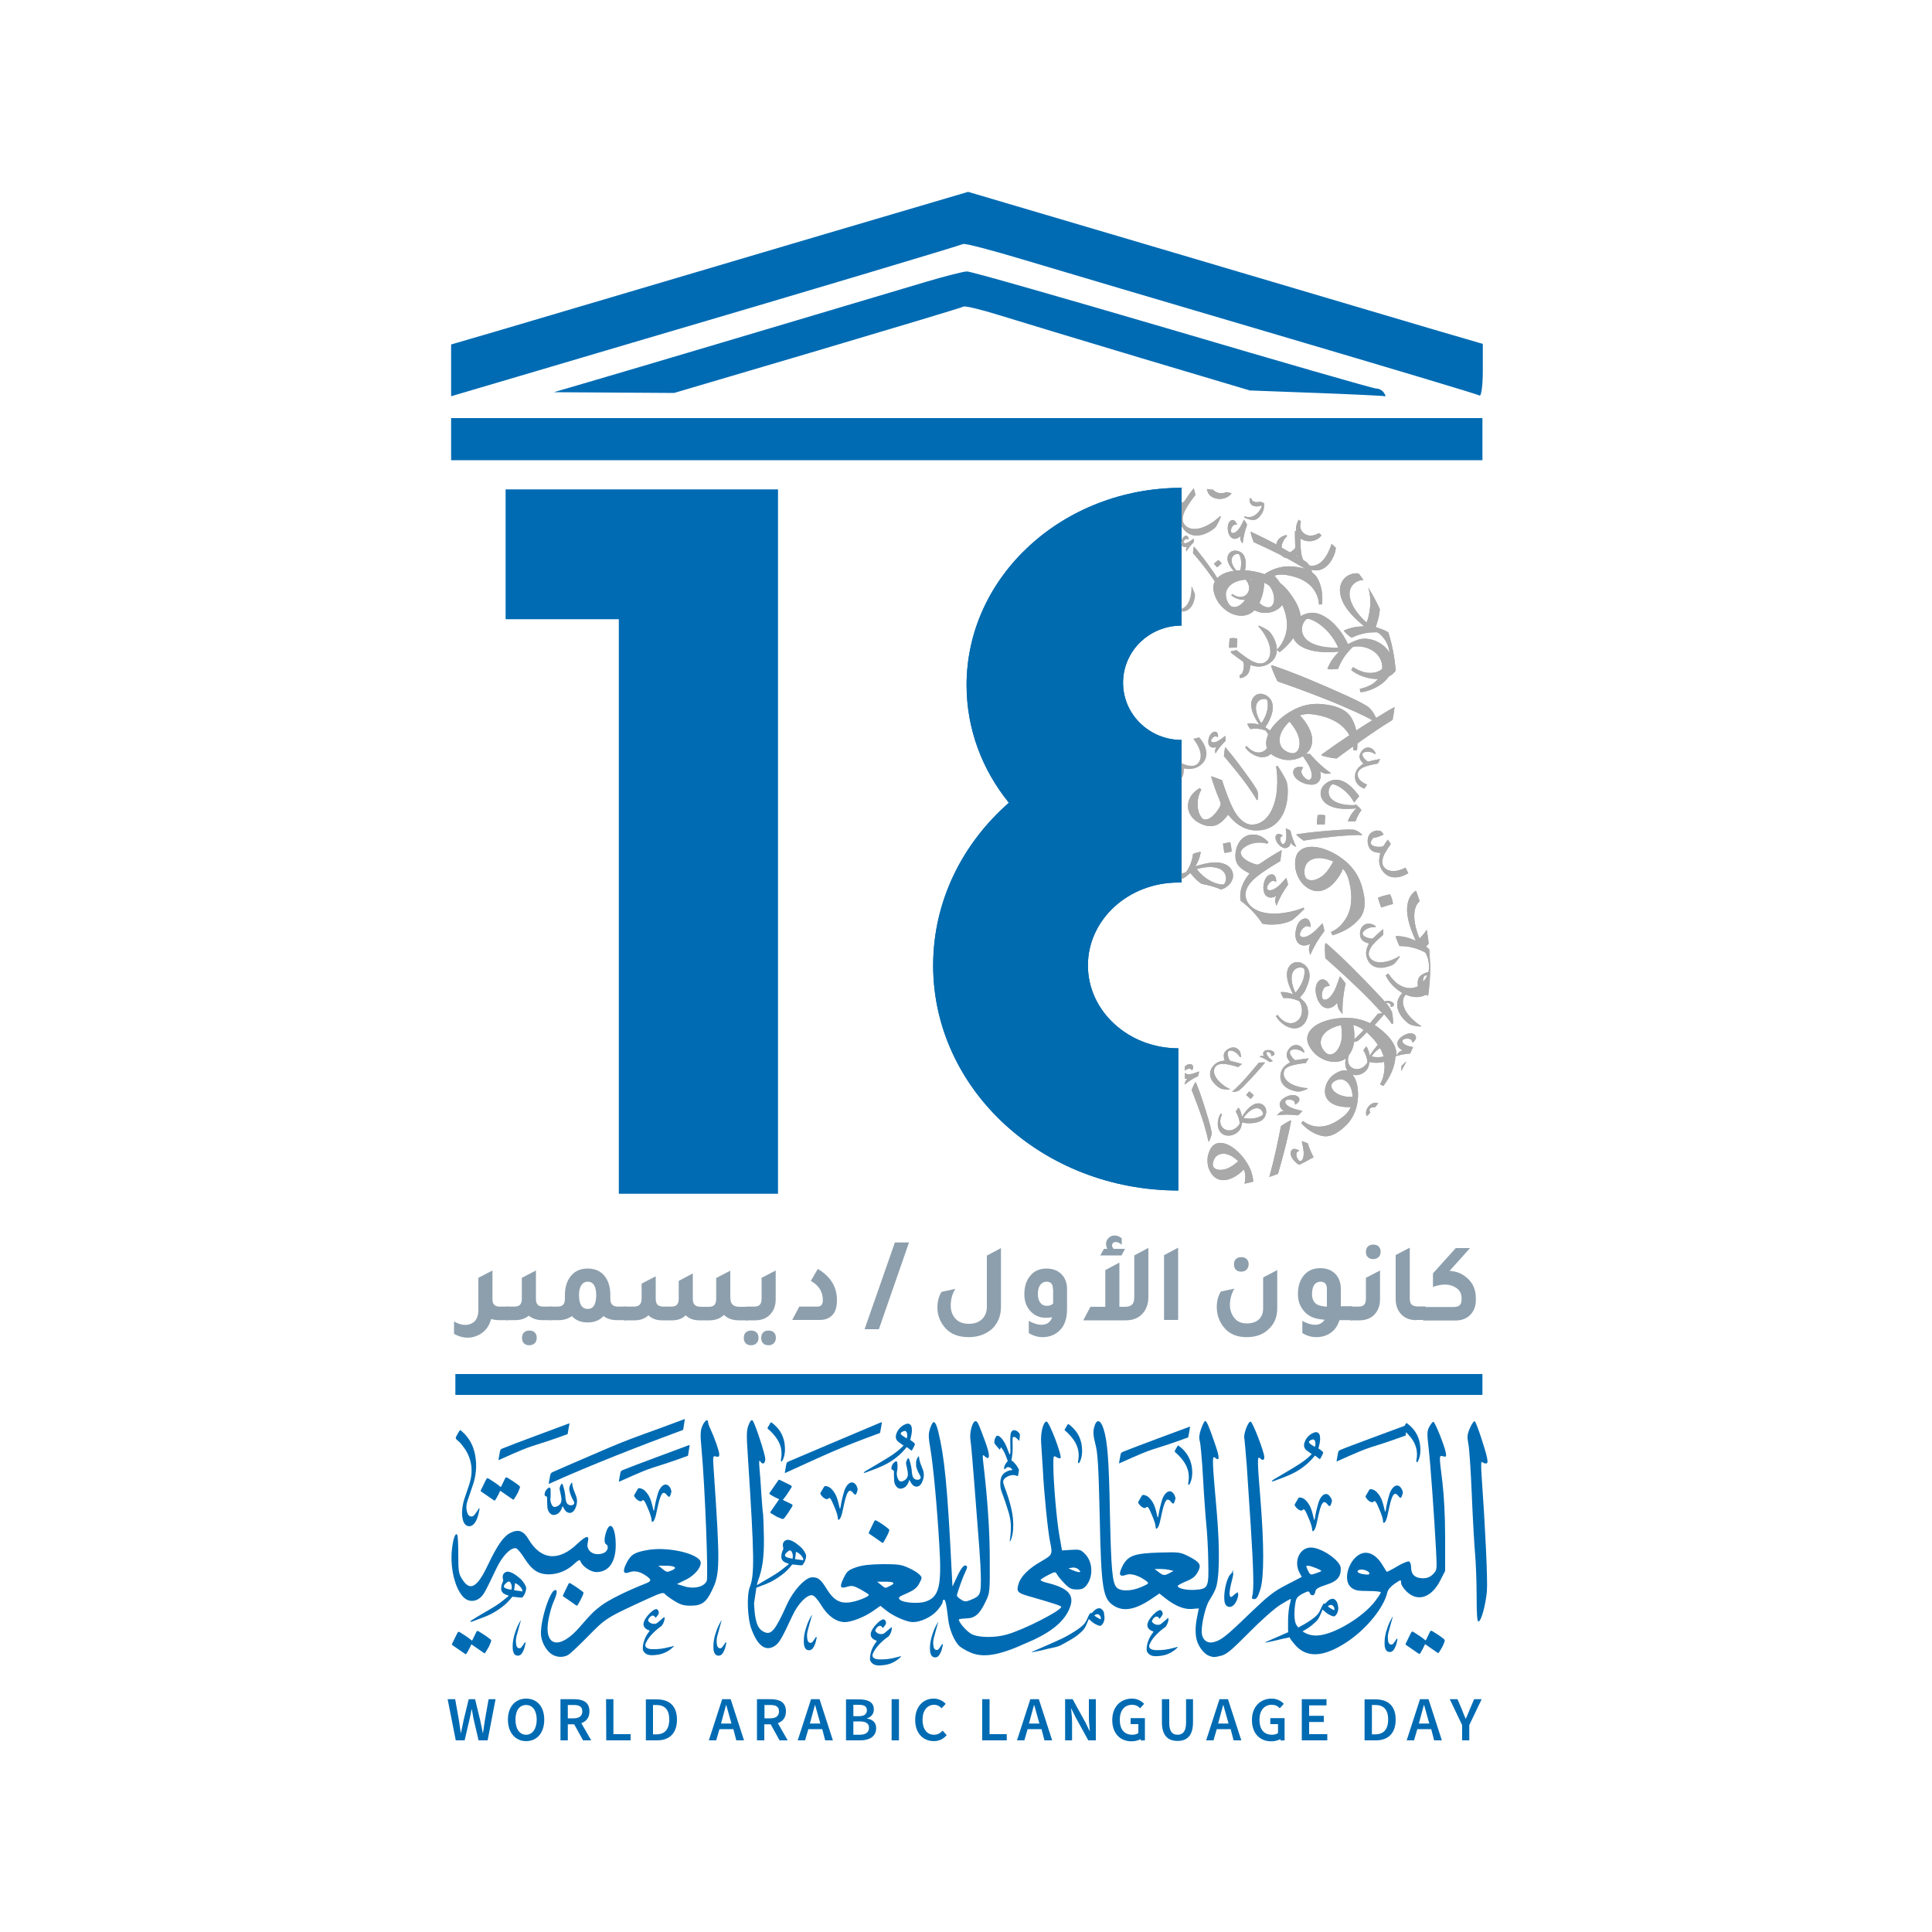 <?xml version="1.0" encoding="utf-8"?>
<!-- Generator: Adobe Illustrator 23.0.1, SVG Export Plug-In . SVG Version: 6.00 Build 0)  -->
<svg version="1.1" id="Layer_1" xmlns="http://www.w3.org/2000/svg" xmlns:xlink="http://www.w3.org/1999/xlink" x="0px" y="0px"
	 viewBox="0 0 1000 1000" style="enable-background:new 0 0 1000 1000;" xml:space="preserve">
<style type="text/css">
	.st0{fill:#016BAF;}
	.st1{fill:#A9A8A8;}
	.st2{fill:none;stroke:#000000;stroke-miterlimit:10;}
	.st3{fill:#006BB3;}
	.st4{fill:#A9A9A9;}
	.st5{fill:#8D9FAD;}
</style>
<path class="st0" d="M611.6,323.8v-71.3c-61.4,0-111.3,45.7-111.3,102.1c0,22.8,8.1,43.9,21.9,60.9c-24.2,21.2-39.2,51.1-39.2,84.2
	c0,64.3,56.8,116.5,126.9,116.5v-73.6c-25.8,0-46.8-19.2-46.8-42.9c0-23.7,20.9-42.9,46.8-42.9v0c0.5,0,1.1,0,1.7,0v-73.8
	c-16.7,0-30.3-13.2-30.3-29.6C581.3,337,594.8,323.8,611.6,323.8z"/>
<g>
	<path class="st1" d="M619,560.2l-0.3,0c-0.7,1.1-1.4,2.6-1.9,3.9c1.9,4.9,4.8,12.5,6.4,17.8l0.8,2.9c0.6,1.9,1.1,4,1.4,5.9l0.4,0.1
		c1.1-2.4,1.6-3.8,1.2-5.4c-0.2-1.3-0.7-3.1-1.2-4.9C623.8,573.7,621.5,566.3,619,560.2z"/>
	<path class="st1" d="M628.9,257.9c2.9,0.9,6.4,0,8.2-2.1c0.1-0.2,0.3-0.3,0.4-0.5c-0.9-0.2-1.8-0.4-2.7-0.6
		c-1.4,0.6-3.1,0.8-4.5,0.3c-0.9-0.3-1.8-0.8-2.4-1.5c-1.1-0.1-2.1-0.3-3.2-0.4C625,255.3,626.3,257.1,628.9,257.9z"/>
	<path class="st1" d="M630,562.2c1.1,0.9,2.1,1.4,2.8,1.5c1.3,0.2,2.5,0.3,3.7,0.3l0.1-0.3c-1.1-0.5-2.6-1.3-4-2.5
		c-3.9-3.1-5.3-6.8-3.4-9.2c0.9-1.1,2.8-1.5,4.9-1.3c2,0.3,4.3,0.8,6.7,1.6l2-1.5l0-0.1c-1.7-0.5-3.4-1-5.2-1.4
		c-0.3-0.1-0.7-0.1-1-0.4c-0.3-0.2-0.7-1.2-0.9-2c-0.4-1.3-0.3-2.2,0.2-2.8c0.5-0.6,2.4-0.4,4,0.9c0.8,0.6,1.4,1.3,1.9,2.2l0.5-0.1
		c0-1.9-0.4-3.2-1.7-4.2c-1-0.8-2.5-1-4-0.4c-1,0.4-1.9,1.1-2.4,1.7c-1,1.2-1,2.5-0.3,4.8c-2.3,0.1-4.5,0.9-6,2.8
		C624.9,555.5,626.5,559.4,630,562.2z"/>
	<path class="st1" d="M613.5,559.9l-0.3,1.1v0.4l0,0c1.8-1.6,4.2-3.1,6.9-4.4c0.2-0.7,0.4-1.5,0.6-2.3l0-0.1c-1,0.3-1.9,0.7-2.9,1
		c-1.5,0.5-3.8,0.7-4.5-0.3v3c0.4,0.1,0.8,0.2,1.3,0.2l0,0.1C614.1,558.8,613.6,559.5,613.5,559.9z"/>
	<path class="st1" d="M676.9,591.8c-0.9-0.4-1.9-0.8-3-1.1l-0.1,0c0.3,1.4,0.6,2.7,0.8,4.1c0.4,2.4,0.3,5.8-1.6,6.2
		c-0.6,0.1-1.6-1.2-1.9-2.6c-0.1-0.5-0.1-1-0.1-1.3c0-0.5,0.5-1,1.4-1.5l0-0.1c-0.9-0.5-1.8-1-2.8-0.8c-1,0.2-1.8,1.2-1.5,2.9
		c0.3,1.6,1.4,3.1,3.1,4.5c0.4,0.3,0.9,0.6,1.3,0.8c1.8-0.9,3.7-1.8,5.4-2.8c0-0.1,0.1-0.3,0.1-0.4l0.1,0c0,0.1,0.1,0.2,0.1,0.2
		c0.6-0.3,1.1-0.6,1.7-0.9C678.8,596.8,677.7,594.4,676.9,591.8z"/>
	<path class="st1" d="M635.9,587.8c2.7,0,5.3-1.7,6.3-3.9c0.3-0.8,0.6-1.7,0.7-2.9c1.4,0.3,2.5,0.4,3.3,0.4c2,0,3.6-0.2,4.8-0.6
		c2.3-0.7,3.5-1.9,4-3.5c0.2-0.6,0.4-1.2,0.4-1.8c0-0.7-0.1-1.5-0.5-2.3c-0.6-1.1-1.8-2.1-3.6-2.1c-1.7,0-3.4,1-4.6,2.1
		c-1.7,1.5-2.8,3.2-3.9,4.9h0c-0.2-1.9-0.8-3.4-1.6-4.7l-0.2,0c-0.6,0.7-1.1,1.4-1.4,2c1.2,1.8,1.9,3.9,2.1,6.1
		c-0.8,1.7-3.1,3.6-5.4,3.6c-2.5,0-4.7-1.7-4.7-4.8c0-1.1,0.4-2.3,0.9-3.6l-0.7-0.3c-0.9,1.4-1.5,3.3-1.5,5.3
		C630.3,585.1,632.2,587.8,635.9,587.8z M650.5,573.6c1.7,0,3,1.3,3.3,2.9c0,0.5-0.6,0.9-1.6,1.4c-1.3,0.6-3.2,1.1-5,1.1
		c-1.7,0-2.9-0.2-3.6-0.4C645.7,575.7,648.3,573.6,650.5,573.6z"/>
	<path class="st1" d="M615.1,550.9c-0.7,0.2-1.3,0.6-1.9,1.2v2.2c0.3-0.4,0.9-0.9,1.6-1c0.3-0.1,0.7-0.2,0.9-0.2
		c0.3,0,0.8,0.3,1.3,0.9l0.1,0c0.3-0.7,0.6-1.4,0.4-2.2C617.2,551,616.3,550.5,615.1,550.9z"/>
	<path class="st1" d="M645,566.8c0.8,0.6,1.5,1.3,2.3,2c0.6-0.6,1.2-1.2,1.6-1.9c-0.7-0.8-1.5-1.5-2.3-2
		C646.1,565.4,645.6,566.1,645,566.8z"/>
	<path class="st1" d="M654.6,549.9c-0.9,0-2.2,0-3.1,0.2c-2.4,2.9-6.1,7.4-8.9,10.3l-1.5,1.5c-1,1-2.1,2.1-3.2,3l0.1,0.3
		c1.9-0.1,2.9-0.4,3.8-1.2c0.7-0.6,1.7-1.5,2.6-2.5c3.5-3.6,7.3-7.7,10.3-11.4L654.6,549.9z"/>
	<path class="st1" d="M669.1,476c2.3-1.8,4.2-3.7,6-5.5l-0.4-0.7c-2.5,1.1-6.1,2.1-10,2.7c-10.9,1.6-19-1.8-20-8.6
		c-0.5-3.1,1.7-6.8,5.4-9.8c3.5-2.9,7.9-5.6,12.6-8.4l0.7-5.5l-0.2-0.1c-3.4,1.9-6.8,4-10.1,6.3c-0.6,0.4-1.3,0.9-2.1,1.1
		c-0.8,0.1-3-0.7-4.6-1.5c-2.7-1.5-4-2.8-4.2-4.6c-0.2-1.6,3-4.4,7.4-5.1c2.1-0.3,4.2-0.3,6.4,0.4l0.5-0.9c-2.9-2.9-5.8-4.3-9.4-3.7
		c-2.9,0.4-5.4,2.5-6.7,5.8c-0.9,2.2-1.1,4.7-0.9,6.4c0.5,3.5,2.5,5.4,7.3,7.8c-3.3,3.9-5.5,8.7-4.7,13.9c0,0.1,0,0.1,0,0.2
		c4.5,3.3,8.3,7.3,11.3,11.9c2.7,0.6,5.8,0.6,8.9,0.2C665.6,477.7,667.9,476.9,669.1,476z"/>
	<path class="st1" d="M688.9,482.4l0.8,1.7c6.4-1.9,10.9-4.9,14.1-8.8c2.9-3.5,3.5-9.1,0.8-17.5c-1.7-5.1-4.6-9.1-8.6-12.4
		c-4.7-3.8-9.7-6-13.9-6.8c-4.4-0.8-8,0-10.1,2.5c-1.6,2-2,5.3-1.4,9c0.8,3.4,2.3,6.4,5.1,8.7c5.7,4.6,11.5,2.2,15.6-2.8
		c1.6-1.9,2.9-4,3.8-6.3c2.3,2.3,3.3,6.2,3.9,9.8c1.2,7.5-0.2,13.5-3.7,17.8C693.8,479.4,691.7,481.2,688.9,482.4z M686.7,451.2
		c-2.8,3.5-7.8,5.7-10.4,3.6c-1.6-1.3-1.5-5.9,0.1-7.9c3-3.7,8.4-3.3,13.7-1C689.2,447.7,688,449.5,686.7,451.2z"/>
	<path class="st1" d="M684.5,477.9c-1.2,1.3-2.5,2.6-3.7,3.8c-2.3,2.1-6,4.6-7.8,2.7c-0.5-0.6,0.1-2.6,1.4-3.9c0.5-0.4,1-0.8,1.3-1
		c0.5-0.3,1.4-0.1,2.6,0.3l0.1-0.1c-0.1-1.3-0.2-2.6-1.1-3.6c-0.9-1-2.6-1-4.2,0.4c-1.6,1.5-2.3,3.8-2.6,6.5c-0.1,2.2,0.4,4,1.4,5.1
		c1.6,1.6,3.8,1.7,6.1,0.5l0.1,0.1c-0.4,0.8-0.6,2.2-0.6,2.9l0.6,2.5l0.2,0c1.6-3.9,4-8,7.2-12.2c-0.2-1.3-0.5-2.6-1-4L684.5,477.9z
		"/>
	<path class="st1" d="M707.5,495.8c1.7,5.1,6.5,6,11.3,4.4c1.6-0.5,2.7-1.1,3.2-1.7c1-1.1,1.8-2.2,2.6-3.3l-0.3-0.3
		c-1.2,0.8-2.9,1.6-4.8,2.3c-5.4,1.8-9.8,0.8-10.9-2.5c-0.5-1.5,0.3-3.6,1.8-5.5c1.5-1.8,3.5-3.6,5.6-5.4l-0.1-2.8l-0.1,0
		c-1.5,1.3-3.1,2.6-4.5,4.1c-0.3,0.3-0.6,0.6-1,0.7c-0.4,0.1-1.6-0.1-2.4-0.4c-1.5-0.5-2.3-1-2.6-1.9c-0.3-0.8,1.1-2.5,3.3-3.2
		c1-0.4,2.1-0.5,3.3-0.4l0.2-0.5c-1.7-1.2-3.3-1.6-5.1-1.1c-1.4,0.5-2.5,1.7-2.9,3.5c-0.3,1.2-0.2,2.5,0.1,3.3
		c0.6,1.7,1.8,2.5,4.4,3.3C707.3,490.6,706.6,493.2,707.5,495.8z"/>
	<path class="st1" d="M673.3,269.7c-0.4-0.2-0.7-0.4-1.1-0.7c-0.4,0.7-0.7,1.5-1,2.3c-0.4,1.3-0.5,2.6-0.3,3.8l-0.5-0.4l-0.1,0.1
		c-0.1,2.4,0,4.9,0.1,7.4c0,0.5,0.1,1-0.1,1.5c-0.2,0.5-1.3,1.4-2.3,2c-0.1,0.1-0.2,0.1-0.3,0.2c-1.5-0.8-2.9-1.6-4.4-2.5
		c0.1-0.8,0.2-1.7,0.6-2.6c0.5-1.2,1.2-2.3,2.3-3.3l-0.3-0.6c-2.5,0.6-4.2,1.7-5,3.8c-0.2,0.4-0.2,0.7-0.3,1.1
		c-4.4-2.4-8.9-4.6-13-6.5l-0.3,0.2c0.3,1.5,1,3.5,1.6,5.1c3.9,1.8,9.1,4.2,13.9,6.6c0.7,0.6,1.5,1.1,2.1,1.4
		c0.5,0.2,0.9,0.3,1.3,0.4c1.1,0.6,2.2,1.2,3.2,1.8l3.1,1.8c1.1,0.6,2.1,1.2,3.2,1.9c-1.9-0.7-4.2-1.1-7-1.3
		c-4.4-0.3-8.4,0.7-12.1,2.7c-0.8,0.4-1.5,0.9-2.1,1.3c-0.3-0.1-0.6-0.2-0.9-0.3c-3.2-1-6.3-1.6-9.2-1.7c0-0.1,0.1-0.3,0.1-0.4
		c0.3-1.9,0.4-3.5,0.2-4.7c-0.4-2.3-1.3-3.7-2.7-4.4c-0.5-0.3-1.1-0.5-1.7-0.6c-0.7-0.1-1.5-0.2-2.3,0.1c-1.2,0.4-2.3,1.4-2.6,3.1
		c-0.3,1.7,0.4,3.4,1.3,4.8c0.6,0.9,1.2,1.7,1.9,2.4c-0.4,0.1-0.9,0.1-1.3,0.2c-3.2,0.6-5.7,1.9-7.3,3.6c-0.1-0.3-0.2-0.6-0.4-0.8
		c-0.5-0.9-1.2-2-2-3.1c-3-4.2-6.3-8.7-9.5-12.4l-0.2,0.1c-0.2,0.9-0.4,2.2-0.4,3.2c2.5,2.9,6.3,7.5,8.6,10.8l1.3,1.8
		c0.5,0.7,1,1.4,1.4,2.1c-0.2,0.4-0.3,0.7-0.5,1.1c-0.8,2.6,0.1,6,2.1,9.4c2.1,3,4.8,5.4,8.4,6.6c4.4,1.4,8,0.3,10.5-2.2
		c0.9,0.4,2,0.8,3.1,1.1c2.8,0.5,5.6,0.2,8.2-1.2c1.4-0.8,2.4-1.7,3.1-2.7c2.6,5.7,3.1,11.1,1.6,15.8c-0.9,2.7-2.2,5.2-4.4,7.4
		c0-2.2-0.7-4.5-2-6.8c-1-1.7-2-2.9-2.8-3.4c-1.5-0.9-3.1-1.6-4.5-2.3l-0.3,0.4c1.2,1.2,2.6,3,3.8,5.2c3.4,6,3.2,11.4-0.5,13.5
		c-1.7,1-4.3,0.5-6.9-0.9c-2.4-1.4-5-3.3-7.7-5.5l-3.1,0.7c0.2,0.3,0.4,0.6,0.6,0.9c1.6,1.3,3.3,2.5,5,3.7c0.4,0.3,0.8,0.5,1.1,1
		c0.2,0.4,0.3,1.9,0.1,3c-0.2,1.9-0.7,2.9-1.7,3.5c-0.1,0.1-0.3,0.1-0.4,0.1c0.1,0.5,0.1,1.1,0.2,1.6c1-0.1,1.9-0.4,2.5-0.8
		c1.9-1.1,2.6-2.7,2.9-6c3,1.1,6.2,1.2,9.1-0.4c3.2-1.8,4.6-4.5,4.6-7.5l1.4,1.3c3-2.3,5.3-4.8,7.1-7.3c0.3,0.5,0.6,1,0.9,1.5
		c2.2,2.9,6,4.4,9.5,5.1c4.7,0.9,9.1,0.7,13.3,0.4l0,0c-3,2.9-4.8,5.7-6,8.8l0.2,0.3c1.9,0.1,3.7,0,5.3-0.2
		c1.6-4.4,4.2-8.2,7.7-11.4c3.9-0.9,10,0.6,13,4.5c1.6,2.1,2.4,4.6,2.1,7c-1.9,1.5-4.5,2.3-7.8,1.9c-2.4-0.3-4.9-1.4-7.3-2.9
		l-0.9,1.5c2.6,2.2,6.6,3.9,11,4.5c1,0.1,2,0.2,2.9,0.1c-0.6,0.7-1.3,1.4-2.2,2.1c-2,1.5-4.4,2.4-7.3,3.1l0.4,1.7
		c3.4-0.3,7.5-1.8,11-4.4c1.5-1.1,2.7-2.4,3.6-3.7c1.4-0.7,2.6-1.7,3.6-3c-0.5-6.9-1.8-13.5-3.8-19.9c-0.2-0.1-0.3-0.2-0.5-0.3
		c-1.6-0.9-3.5-1.6-6-2.4c0.9-2.9,1.6-5.3,1.8-6.8c0.1-0.9,0.2-1.7,0.3-2.5c-1.8-4-3.9-7.8-6.2-11.5c0,0.1,0,0.1,0.1,0.1
		c1,2.9,1.5,7,1,10.8c-0.4,3.6-1.1,6.1-1.8,7.5c-5.6-5-9.3-11-8.7-15.8c0.4-3.6,3.5-6.1,7-6.2c0,0,0.1,0,0.1,0
		c-0.8-1.2-1.6-2.3-2.5-3.4c-1.3-0.1-2.7-0.1-4.2,0.5c-2.5,0.9-4.9,3.2-5.4,7c-0.4,3.6,1.2,7.4,3.2,10.3c2.7,3.9,6,6.8,9.3,9.6l0,0
		c-4.1,0-7.4,0.8-10.4,2.1l-0.1,0.3c1.3,1.4,2.6,2.6,4,3.5c4.2-2.1,8.7-3,13.4-2.8c3,1.8,5.9,6.1,6.2,10.5c-0.3-0.4-0.5-0.8-0.8-1.2
		c-3.4-4.5-9.7-6.9-14.7-5.7c-1.8,0.5-3.6,1.3-6,2.5c-1.3-2.7-2.6-4.9-3.5-6.1c-2.5-3.4-5-5.9-7.2-7.3c-4.2-2.9-7.8-3.4-11-2.3
		c-1,0.3-1.9,0.7-2.8,1.2c-0.4-3.7-2.4-7.9-6.4-13c-1.3-1.6-2.7-3-4.3-4.2c-0.8-1.3-1.8-2.6-2.9-3.7c2.5-1,5.8-0.6,8.7,0.1
		c6.1,1.4,10.3,4.3,12.5,8.3c1.1,1.9,1.8,4,1.9,6.5l1.6-0.1c0.5-5.5-0.4-9.9-2.4-13.5c-0.6-1.1-1.5-2.1-2.7-3
		c-0.2-0.5-0.3-1-0.5-1.4c5.4,1.5,9.5-2.1,11.7-7.3c0.7-1.7,1-3.1,1-4.1c-0.7-0.7-1.5-1.4-2.2-2c-0.3,1-0.6,2-1.1,3
		c-2.5,6.1-6.7,9.3-10.5,8.1c-0.5-0.8-1.1-1.5-1.9-2c-0.3-0.2-0.7-0.5-1.1-0.7c-0.5-1-0.9-2.2-1.1-3.6c-0.3-2.3-0.4-4.9-0.4-7.6
		c0.6,0.5,1.3,0.8,2.2,1.1c2.9,0.9,6.4,0,8.2-2.1c0.2-0.2,0.3-0.4,0.5-0.7c-0.5-0.4-1-0.8-1.4-1.1c-1.6,1.1-4,1.7-5.9,1.1
		c-2.7-0.9-4.5-3.4-3.4-6.9C673.2,270,673.3,269.8,673.3,269.7z M670.9,287.7c0.2-0.1,0.3-0.2,0.5-0.3c0.1,0.2,0.2,0.5,0.2,0.7
		C671.4,287.9,671.1,287.8,670.9,287.7z M637.5,289.4c0.3-1.7,1.7-2.8,3.4-2.7c0.5,0.1,0.8,0.8,1.1,1.7c0.4,1.3,0.6,3.2,0.3,5
		c-0.1,0.7-0.2,1.3-0.4,1.8c-0.7,0-1.3,0-2,0.1C638.2,293.3,637.2,291.1,637.5,289.4z M646.5,305.1c-0.4,2.4-2.4,4.3-5.4,3.8
		c-1.1-0.2-2.2-0.7-3.3-1.5l-0.5,0.7c1.2,1.1,3,1.9,5,2.3c0.8,0.1,1.5,0.1,2.2,0.1c-1.9,2.6-4.5,4.3-6.8,3.5c-2.1-0.7-3.8-5.2-3-7.8
		c1.3-3.9,5.2-5.8,10-6.2C645.8,301.1,646.8,303.2,646.5,305.1z M647.7,300.5c-0.2-0.2-0.4-0.5-0.6-0.7c0.2,0,0.4,0,0.7,0
		C647.7,300.1,647.7,300.3,647.7,300.5z M676,320.6c0.9-0.7,2.4-0.1,4.4,0.9c2.7,1.4,5.9,4,8.3,7.1c2.2,2.9,3.4,5.1,3.9,6.6
		c-7.5,0.3-14.4-1.4-17.3-5.2C673.1,327,673.5,323.1,676,320.6z M657.6,314.1c-1.4,0.8-4.4-0.4-5.7-2.1c0.4-0.9,0.8-1.8,1.1-2.7
		c0.8-2.5,1.3-5.1,1.4-7.7c1,0.5,2,1.1,2.9,1.9c0.3,0.5,0.6,1,0.9,1.5C659.9,308.3,660.1,312.7,657.6,314.1z"/>
	<path class="st1" d="M677.6,507.1c0.6-3,0-5.1-1.3-6.7c-0.5-0.6-1.1-1.2-1.8-1.5c-0.8-0.5-1.7-0.9-2.8-0.9
		c-1.6-0.1-3.5,0.6-4.7,2.7c-1.1,1.9-1,4.4-0.6,6.5c0.6,2.8,1.8,5.2,2.9,7.5l0,0c-2.3-1-4.3-1.3-6.3-1.2l-0.1,0.2
		c0.4,1.1,0.9,2.1,1.4,2.9c2.8-0.2,5.6,0.4,8.2,1.6c1.4,2,2,5.7,0.6,8.3c-1.6,2.8-4.9,4.2-8.4,2.1c-1.3-0.7-2.4-1.9-3.4-3.3
		l-0.9,0.6c1,1.9,2.8,3.7,5.1,5.1c3.8,2.1,8,1.8,10.4-2.4c1.7-3,1.5-7-0.3-9.5c-0.7-0.9-1.6-1.7-2.8-2.7c1.2-1.4,2.1-2.6,2.6-3.4
		C676.5,510.6,677.3,508.6,677.6,507.1z M675.2,503.7c-0.1,1.8-0.8,4.2-2,6.3c-1.1,1.9-2,3.1-2.7,3.8c-2-4.1-2.6-8.3-1.2-10.9
		c1.1-1.9,3.4-2.6,5.4-1.8C675.2,501.4,675.3,502.4,675.2,503.7z"/>
	<path class="st1" d="M657.9,546.6c0.5-0.1,1.1-0.1,1.5-0.5s0.4-1.1-0.2-1.7c-0.6-0.6-1.6-0.9-2.8-0.9c-0.9,0-1.7,0.2-2.1,0.7
		c-0.7,0.7-0.6,1.6-0.1,2.5l0,0c-0.4-0.2-0.9-0.2-1.2-0.2l-1,0.3l0,0.1c1.6,0.6,3.4,1.5,5.2,2.8c0.5-0.1,1.1-0.3,1.6-0.5l0,0
		c-0.6-0.5-1.1-1-1.7-1.5c-0.9-0.9-2-2.4-1.3-3.2c0.2-0.2,1.1,0,1.6,0.5c0.2,0.2,0.4,0.4,0.4,0.5C658,545.7,658,546,657.9,546.6
		L657.9,546.6z"/>
	<path class="st1" d="M662.4,575.8l-1.4,1.4l0,0.1c3.2-0.5,6.8-0.5,10.8,0c0.8-0.6,1.5-1.4,2.3-2.2l0-0.1c-1.3-0.3-2.7-0.6-4-1
		c-2.3-0.7-5.3-2.2-4.8-4.1c0.2-0.6,1.7-1,3.1-0.6c0.5,0.1,0.9,0.3,1.2,0.5c0.4,0.2,0.6,0.9,0.8,1.9l0.1,0c0.8-0.6,1.7-1.1,2-2.1
		s-0.3-2.1-1.9-2.6c-1.6-0.5-3.4-0.1-5.3,0.9c-1.4,0.8-2.5,1.8-2.8,2.9c-0.5,1.7,0.4,3.2,2,4.2l0,0.1
		C663.8,575,662.8,575.4,662.4,575.8z"/>
	<path class="st1" d="M668.6,551.5c2.1-0.6,4.6-1,7.3-1.3l1.4-2.3l-0.1-0.1c-1.9,0.2-3.8,0.5-5.7,0.8c-0.4,0.1-0.8,0.2-1.1,0.1
		c-0.4-0.1-1.2-0.9-1.7-1.6c-0.9-1.2-1.2-2-1-2.9c0.2-0.8,2.2-1.4,4.3-0.8c1,0.3,1.9,0.7,2.8,1.4l0.4-0.3c-0.7-1.9-1.8-3.1-3.4-3.5
		c-1.4-0.4-2.9,0.1-4.1,1.3c-0.8,0.8-1.4,1.9-1.6,2.7c-0.4,1.7,0.1,2.9,1.7,4.9c-2.3,1.1-4.2,2.8-4.8,5.3c-1.3,4.9,2,8.2,6.6,9.4
		c1.5,0.4,2.7,0.5,3.4,0.3c1.4-0.3,2.6-0.8,3.8-1.3l0-0.4c-1.3,0-3.1-0.3-5-0.8c-5.2-1.4-8.1-4.6-7.2-7.8
		C664.7,553.3,666.4,552.1,668.6,551.5z"/>
	<path class="st1" d="M685.5,511.2c0.4-0.5,1.4-0.8,2.8-0.9l0-0.1c-0.7-1.3-1.4-2.6-2.8-3.1c-1.4-0.6-3.1,0.2-4,2.3
		c-0.9,2.2-0.6,4.9,0.4,7.7c0.9,2.2,2.3,3.8,3.7,4.4c2.3,0.9,4.6-0.1,6.4-2.3l0.2,0.1c0,1,0.4,2.5,0.8,3.2l1.7,2.2l0.2,0
		c-0.2-4.6,0.3-9.9,1.6-15.6c-0.8-1.2-1.7-2.4-2.8-3.6l-0.2-0.1c-0.6,1.9-1.3,3.7-2,5.6c-1.3,3.2-4,7.3-6.5,6.3
		c-0.8-0.3-1.1-2.6-0.4-4.5C684.9,512.2,685.2,511.5,685.5,511.2z"/>
	<path class="st1" d="M650.9,259.9c-1.4,0.1-3-0.5-3.1-1.6c0-0.1,0-0.1,0-0.2c-0.3-0.1-0.6-0.2-0.9-0.3c-0.1,0.4-0.1,0.8-0.1,1.3
		c0.2,2.3,2,3.1,4,3c0.8-0.1,1.5-0.2,2.3-0.5c0,1-0.7,2.1-1.4,3c-1.5,1.9-3.1,2.9-4.9,3c-0.8,0.1-1.7,0-2.6-0.4l-0.2,0.6
		c1.8,1,3.5,1.4,5.1,1.3c1.4-0.1,2.8-1.2,4.2-3.6c0.8-1.5,1.1-3,1-4.6c0-0.2,0-0.4-0.1-0.5c-0.6-0.2-1.2-0.4-1.7-0.7
		C651.9,259.8,651.4,259.9,650.9,259.9z"/>
	<path class="st1" d="M616.1,451.9c1.4,1.7,2.7,3,3.5,3.8c0.8,0.7,1.6,1.3,2.4,1.8c3.5,0.6,6.9,1.6,10,2.9c0.8-0.2,1.5-0.5,2.2-0.9
		c0.8-0.5,1.6-1.1,2.2-1.8c0.7-0.9,1.4-1.9,1.7-3.2c0.4-1.9,0-4.3-2.2-6.1c-2.1-1.7-5.1-2.1-7.6-2c-3.5,0.2-6.6,1.1-9.6,2l0,0
		c1.6-2.5,2.4-4.9,2.8-7.3l-0.2-0.2c-1.4,0.3-2.6,0.6-3.8,1.1c-0.4,3.4-1.6,6.6-3.6,9.4c-0.7,0.3-1.5,0.6-2.4,0.7v3
		c0.2-0.1,0.4-0.2,0.6-0.3C613.4,454.1,614.6,453.2,616.1,451.9z M632.7,450.6c2.1,1.7,2.4,4.6,1.1,6.8c-0.5,0.6-1.7,0.5-3.3,0.1
		c-2.2-0.5-4.9-1.8-7.1-3.6c-2.1-1.7-3.3-3.1-3.9-4.1C624.7,448.3,630,448.3,632.7,450.6z"/>
	<path class="st1" d="M612.7,252.5c-0.4,0-0.8,0-1.2,0v0.2C611.9,252.6,612.3,252.6,612.7,252.5z"/>
	<path class="st1" d="M636.1,270.5c-0.7,1.3-0.8,3-0.4,4.9c0.4,1.5,1.1,2.6,2,3.1c1.4,0.8,2.9,0.3,4.2-0.9l0.1,0.1
		c-0.1,0.7,0,1.6,0.2,2.1l0.9,1.5l0.1,0c0.3-2.9,1-6.2,2.3-9.7c-0.4-0.8-0.9-1.7-1.5-2.5l-0.1-0.1c-0.6,1.1-1.1,2.3-1.7,3.3
		c-1.1,1.9-3.1,4.3-4.7,3.4c-0.5-0.3-0.5-1.8,0.2-2.9c0.2-0.4,0.5-0.8,0.7-0.9c0.3-0.3,0.9-0.4,1.8-0.3l0-0.1
		c-0.3-0.9-0.7-1.7-1.5-2.2C638,268.9,636.8,269.3,636.1,270.5z"/>
	<path class="st1" d="M728.9,451.9c-0.5-0.9-0.9-1.9-1.4-2.8c-5,2.6-9.6,2.3-11.5-0.8c-0.9-1.6-0.6-4,0.7-6.5c0.9-1.6,2-3.3,3.2-5
		c-0.5-0.7-1.1-1.5-1.6-2.2c-0.6,0.8-1.1,1.6-1.7,2.5c-0.2,0.4-0.5,0.8-0.9,1c-0.4,0.2-1.8,0.3-2.8,0.2c-1.8-0.2-2.7-0.6-3.3-1.5
		c-0.4-0.6,0.1-1.9,1.2-3.1c1.7-0.2,3.6-0.8,5.4-1.8c-0.5-0.6-0.9-1.2-1.4-1.7c-1.7-0.5-3.2-0.4-4.6,0.5c-1.5,0.9-2.3,2.5-2.3,4.6
		c0,1.4,0.4,2.8,0.9,3.6c1.1,1.8,2.6,2.3,5.7,2.6c-0.9,2.9-1,5.9,0.6,8.5c3.1,5.2,8.7,5,13.6,2.1C728.8,452,728.9,451.9,728.9,451.9
		z"/>
	<path class="st1" d="M719.5,462.9c-2.3,0.4-4.4,1-6.3,1.8c0.5,1.6,1.1,3.3,1.7,5c2-0.6,4-1.3,6.1-1.8
		C720.8,466.1,720.3,464.5,719.5,462.9z"/>
	<path class="st1" d="M708.8,572.2c-0.8,0.8-1.4,1.9-1.6,2.7c-0.3,1-0.2,1.9,0.3,2.8c0.6-0.6,1.2-1.2,1.7-1.8
		c-0.3-0.7-0.4-1.2-0.3-1.8c0.2-0.6,1.3-1.1,2.8-1c0.6-0.7,1.2-1.3,1.7-2c-0.2-0.1-0.3-0.1-0.5-0.2
		C711.6,570.5,710.1,571,708.8,572.2z"/>
	<path class="st1" d="M728,549.4c-0.9,0.7-1.8,1.5-2.6,2.3c0,0.8-0.1,1.8-0.1,2.7C726.2,552.7,727.1,551.1,728,549.4z"/>
	<path class="st1" d="M739.8,491.4c-0.5-0.5-1.1-1-1.7-1.5c0.5-0.5,1-1,1.4-1.5c-0.3-2.4-0.6-4.8-1-7.2c-1.5,2.2-2.8,3.7-3.8,4.5
		c-2.9-6.9-3.7-13.9-1.1-17.9c0.4-0.5,0.8-1,1.2-1.4c-0.6-1.8-1.2-3.6-1.9-5.4c-1,0.6-2,1.6-2.8,2.8c-1.9,3-2.1,7.2-1.5,10.6
		c0.8,4.7,2.5,8.7,4.2,12.6l0,0c-3.7-1.8-7-2.5-10.2-2.5l-0.2,0.3c0.6,1.8,1.3,3.5,2,4.9c4.7-0.1,9.1,1.1,13.3,3.3
		c1.6,2.5,2.4,6.5,1.7,10.1c-0.3,0-0.5,0.1-0.8,0.2c-1.4,0.4-2.6,1.1-3.4,1.8c-1.3,1.3-1.6,2.8-1.3,5.4c-2.8,1.4-6.3,1.4-9.9-0.9
		c-2.1-1.3-3.8-3.3-5.4-5.7l-1.4,0.9c1.4,3.1,4.2,6.4,7.9,8.7c0.2,0.2,0.5,0.3,0.8,0.5c0,0-0.1,0.1-0.1,0.1c-4.4,4.4-2.8,9.8,1.3,14
		c1.4,1.4,2.6,2.2,3.4,2.4c1.7,0.5,3.3,0.7,4.8,0.9l0.2-0.4c-1.4-0.8-3.2-2.2-4.8-3.8c-4.6-4.5-5.8-9.5-3.1-12.4
		c3.5,1.6,7.3,1.8,10.4,0.1c0.4,0.1,0.8,0.3,1.2,0.5c0.7-5,1.1-10.1,1.1-15.3C740.1,496.9,740,494.2,739.8,491.4z M737.9,506.5
		c-0.4,0.6-0.8,1.1-1.3,1.6c-0.1-1.4,0.1-2.3,0.8-3c0.2-0.2,0.7-0.3,1.3-0.3C738.5,505.5,738.2,506,737.9,506.5z"/>
	<path class="st1" d="M731.2,541.9c-2.3-0.3-5.6-1.4-5.3-3.3c0.1-0.6,1.6-1.2,3-1c0.5,0.1,0.9,0.2,1.2,0.3c0.4,0.2,0.7,0.8,1.1,1.7
		l0.1,0c0.7-0.7,1.5-1.4,1.6-2.4c0.1-1-0.6-2.1-2.2-2.3c-1.6-0.2-3.4,0.4-5.1,1.6c-1.3,1-2.2,2.2-2.3,3.2c-0.2,1.7,0.8,3.1,2.6,3.9
		l0,0.1c-0.7,0.1-1.6,0.7-2,1.1l-1.1,1.5c0.2-4.5-2.5-9.3-9.6-14.6c-0.5-0.4-1.1-0.8-1.7-1.1c1.7-1.9,3.4-3.8,4.9-5.6
		c1.5,1.6,2.9,3.3,4,5l0.7-0.2c-0.1-2.5-0.2-4.5-0.7-6c0.1,0,0.2-0.1,0.3-0.1l0,0c-0.2-0.2-0.4-0.4-0.6-0.5c-0.4-1-0.9-1.8-1.5-2.6
		c-0.3-0.4-0.6-0.8-1-1.2c0-0.1,0.1-0.2,0.2-0.3c0.2-0.2,1.1,0,1.6,0.5c0.2,0.2,0.4,0.4,0.4,0.5c0.1,0.2,0.1,0.6-0.1,1.1l0,0
		c0.5-0.1,1.1-0.1,1.5-0.5c0.4-0.4,0.4-1.1-0.2-1.7c-0.6-0.6-1.6-0.9-2.8-0.9c-0.6,0-1.1,0.1-1.5,0.3c-1.1-1.4-2.5-2.8-3.9-4.3
		c-8.4-8.9-17.7-18.4-26.4-25.9l-0.5,0.2c-0.2,2.2-0.1,5.2,0.1,7.6c6.9,6,17.2,15.5,23.8,22.4l3.5,3.7c0.7,0.8,1.5,1.6,2.2,2.4
		c-0.8,0-1.6,0.1-2.3,0.2c-1.1,1.4-2.6,3.1-4.1,4.9c-3.3-1.6-6.8-2.5-10.5-2.7c-6.1-0.3-11.4,0.8-15.3,2.6c-4.1,1.9-6.5,4.7-6.7,7.9
		c-0.1,2.6,1.5,5.4,4.1,8.1c2.6,2.3,5.6,3.8,9.2,4.1c2.8,0.2,5-0.5,6.7-1.8c-0.2,0.8-0.3,1.6-0.3,2.5c0,1.5,0.4,2.9,1.2,4
		c-0.2-0.1-0.4-0.1-0.6-0.2c-1.9-0.4-4.3,0.5-6.7,2.2c-2.1,1.7-3.6,3.8-4.2,6.6c-1.2,5.5,2.5,8.7,7.4,9.7c1.9,0.4,3.8,0.5,5.7,0.4
		c-0.8,2.4-3.1,4.5-5.4,6.1c-4.7,3.4-9.3,4.6-13.5,3.8c-2-0.4-3.9-1.2-5.8-2.7l-0.9,1.2c3.5,3.7,7.2,5.8,11,6.6
		c3.4,0.7,7.4-0.8,12.3-5.6c2.9-2.9,4.6-6.4,5.5-10.2c1-4.6,0.7-8.8-0.2-12c-0.5-1.6-1.2-3-2.1-4c0.6,0.2,1.2,0.3,1.8,0.3
		c2.7,0,5.3-1.7,6.3-3.9c0.3-0.8,0.6-1.7,0.7-2.9c1.4,0.3,2.5,0.4,3.3,0.4c1.7,0,3.2-0.1,4.3-0.5c0.2,1.2,0.3,2.5,0.2,3.7
		c-0.2,2.7-0.8,5.3-2.3,7.9l1.7,0.9c4-5.2,6-10.3,6.3-15.4l0,0c2.3-0.7,4.8-1.2,7.6-1.4c0.5-1,0.9-2.1,1.4-3.1
		C731.4,541.9,731.3,541.9,731.2,541.9z M694.5,536.8c-0.3,4.5-2.9,9.2-6.4,9c-2-0.1-4.7-3.8-4.5-6.4c0.3-4.7,4.9-7.6,10.5-8.8
		C694.5,532.6,694.6,534.7,694.5,536.8z M705.8,533.1c-0.5,0.6-1,1.1-1.5,1.6l-1.5,1.5c-0.6,0.6-1.2,1.2-1.8,1.7
		c0.1-2.5,0-4.9-0.6-7.3C702.4,530.9,704.2,531.9,705.8,533.1z M695.3,567.3c-3.4-0.7-6.7-3.3-6.1-5.9c0.3-1.5,3.5-3.1,5.4-2.7
		c3.6,0.8,5.3,4.6,5.5,9C698.5,567.9,696.8,567.7,695.3,567.3z M708.9,546.4L708.9,546.4c-0.2-1.9-0.8-3.4-1.6-4.7l-0.2,0
		c-0.6,0.7-1.1,1.4-1.4,2c1.2,1.8,1.9,3.9,2.1,6.1c-0.8,1.7-3.1,3.6-5.4,3.6c-2.5,0-4.7-1.7-4.7-4.8c0-0.8,0.2-1.5,0.4-2.4
		c1.5-1.8,2.4-4.2,2.8-6.9c1.2-0.2,1.9-0.4,2.6-1.1c0.7-0.6,1.7-1.5,2.6-2.5c0.4-0.4,0.9-0.9,1.3-1.4c0.7,0.6,1.3,1.2,1.9,1.8
		c1.6,1.6,2.9,3.2,3.9,4.8c-0.2,0.1-0.4,0.3-0.5,0.4C711.2,543.1,710,544.8,708.9,546.4z M713.5,547.2c-1.7,0-2.9-0.2-3.6-0.4
		c1.3-1.9,2.8-3.4,4.4-4.3c0.8,1.4,1.4,2.9,1.9,4.3C715.3,547.1,714.4,547.2,713.5,547.2z"/>
	<path class="st1" d="M648.7,611.6c-0.3-3.4-1.3-6.5-3.1-9.4c-2.5-4.2-5.7-7.2-8.7-9c-3.1-1.8-6.1-2.2-8.3-0.8
		c-1.8,1.1-2.9,3.5-3.5,6.4c-0.3,2.8,0,5.5,1.5,8c3,5.1,8.1,4.8,12.6,2.2c1.7-1,3.3-2.3,4.6-3.7c1,2.1,0.9,4.8,0.4,7.4
		C645.7,612.3,647.2,612,648.7,611.6z M636.9,604c-3.1,1.9-7.5,2.2-8.9-0.1c-0.8-1.4,0.4-4.9,2.2-5.9c3.3-2,7.3-0.2,10.7,3
		C639.7,602.1,638.3,603.2,636.9,604z"/>
	<path class="st1" d="M617.8,278.8L617.8,278.8c-0.6,0.4-1.2,0.9-1.8,1.3c-1.1,0.8-2.8,1.5-3.4,0.7c-0.2-0.3,0.2-1.1,0.8-1.5
		c0.2-0.2,0.4-0.3,0.6-0.3c0.2-0.1,0.6,0,1.1,0.3l0,0c0-0.5,0.1-1.1-0.3-1.6c-0.3-0.5-1-0.6-1.8-0.1c-0.7,0.5-1.2,1.4-1.5,2.6
		c-0.2,0.9-0.1,1.7,0.3,2.2c0.6,0.8,1.5,0.9,2.5,0.6l0,0.1c-0.2,0.3-0.4,0.9-0.4,1.2l0.1,1.1l0.1,0c0.9-1.5,2.1-3.1,3.7-4.7
		C618,280,617.9,279.4,617.8,278.8z"/>
	<path class="st1" d="M668.3,580.1l-0.3-0.2c-1.5,0.7-3.5,1.9-5,3c-1.3,6.8-3.5,17.3-5.5,24.4l-0.5,1.9c1.5-0.5,3-1.1,4.5-1.6
		C664.1,598.5,666.7,588.7,668.3,580.1z"/>
	<path class="st1" d="M628.3,291.8c0.5,0.6,1.1,1.2,1.7,1.8c0.8-0.6,1.5-1.3,2.3-1.9c-0.4-0.7-1-1.3-1.6-1.8
		C629.8,290.5,629,291.1,628.3,291.8z"/>
	<path class="st1" d="M640.2,335.2c0.1-1.6,0.1-3.1,0.2-4.7c-1.3-0.3-2.6-0.3-3.9-0.1c-0.2,1.7-0.4,3.3-0.3,4.9
		C637.5,335.2,638.8,335.2,640.2,335.2z"/>
	<path class="st1" d="M648.8,388.9c-1.3-0.6-2.5-1.6-3.6-2.8l-0.7,0.7c1.1,1.7,3,3.3,5.3,4.3c2.9,1.3,5.9,1.1,8-0.9
		c1.5,1.3,3.7,2.2,6.2,2.9c3.4,0.6,6.8,0.3,10-1.5c0.1-0.1,0.3-0.2,0.4-0.2c0.8,1.2,1.6,2.4,2.4,3.7c1.7,2.7,3.3,7.1,1.1,8.5
		c-0.7,0.4-2.6-0.6-3.6-2.3c-0.3-0.6-0.6-1.1-0.7-1.5c-0.2-0.6,0.2-1.5,0.9-2.6l-0.1-0.1c-1.3-0.2-2.7-0.4-3.9,0.4
		c-1.2,0.7-1.6,2.5-0.5,4.3c1.2,1.9,3.4,3.2,6.1,4c2.2,0.5,4.2,0.5,5.4-0.3c2-1.2,2.5-3.5,1.8-6.1l0.1-0.1c0.8,0.6,2.1,1.1,2.8,1.2
		l2.6-0.1l0.1-0.2c-3.6-2.5-7.3-5.8-10.9-10c-0.7,0-1.3,0-2,0c4.2-3.6,3.9-9.1,1.2-14c-1.2-2.2-2.7-4.2-4.4-5.9
		c3-1.2,7-0.7,10.5,0.1c7.3,1.7,12.5,5.3,15.1,10.1c0,0,0,0.1,0,0.1c-5,3.3-9.9,6.7-14.4,10l0.1,0.5c2.2,0.6,5.2,1.3,7.7,1.5
		c2.5-1.8,5.4-4,8.5-6.2c0.1,0.6,0.2,1.3,0.2,2l1.9-0.1c0.1-1.2,0.2-2.4,0.2-3.5c5.8-4.1,12-8.4,17.1-11.5l1.1-0.7
		c0.4-2.2,0.8-4.4,1-6.6c-1.8,0.9-3.8,2.1-5.9,3.4c-1.2,0.7-2.4,1.5-3.6,2.2c-1.7-3.4-3.2-5.4-5.7-6.7c-2.3-1.4-5.6-3-8.9-4.5
		c-12.8-5.8-26.9-11.9-39.4-16.1l-0.4,0.4c0.8,2.4,2.1,5.6,3.4,8c9.9,3.4,25.1,9,35.2,13.5l5.4,2.4c2.8,1.3,5.7,2.6,8.4,4.2
		c-2.8,1.7-5.6,3.5-8.3,5.3c-0.5-2.3-1.3-4.4-2.4-6.3c-2.2-4-7.1-6.7-15.9-7.4c-5.4-0.4-10.2,0.8-14.7,3.3
		c-5.4,2.9-9.2,6.7-11.6,10.3c0,0.1-0.1,0.1-0.1,0.2c-0.6-0.6-1.4-1.1-2.4-1.8c1-1.4,1.7-2.7,2.1-3.5c1-2.2,1.6-4.1,1.7-5.7
		c0.3-2.9-0.5-4.9-1.9-6.2c-0.6-0.5-1.2-1-1.8-1.3c-0.8-0.3-1.7-0.7-2.8-0.6c-1.6,0.1-3.2,1-4.1,3c-0.8,1.9-0.5,4.3,0.1,6.2
		c0.9,2.6,2.2,4.8,3.6,6.8l0,0c-2.3-0.7-4.2-0.8-6.1-0.5l-0.1,0.2c0.5,1,1,1.9,1.6,2.6c2.7-0.5,5.3-0.2,7.9,0.7
		c0.5,0.6,0.9,1.3,1.3,2.1c-1.1,2.5-1.4,4.9-0.6,7C654.3,389.3,651.7,390.2,648.8,388.9z M667.4,373.5c1.4,1.5,2.6,3.3,3.6,5.1
		c2.2,4,2.4,9.4-0.6,11c-1.8,1-6-0.8-7.2-3.1C660.9,382.4,663.3,377.4,667.4,373.5z M655,370.5c-0.8,1.9-1.6,3.2-2.2,3.8
		c-2.3-3.7-3.4-7.6-2.3-10.1c0.8-1.9,2.9-2.8,4.9-2.3c0.6,0.3,0.7,1.2,0.8,2.4C656.3,366.1,655.9,368.5,655,370.5z"/>
	<path class="st1" d="M629.1,389.9l0.1,0c1.2-2.1,3-4.3,5.2-6.5c0-0.8-0.1-1.6-0.2-2.4l-0.1-0.1c-0.8,0.7-1.6,1.3-2.5,1.9
		c-1.5,1.1-3.9,2.1-4.7,0.9c-0.3-0.4,0.3-1.5,1.1-2.1c0.3-0.2,0.6-0.4,0.8-0.5c0.3-0.1,0.8,0.1,1.5,0.4l0.1,0
		c0.1-0.8,0.1-1.6-0.4-2.2c-0.5-0.7-1.5-0.8-2.5-0.1c-1,0.7-1.7,2-2,3.6c-0.2,1.2-0.1,2.4,0.4,3.1c0.8,1.1,2.1,1.3,3.5,0.8l0.1,0.1
		c-0.3,0.5-0.5,1.2-0.6,1.7L629.1,389.9z"/>
	<path class="st1" d="M626.4,275c1.7-1,2.9-2.1,3.3-2.9c0.9-1.6,1.6-3.1,2.2-4.6l-0.4-0.3c-1.2,1.2-3,2.7-5.2,4
		c-5.9,3.6-11.4,3.5-13.6-0.2c-1-1.7-0.6-4.3,0.8-7c1.3-2.5,3.2-5.2,5.3-7.9l-0.9-3.3l-0.1,0c-1.5,1.9-3,3.9-4.3,6
		c-0.3,0.4-0.5,0.8-1,1.1c-0.2,0.1-0.5,0.2-0.9,0.2v12.2c0.1,0.1,0.2,0.3,0.2,0.4C615.2,278.4,621.1,278.2,626.4,275z"/>
	<path class="st1" d="M633.7,441.4c1.3,0,2.6-0.3,3.8-0.7c-0.1-1.7-0.4-3.3-0.7-4.8c-1.2,0.2-2.5,0.5-3.8,0.8
		C633.2,438.3,633.5,439.8,633.7,441.4z"/>
	<path class="st1" d="M671,432.1c1,1,2.4,2.1,3.7,3c5.6-0.9,14.3-2.1,20.3-2.5l3.2-0.2c2.2-0.1,4.5-0.3,6.6-0.1l0.2-0.4
		c-2.2-1.8-3.6-2.6-5.4-2.5c-1.4-0.1-3.4,0-5.4,0.1c-7.6,0.5-15.9,1.2-23,2.3L671,432.1z"/>
	<path class="st1" d="M649.2,429.8c11.1,0.7,16.7-7.8,17.3-18.3c0.2-3.5-0.1-6-0.8-7.5c-1.3-2.8-2.9-5.3-4.4-7.6l-0.8,0.3
		c0.5,2.9,0.8,6.8,0.5,11.1c-0.8,11.8-6.2,19.4-13.5,19c-3.4-0.2-6.7-3.3-9.1-7.9c-2.2-4.3-4.1-9.6-5.9-15.1l-5.5-2l-0.1,0.2
		c1.2,4,2.6,8,4.3,12c0.3,0.8,0.7,1.6,0.6,2.4c-0.1,0.9-1.4,2.9-2.6,4.4c-2.2,2.5-3.8,3.5-5.7,3.4c-1.8-0.1-3.9-4.1-3.6-8.9
		c0.1-2.3,0.7-4.4,1.9-6.6l-0.9-0.8c-3.7,2.4-5.8,5.1-6,8.9c-0.2,3.1,1.4,6.2,4.5,8.4c2.1,1.4,4.6,2.3,6.5,2.4
		c3.8,0.2,6.2-1.4,9.8-5.9C639.1,426.1,643.6,429.4,649.2,429.8z"/>
	<path class="st1" d="M685.7,426.7c0.1-1.6,0.1-3.1,0.2-4.7c-1.3-0.3-2.6-0.3-3.9-0.1c-0.2,1.7-0.4,3.3-0.3,4.9
		C683,426.7,684.3,426.7,685.7,426.7z"/>
	<path class="st1" d="M634.1,387c-0.3,1.3-0.5,3-0.6,4.4c3.5,4.1,8.7,10.4,12,15l1.7,2.5c1.2,1.7,2.4,3.5,3.3,5.2l0.5-0.1
		c0.3-2.6,0.2-4.2-0.7-5.6c-0.7-1.2-1.7-2.7-2.8-4.3c-4.2-5.9-8.8-12.1-13.2-17.3L634.1,387z"/>
	<path class="st1" d="M660,466.5l0.6,2.1l0.2,0c1.3-3.4,3.2-7,5.9-10.7c-0.2-1.1-0.5-2.2-0.9-3.4l-0.1-0.1c-1,1.1-2,2.3-3.1,3.4
		c-1.9,1.9-5.1,4-6.6,2.5c-0.5-0.5,0-2.2,1.1-3.3c0.4-0.4,0.8-0.7,1.1-0.9c0.4-0.3,1.2-0.1,2.3,0.2l0.1-0.1c-0.1-1.1-0.2-2.3-1-3.1
		c-0.8-0.8-2.3-0.8-3.6,0.4c-1.3,1.3-1.9,3.3-2.1,5.7c0,1.8,0.4,3.4,1.3,4.3c1.4,1.4,3.3,1.4,5.3,0.3l0.1,0.1
		C660.1,464.8,660,465.9,660,466.5z"/>
	<path class="st1" d="M668.1,436.2L668.1,436.2c0.3,0.5,0.9,1.2,1.3,1.4l1.4,0.7l0.1-0.1c-1.2-2.3-2.3-5.1-3-8.3
		c-0.7-0.4-1.5-0.8-2.3-1.1l-0.1,0c0.1,1.1,0.3,2.2,0.3,3.3c0.1,1.9-0.2,4.7-1.8,4.8c-0.5,0-1.2-1.1-1.3-2.2c0-0.4,0-0.8,0-1
		c0.1-0.4,0.5-0.7,1.2-1.1l0-0.1c-0.7-0.5-1.3-1-2.2-0.9s-1.6,0.9-1.5,2.2c0.1,1.3,0.9,2.6,2.1,3.8c1,0.9,2.1,1.4,3,1.4
		C666.9,438.8,667.8,437.8,668.1,436.2z"/>
	<path class="st1" d="M701.5,400.5c-0.8,3.9,1.4,6.5,4.7,7.7c0.5-0.7,0.9-1.4,1.4-2.1c-3.4-1.3-5.3-3.5-4.8-6
		c0.3-1.4,1.8-2.6,3.8-3.3c1.9-0.7,4.2-1.2,6.6-1.6l1.1-2.2l-0.1-0.1c-1.7,0.3-3.4,0.6-5.2,1.1c-0.3,0.1-0.7,0.2-1,0.1
		c-0.4-0.1-1.1-0.7-1.7-1.3c-0.9-1-1.2-1.8-1.1-2.6c0.1-0.7,1.9-1.4,3.9-1c0.9,0.2,1.8,0.5,2.6,1.1l0.4-0.3c-0.8-1.7-1.8-2.7-3.3-3
		c-1.3-0.3-2.6,0.2-3.7,1.4c-0.7,0.8-1.2,1.8-1.3,2.5c-0.3,1.5,0.2,2.6,1.9,4.4C703.6,396.6,702,398.2,701.5,400.5z"/>
	<path class="st1" d="M701.4,416c0.1,0.3,0.2,0.5,0.3,0.7c-5.5,0.3-10.7-0.8-12.9-3.6c-1.7-2.1-1.4-5,0.4-6.9
		c0.6-0.5,1.8-0.1,3.2,0.6c2,1,4.4,2.9,6.2,5.1c1.1,1.4,1.8,2.5,2.3,3.5c0.9-1.1,1.7-2.2,2.6-3.3c-0.3-0.4-0.5-0.8-0.8-1.1
		c-1.9-2.5-3.8-4.3-5.4-5.4c-3.1-2.1-5.8-2.4-8.2-1.6c-0.9,0.3-1.8,0.7-2.6,1.3c-0.9,0.7-1.8,1.5-2.4,2.8c-0.8,1.8-0.9,4.2,0.9,6.5
		c1.7,2.1,4.5,3.2,7.1,3.7c3.5,0.6,6.7,0.4,9.9,0.1l0,0c-2.2,2.2-3.5,4.3-4.3,6.6l0.1,0.2c1.4,0,2.7,0,3.9-0.2c0.7-2.1,1.7-4,3-5.7
		C703.8,418.1,702.6,417,701.4,416z"/>
</g>
<g>
	<path id="path3517" class="st3" d="M501.1,99.3L427.5,121c-40.5,12-90.2,26.7-110.5,32.7c-20.3,6-47.4,14-60.2,17.8l-23.3,6.8v13.4
		v13.4l28.8-8.5c15.8-4.7,44.9-13.3,64.6-19.1c91.6-26.9,170.3-50.5,171.6-51.2c0.8-0.5,14.5,3.1,30.5,7.9
		c16,4.8,75.4,22.4,132.1,39.1c56.6,16.7,103.8,30.8,104.7,31.4c0.9,0.6,1.7-5.2,1.7-12.8V178l-27.7-8.1
		c-15.2-4.5-75.1-22.2-133.1-39.4L501.1,99.3z M500.5,140.5c-1.8,0-11.1,2.4-20.6,5.2c-47.6,14.2-160.5,47.8-175.8,52.2l-17.4,5.1
		l31.1,0.2l31.1,0.2l74.2-21.9c40.8-12.1,74.8-22.3,75.6-22.8c0.8-0.5,9.1,1.5,18.4,4.4c9.3,2.9,42.4,12.9,73.4,22.2l56.4,16.8
		l34.7,1.3c19.1,0.7,35,1.5,35.4,1.7c0.4,0.2,0.1-0.6-0.7-1.8c-0.7-1.2-2.5-2.2-4-2.2s-49-13.7-105.6-30.4
		C550.1,154.1,502.3,140.4,500.5,140.5L500.5,140.5z M233.5,216.4v10.9v10.9h266.9h266.9v-10.9v-10.9H500.4H233.5z M261.7,253.3
		v33.6v33.6H291h29.3v148.7v148.7h41.2h41.2V435.6V253.3h-70.5H261.7z M235.7,711.2v5.4v5.4h265.8h265.8v-5.4v-5.4H501.5H235.7z"/>
	<g id="flowRoot3338">
		<path id="path4158" class="st3" d="M235.9,900.8h4.6l2.6-11.2c0.4-1.7,0.7-3.3,1-4.9h0.1c0.3,1.6,0.6,3.3,0.9,4.9l2.6,11.2h4.7
			l4.1-21.3h-3.6l-1.9,10.7c-0.3,2.2-0.7,4.5-1,6.8h-0.1c-0.5-2.3-0.9-4.6-1.4-6.8l-2.6-10.7h-3.3l-2.6,10.7
			c-0.5,2.2-0.9,4.6-1.4,6.8h-0.1c-0.3-2.2-0.7-4.5-1-6.8l-1.9-10.7h-3.9L235.9,900.8L235.9,900.8z"/>
		<path id="path4160" class="st3" d="M272.3,901.2c5.6,0,9.4-4.2,9.4-11.1c0-6.9-3.8-10.9-9.4-10.9c-5.5,0-9.4,4.1-9.4,10.9
			C262.9,896.9,266.8,901.2,272.3,901.2z M272.3,897.9c-3.4,0-5.5-3.1-5.5-7.8c0-4.8,2.1-7.6,5.5-7.6s5.5,2.9,5.5,7.6
			C277.8,894.8,275.6,897.9,272.3,897.9z"/>
		<path id="path4162" class="st3" d="M293.9,882.5h3c2.9,0,4.5,0.8,4.5,3.3c0,2.4-1.6,3.6-4.5,3.6h-3V882.5z M306,900.8l-5.1-8.9
			c2.5-0.9,4.2-2.8,4.2-6.1c0-4.8-3.4-6.3-7.8-6.3h-7.2v21.3h3.8v-8.3h3.3l4.6,8.3L306,900.8L306,900.8z"/>
		<path id="path4164" class="st3" d="M313.8,900.8h12.6v-3.2h-8.9v-18.1h-3.8L313.8,900.8L313.8,900.8z"/>
		<path id="path4166" class="st3" d="M334.3,900.8h5.9c6.3,0,10.2-3.7,10.2-10.7c0-7-3.8-10.5-10.4-10.5h-5.7V900.8z M338,897.7
			v-15.2h1.7c4.3,0,6.7,2.3,6.7,7.5c0,5.2-2.4,7.7-6.7,7.7H338z"/>
		<path id="path4168" class="st3" d="M373.2,892.1l2.6-9.6h0.1l2.7,9.6H373.2L373.2,892.1z M381.1,900.8h4l-6.9-21.3h-4.4l-6.9,21.3
			h3.8l1.7-5.8h7.2L381.1,900.8L381.1,900.8z"/>
		<path id="path4170" class="st3" d="M395.7,882.5h3c2.9,0,4.5,0.8,4.5,3.3c0,2.4-1.6,3.6-4.5,3.6h-3V882.5z M407.7,900.8l-5.1-8.9
			c2.5-0.9,4.2-2.8,4.2-6.1c0-4.8-3.4-6.3-7.8-6.3h-7.2v21.3h3.8v-8.3h3.3l4.6,8.3L407.7,900.8L407.7,900.8z"/>
		<path id="path4172" class="st3" d="M419.2,892.1l2.6-9.6h0.1l2.7,9.6H419.2L419.2,892.1z M427.1,900.8h4l-6.9-21.3h-4.4l-6.9,21.3
			h3.8l1.7-5.8h7.2L427.1,900.8z"/>
		<path id="path4174" class="st3" d="M437.9,900.8h7.4c4.7,0,8.2-2,8.2-6.3c0-2.9-1.7-4.5-4.8-5v-0.1c2.5-0.7,3.6-2.6,3.6-4.6
			c0-3.9-3.2-5.2-7.6-5.2h-6.8V900.8L437.9,900.8z M441.7,888.3v-5.9h2.8c2.8,0,4.2,0.8,4.2,2.8c0,2-1.3,3.1-4.2,3.1H441.7
			L441.7,888.3z M441.7,897.8V891h3.2c3.2,0,4.9,1,4.9,3.3c0,2.4-1.8,3.6-4.9,3.6H441.7z"/>
		<path id="path4176" class="st3" d="M461.5,900.8h3.8v-21.3h-3.8V900.8z"/>
		<path id="path4178" class="st3" d="M473.7,890.2c0,7.1,4.2,11,9.7,11c2.7,0,4.9-1.1,6.6-3.1l-2.1-2.3c-1.2,1.3-2.6,2.1-4.5,2.1
			c-3.6,0-5.9-2.9-5.9-7.8c0-4.8,2.5-7.7,6-7.7c1.6,0,2.8,0.7,3.9,1.8l2.1-2.3c-1.3-1.4-3.5-2.7-6.1-2.7
			C478,879.1,473.7,883.2,473.7,890.2L473.7,890.2z"/>
		<path id="path4180" class="st3" d="M508.5,900.8h12.6v-3.2h-8.9v-18.1h-3.8V900.8z"/>
		<path id="path4182" class="st3" d="M532.6,892.1l2.6-9.6h0.1l2.7,9.6H532.6z M540.6,900.8h4l-6.9-21.3h-4.4l-6.9,21.3h3.8l1.7-5.8
			h7.2L540.6,900.8L540.6,900.8z"/>
		<path id="path4184" class="st3" d="M551.3,900.8h3.6v-9.3c0-2.4-0.3-4.9-0.5-7.2h0.1l2.2,4.5l6.6,12h3.9v-21.3h-3.6v9.2
			c0,2.4,0.3,5.1,0.5,7.3H564l-2.2-4.5l-6.6-12h-3.9V900.8L551.3,900.8z"/>
		<path id="path4186" class="st3" d="M592.6,900.8v-11.5h-7.4v3.1h4v4.6c-0.7,0.6-1.9,0.9-3.1,0.9c-4.3,0-6.5-2.9-6.5-7.8
			c0-4.8,2.5-7.7,6.3-7.7c2,0,3.2,0.7,4.2,1.8l2.1-2.3c-1.3-1.4-3.4-2.7-6.3-2.7c-5.8,0-10.2,4.1-10.2,11.1c0,7.1,4.3,11,9.9,11
			c1.8,0,3.4-0.4,4.8-1.1l0.2,0.7L592.6,900.8L592.6,900.8z"/>
		<path id="path4188" class="st3" d="M601.4,891.4c0,7,3.2,9.7,8.1,9.7c4.9,0,8-2.7,8-9.7v-11.9h-3.6v12.2c0,4.6-1.8,6.2-4.4,6.2
			c-2.6,0-4.3-1.5-4.3-6.2v-12.2h-3.8V891.4z"/>
		<path id="path4190" class="st3" d="M630.5,892.1l2.6-9.6h0.1l2.7,9.6H630.5z M638.5,900.8h4l-6.9-21.3h-4.4l-6.9,21.3h3.8l1.7-5.8
			h7.2L638.5,900.8L638.5,900.8z"/>
		<path id="path4192" class="st3" d="M664.9,900.8v-11.5h-7.4v3.1h4v4.6c-0.7,0.6-1.9,0.9-3.1,0.9c-4.3,0-6.5-2.9-6.5-7.8
			c0-4.8,2.5-7.7,6.3-7.7c2,0,3.2,0.7,4.2,1.8l2.1-2.3c-1.3-1.4-3.4-2.7-6.3-2.7c-5.8,0-10.2,4.1-10.2,11.1c0,7.1,4.3,11,9.9,11
			c1.8,0,3.4-0.4,4.8-1.1l0.2,0.7L664.9,900.8L664.9,900.8z"/>
		<path id="path4194" class="st3" d="M673.8,900.8H687v-3.2h-9.4v-6.3h7.6v-3.2h-7.6v-5.4h9v-3.2h-12.8L673.8,900.8L673.8,900.8z"/>
		<path id="path4196" class="st3" d="M706.3,900.8h5.9c6.3,0,10.2-3.7,10.2-10.7c0-7-3.8-10.5-10.4-10.5h-5.7V900.8L706.3,900.8z
			 M710.1,897.7v-15.2h1.7c4.3,0,6.7,2.3,6.7,7.5c0,5.2-2.4,7.7-6.7,7.7H710.1z"/>
		<path id="path4198" class="st3" d="M734.4,892.1l2.6-9.6h0.1l2.7,9.6H734.4z M742.3,900.8h4l-6.9-21.3H735l-6.9,21.3h3.8l1.7-5.8
			h7.2L742.3,900.8L742.3,900.8z"/>
		<path id="path4200" class="st3" d="M756.7,900.8h3.8v-7.9l6.4-13.4h-3.9l-2.3,5.4c-0.6,1.6-1.3,3.1-2,4.7h-0.1
			c-0.7-1.6-1.3-3.1-1.9-4.7l-2.3-5.4h-4l6.4,13.4V900.8z"/>
	</g>
</g>
<path class="st0" d="M611.6,323.8v-71.3c-61.4,0-111.3,45.7-111.3,102.1c0,22.8,8.1,43.9,21.9,60.9c-24.2,21.2-39.2,51.1-39.2,84.2
	c0,64.3,56.8,116.5,126.9,116.5v-73.6c-25.8,0-46.8-19.2-46.8-42.9c0-23.7,20.9-42.9,46.8-42.9v0c0.5,0,1.1,0,1.7,0v-73.8
	c-16.7,0-30.3-13.2-30.3-29.6C581.3,337,594.8,323.8,611.6,323.8z"/>
<g>
	<path class="st4" d="M654.6,549.9c-0.9,0-2.2,0-3.1,0.2c-2.4,2.9-6.1,7.4-8.9,10.3l-1.5,1.5c-1,1-2.1,2.1-3.2,3l0.1,0.3
		c1.9-0.1,2.9-0.4,3.8-1.2c0.7-0.6,1.7-1.5,2.6-2.5c3.5-3.6,7.3-7.7,10.3-11.4L654.6,549.9z"/>
	<path class="st4" d="M630,562.2c1.1,0.9,2.1,1.4,2.8,1.5c1.3,0.2,2.5,0.3,3.7,0.3l0.1-0.3c-1.1-0.5-2.6-1.3-4-2.5
		c-3.9-3.1-5.3-6.8-3.4-9.2c0.9-1.1,2.8-1.5,4.9-1.3c2,0.3,4.3,0.8,6.7,1.6l2-1.5l0-0.1c-1.7-0.5-3.4-1-5.2-1.4
		c-0.3-0.1-0.7-0.1-1-0.4c-0.3-0.2-0.7-1.2-0.9-2c-0.4-1.3-0.3-2.2,0.2-2.8c0.5-0.6,2.4-0.4,4,0.9c0.8,0.6,1.4,1.3,1.9,2.2l0.5-0.1
		c0-1.9-0.4-3.2-1.7-4.2c-1-0.8-2.5-1-4-0.4c-1,0.4-1.9,1.1-2.4,1.7c-1,1.2-1,2.5-0.3,4.8c-2.3,0.1-4.5,0.9-6,2.8
		C624.9,555.5,626.5,559.4,630,562.2z"/>
	<path class="st4" d="M619,560.2l-0.3,0c-0.7,1.1-1.4,2.6-1.9,3.9c1.9,4.9,4.8,12.5,6.4,17.8l0.8,2.9c0.6,1.9,1.1,4,1.4,5.9l0.4,0.1
		c1.1-2.4,1.6-3.8,1.2-5.4c-0.2-1.3-0.7-3.1-1.2-4.9C623.8,573.7,621.5,566.3,619,560.2z"/>
	<path class="st4" d="M613.5,559.9l-0.3,1.1v0.4l0,0c1.8-1.6,4.2-3.1,6.9-4.4c0.2-0.7,0.4-1.5,0.6-2.3l0-0.1c-1,0.3-1.9,0.7-2.9,1
		c-1.5,0.5-3.8,0.7-4.5-0.3v3c0.4,0.1,0.8,0.2,1.3,0.2l0,0.1C614.1,558.8,613.6,559.5,613.5,559.9z"/>
	<path class="st4" d="M645,566.8c0.8,0.6,1.5,1.3,2.3,2c0.6-0.6,1.2-1.2,1.6-1.9c-0.7-0.8-1.5-1.5-2.3-2
		C646.1,565.4,645.6,566.1,645,566.8z"/>
	<path class="st4" d="M669.1,476c2.3-1.8,4.2-3.7,6-5.5l-0.4-0.7c-2.5,1.1-6.1,2.1-10,2.7c-10.9,1.6-19-1.8-20-8.6
		c-0.5-3.1,1.7-6.8,5.4-9.8c3.5-2.9,7.9-5.6,12.6-8.4l0.7-5.5l-0.2-0.1c-3.4,1.9-6.8,4-10.1,6.3c-0.6,0.4-1.3,0.9-2.1,1.1
		c-0.8,0.1-3-0.7-4.6-1.5c-2.7-1.5-4-2.8-4.2-4.6c-0.2-1.6,3-4.4,7.4-5.1c2.1-0.3,4.2-0.3,6.4,0.4l0.5-0.9c-2.9-2.9-5.8-4.3-9.4-3.7
		c-2.9,0.4-5.4,2.5-6.7,5.8c-0.9,2.2-1.1,4.7-0.9,6.4c0.5,3.5,2.5,5.4,7.3,7.8c-3.3,3.9-5.5,8.7-4.7,13.9c0,0.1,0,0.1,0,0.2
		c4.5,3.3,8.3,7.3,11.3,11.9c2.7,0.6,5.8,0.6,8.9,0.2C665.6,477.7,667.9,476.9,669.1,476z"/>
	<path class="st4" d="M635.9,587.8c2.7,0,5.3-1.7,6.3-3.9c0.3-0.8,0.6-1.7,0.7-2.9c1.4,0.3,2.5,0.4,3.3,0.4c2,0,3.6-0.2,4.8-0.6
		c2.3-0.7,3.5-1.9,4-3.5c0.2-0.6,0.4-1.2,0.4-1.8c0-0.7-0.1-1.5-0.5-2.3c-0.6-1.1-1.8-2.1-3.6-2.1c-1.7,0-3.4,1-4.6,2.1
		c-1.7,1.5-2.8,3.2-3.9,4.9h0c-0.2-1.9-0.8-3.4-1.6-4.7l-0.2,0c-0.6,0.7-1.1,1.4-1.4,2c1.2,1.8,1.9,3.9,2.1,6.1
		c-0.8,1.7-3.1,3.6-5.4,3.6c-2.5,0-4.7-1.7-4.7-4.8c0-1.1,0.4-2.3,0.9-3.6l-0.7-0.3c-0.9,1.4-1.5,3.3-1.5,5.3
		C630.3,585.1,632.2,587.8,635.9,587.8z M650.5,573.6c1.7,0,3,1.3,3.3,2.9c0,0.5-0.6,0.9-1.6,1.4c-1.3,0.6-3.2,1.1-5,1.1
		c-1.7,0-2.9-0.2-3.6-0.4C645.7,575.7,648.3,573.6,650.5,573.6z"/>
	<path class="st4" d="M676.9,591.8c-0.9-0.4-1.9-0.8-3-1.1l-0.1,0c0.3,1.4,0.6,2.7,0.8,4.1c0.4,2.4,0.3,5.8-1.6,6.2
		c-0.6,0.1-1.6-1.2-1.9-2.6c-0.1-0.5-0.1-1-0.1-1.3c0-0.5,0.5-1,1.4-1.5l0-0.1c-0.9-0.5-1.8-1-2.8-0.8c-1,0.2-1.8,1.2-1.5,2.9
		c0.3,1.6,1.4,3.1,3.1,4.5c0.4,0.3,0.9,0.6,1.3,0.8c1.8-0.9,3.7-1.8,5.4-2.8c0-0.1,0.1-0.3,0.1-0.4l0.1,0c0,0.1,0.1,0.2,0.1,0.2
		c0.6-0.3,1.1-0.6,1.7-0.9C678.8,596.8,677.7,594.4,676.9,591.8z"/>
	<path class="st4" d="M615.1,550.9c-0.7,0.2-1.3,0.6-1.9,1.2v2.2c0.3-0.4,0.9-0.9,1.6-1c0.3-0.1,0.7-0.2,0.9-0.2
		c0.3,0,0.8,0.3,1.3,0.9l0.1,0c0.3-0.7,0.6-1.4,0.4-2.2C617.2,551,616.3,550.5,615.1,550.9z"/>
	<path class="st4" d="M684.5,477.9c-1.2,1.3-2.5,2.6-3.7,3.8c-2.3,2.1-6,4.6-7.8,2.7c-0.5-0.6,0.1-2.6,1.4-3.9c0.5-0.4,1-0.8,1.3-1
		c0.5-0.3,1.4-0.1,2.6,0.3l0.1-0.1c-0.1-1.3-0.2-2.6-1.1-3.6c-0.9-1-2.6-1-4.2,0.4c-1.6,1.5-2.3,3.8-2.6,6.5c-0.1,2.2,0.4,4,1.4,5.1
		c1.6,1.6,3.8,1.7,6.1,0.5l0.1,0.1c-0.4,0.8-0.6,2.2-0.6,2.9l0.6,2.5l0.2,0c1.6-3.9,4-8,7.2-12.2c-0.2-1.3-0.5-2.6-1-4L684.5,477.9z
		"/>
	<path class="st4" d="M688.9,482.4l0.8,1.7c6.4-1.9,10.9-4.9,14.1-8.8c2.9-3.5,3.5-9.1,0.8-17.5c-1.7-5.1-4.6-9.1-8.6-12.4
		c-4.7-3.8-9.7-6-13.9-6.8c-4.4-0.8-8,0-10.1,2.5c-1.6,2-2,5.3-1.4,9c0.8,3.4,2.3,6.4,5.1,8.7c5.7,4.6,11.5,2.2,15.6-2.8
		c1.6-1.9,2.9-4,3.8-6.3c2.3,2.3,3.3,6.2,3.9,9.8c1.2,7.5-0.2,13.5-3.7,17.8C693.8,479.4,691.7,481.2,688.9,482.4z M686.7,451.2
		c-2.8,3.5-7.8,5.7-10.4,3.6c-1.6-1.3-1.5-5.9,0.1-7.9c3-3.7,8.4-3.3,13.7-1C689.2,447.7,688,449.5,686.7,451.2z"/>
	<path class="st4" d="M685.5,511.2c0.4-0.5,1.4-0.8,2.8-0.9l0-0.1c-0.7-1.3-1.4-2.6-2.8-3.1c-1.4-0.6-3.1,0.2-4,2.3
		c-0.9,2.2-0.6,4.9,0.4,7.7c0.9,2.2,2.3,3.8,3.7,4.4c2.3,0.9,4.6-0.1,6.4-2.3l0.2,0.1c0,1,0.4,2.5,0.8,3.2l1.7,2.2l0.2,0
		c-0.2-4.6,0.3-9.9,1.6-15.6c-0.8-1.2-1.7-2.4-2.8-3.6l-0.2-0.1c-0.6,1.9-1.3,3.7-2,5.6c-1.3,3.2-4,7.3-6.5,6.3
		c-0.8-0.3-1.1-2.6-0.4-4.5C684.9,512.2,685.2,511.5,685.5,511.2z"/>
	<path class="st4" d="M657.9,546.6c0.5-0.1,1.1-0.1,1.5-0.5s0.4-1.1-0.2-1.7c-0.6-0.6-1.6-0.9-2.8-0.9c-0.9,0-1.7,0.2-2.1,0.7
		c-0.7,0.7-0.6,1.6-0.1,2.5l0,0c-0.4-0.2-0.9-0.2-1.2-0.2l-1,0.3l0,0.1c1.6,0.6,3.4,1.5,5.2,2.8c0.5-0.1,1.1-0.3,1.6-0.5l0,0
		c-0.6-0.5-1.1-1-1.7-1.5c-0.9-0.9-2-2.4-1.3-3.2c0.2-0.2,1.1,0,1.6,0.5c0.2,0.2,0.4,0.4,0.4,0.5C658,545.7,658,546,657.9,546.6
		L657.9,546.6z"/>
	<path class="st4" d="M673.3,269.7c-0.4-0.2-0.7-0.4-1.1-0.7c-0.4,0.7-0.7,1.5-1,2.3c-0.4,1.3-0.5,2.6-0.3,3.8l-0.5-0.4l-0.1,0.1
		c-0.1,2.4,0,4.9,0.1,7.4c0,0.5,0.1,1-0.1,1.5c-0.2,0.5-1.3,1.4-2.3,2c-0.1,0.1-0.2,0.1-0.3,0.2c-1.5-0.8-2.9-1.6-4.4-2.5
		c0.1-0.8,0.2-1.7,0.6-2.6c0.5-1.2,1.2-2.3,2.3-3.3l-0.3-0.6c-2.5,0.6-4.2,1.7-5,3.8c-0.2,0.4-0.2,0.7-0.3,1.1
		c-4.4-2.4-8.9-4.6-13-6.5l-0.3,0.2c0.3,1.5,1,3.5,1.6,5.1c3.9,1.8,9.1,4.2,13.9,6.6c0.7,0.6,1.5,1.1,2.1,1.4
		c0.5,0.2,0.9,0.3,1.3,0.4c1.1,0.6,2.2,1.2,3.2,1.8l3.1,1.8c1.1,0.6,2.1,1.2,3.2,1.9c-1.9-0.7-4.2-1.1-7-1.3
		c-4.4-0.3-8.4,0.7-12.1,2.7c-0.8,0.4-1.5,0.9-2.1,1.3c-0.3-0.1-0.6-0.2-0.9-0.3c-3.2-1-6.3-1.6-9.2-1.7c0-0.1,0.1-0.3,0.1-0.4
		c0.3-1.9,0.4-3.5,0.2-4.7c-0.4-2.3-1.3-3.7-2.7-4.4c-0.5-0.3-1.1-0.5-1.7-0.6c-0.7-0.1-1.5-0.2-2.3,0.1c-1.2,0.4-2.3,1.4-2.6,3.1
		c-0.3,1.7,0.4,3.4,1.3,4.8c0.6,0.9,1.2,1.7,1.9,2.4c-0.4,0.1-0.9,0.1-1.3,0.2c-3.2,0.6-5.7,1.9-7.3,3.6c-0.1-0.3-0.2-0.6-0.4-0.8
		c-0.5-0.9-1.2-2-2-3.1c-3-4.2-6.3-8.7-9.5-12.4l-0.2,0.1c-0.2,0.9-0.4,2.2-0.4,3.2c2.5,2.9,6.3,7.5,8.6,10.8l1.3,1.8
		c0.5,0.7,1,1.4,1.4,2.1c-0.2,0.4-0.3,0.7-0.5,1.1c-0.8,2.6,0.1,6,2.1,9.4c2.1,3,4.8,5.4,8.4,6.6c4.4,1.4,8,0.3,10.5-2.2
		c0.9,0.4,2,0.8,3.1,1.1c2.8,0.5,5.6,0.2,8.2-1.2c1.4-0.8,2.4-1.7,3.1-2.7c2.6,5.7,3.1,11.1,1.6,15.8c-0.9,2.7-2.2,5.2-4.4,7.4
		c0-2.2-0.7-4.5-2-6.8c-1-1.7-2-2.9-2.8-3.4c-1.5-0.9-3.1-1.6-4.5-2.3l-0.3,0.4c1.2,1.2,2.6,3,3.8,5.2c3.4,6,3.2,11.4-0.5,13.5
		c-1.7,1-4.3,0.5-6.9-0.9c-2.4-1.4-5-3.3-7.7-5.5l-3.1,0.7c0.2,0.3,0.4,0.6,0.6,0.9c1.6,1.3,3.3,2.5,5,3.7c0.4,0.3,0.8,0.5,1.1,1
		c0.2,0.4,0.3,1.9,0.1,3c-0.2,1.9-0.7,2.9-1.7,3.5c-0.1,0.1-0.3,0.1-0.4,0.1c0.1,0.5,0.1,1.1,0.2,1.6c1-0.1,1.9-0.4,2.5-0.8
		c1.9-1.1,2.6-2.7,2.9-6c3,1.1,6.2,1.2,9.1-0.4c3.2-1.8,4.6-4.5,4.6-7.5l1.4,1.3c3-2.3,5.3-4.8,7.1-7.3c0.3,0.5,0.6,1,0.9,1.5
		c2.2,2.9,6,4.4,9.5,5.1c4.7,0.9,9.1,0.7,13.3,0.4l0,0c-3,2.9-4.8,5.7-6,8.8l0.2,0.3c1.9,0.1,3.7,0,5.3-0.2
		c1.6-4.4,4.2-8.2,7.7-11.4c3.9-0.9,10,0.6,13,4.5c1.6,2.1,2.4,4.6,2.1,7c-1.9,1.5-4.5,2.3-7.8,1.9c-2.4-0.3-4.9-1.4-7.3-2.9
		l-0.9,1.5c2.6,2.2,6.6,3.9,11,4.5c1,0.1,2,0.2,2.9,0.1c-0.6,0.7-1.3,1.4-2.2,2.1c-2,1.5-4.4,2.4-7.3,3.1l0.4,1.7
		c3.4-0.3,7.5-1.8,11-4.4c1.5-1.1,2.7-2.4,3.6-3.7c1.4-0.7,2.6-1.7,3.6-3c-0.5-6.9-1.8-13.5-3.8-19.9c-0.2-0.1-0.3-0.2-0.5-0.3
		c-1.6-0.9-3.5-1.6-6-2.4c0.9-2.9,1.6-5.3,1.8-6.8c0.1-0.9,0.2-1.7,0.3-2.5c-1.8-4-3.9-7.8-6.2-11.5c0,0.1,0,0.1,0.1,0.1
		c1,2.9,1.5,7,1,10.8c-0.4,3.6-1.1,6.1-1.8,7.5c-5.6-5-9.3-11-8.7-15.8c0.4-3.6,3.5-6.1,7-6.2c0,0,0.1,0,0.1,0
		c-0.8-1.2-1.6-2.3-2.5-3.4c-1.3-0.1-2.7-0.1-4.2,0.5c-2.5,0.9-4.9,3.2-5.4,7c-0.4,3.6,1.2,7.4,3.2,10.3c2.7,3.9,6,6.8,9.3,9.6l0,0
		c-4.1,0-7.4,0.8-10.4,2.1l-0.1,0.3c1.3,1.4,2.6,2.6,4,3.5c4.2-2.1,8.7-3,13.4-2.8c3,1.8,5.9,6.1,6.2,10.5c-0.3-0.4-0.5-0.8-0.8-1.2
		c-3.4-4.5-9.7-6.9-14.7-5.7c-1.8,0.5-3.6,1.3-6,2.5c-1.3-2.7-2.6-4.9-3.5-6.1c-2.5-3.4-5-5.9-7.2-7.3c-4.2-2.9-7.8-3.4-11-2.3
		c-1,0.3-1.9,0.7-2.8,1.2c-0.4-3.7-2.4-7.9-6.4-13c-1.3-1.6-2.7-3-4.3-4.2c-0.8-1.3-1.8-2.6-2.9-3.7c2.5-1,5.8-0.6,8.7,0.1
		c6.1,1.4,10.3,4.3,12.5,8.3c1.1,1.9,1.8,4,1.9,6.5l1.6-0.1c0.5-5.5-0.4-9.9-2.4-13.5c-0.6-1.1-1.5-2.1-2.7-3
		c-0.2-0.5-0.3-1-0.5-1.4c5.4,1.5,9.5-2.1,11.7-7.3c0.7-1.7,1-3.1,1-4.1c-0.7-0.7-1.5-1.4-2.2-2c-0.3,1-0.6,2-1.1,3
		c-2.5,6.1-6.7,9.3-10.5,8.1c-0.5-0.8-1.1-1.5-1.9-2c-0.3-0.2-0.7-0.5-1.1-0.7c-0.5-1-0.9-2.2-1.1-3.6c-0.3-2.3-0.4-4.9-0.4-7.6
		c0.6,0.5,1.3,0.8,2.2,1.1c2.9,0.9,6.4,0,8.2-2.1c0.2-0.2,0.3-0.4,0.5-0.7c-0.5-0.4-1-0.8-1.4-1.1c-1.6,1.1-4,1.7-5.9,1.1
		c-2.7-0.9-4.5-3.4-3.4-6.9C673.2,270,673.3,269.8,673.3,269.7z M670.9,287.7c0.2-0.1,0.3-0.2,0.5-0.3c0.1,0.2,0.2,0.5,0.2,0.7
		C671.4,287.9,671.1,287.8,670.9,287.7z M637.5,289.4c0.3-1.7,1.7-2.8,3.4-2.7c0.5,0.1,0.8,0.8,1.1,1.7c0.4,1.3,0.6,3.2,0.3,5
		c-0.1,0.7-0.2,1.3-0.4,1.8c-0.7,0-1.3,0-2,0.1C638.2,293.3,637.2,291.1,637.5,289.4z M646.5,305.1c-0.4,2.4-2.4,4.3-5.4,3.8
		c-1.1-0.2-2.2-0.7-3.3-1.5l-0.5,0.7c1.2,1.1,3,1.9,5,2.3c0.8,0.1,1.5,0.1,2.2,0.1c-1.9,2.6-4.5,4.3-6.8,3.5c-2.1-0.7-3.8-5.2-3-7.8
		c1.3-3.9,5.2-5.8,10-6.2C645.8,301.1,646.8,303.2,646.5,305.1z M647.7,300.5c-0.2-0.2-0.4-0.5-0.6-0.7c0.2,0,0.4,0,0.7,0
		C647.7,300.1,647.7,300.3,647.7,300.5z M676,320.6c0.9-0.7,2.4-0.1,4.4,0.9c2.7,1.4,5.9,4,8.3,7.1c2.2,2.9,3.4,5.1,3.9,6.6
		c-7.5,0.3-14.4-1.4-17.3-5.2C673.1,327,673.5,323.1,676,320.6z M657.6,314.1c-1.4,0.8-4.4-0.4-5.7-2.1c0.4-0.9,0.8-1.8,1.1-2.7
		c0.8-2.5,1.3-5.1,1.4-7.7c1,0.5,2,1.1,2.9,1.9c0.3,0.5,0.6,1,0.9,1.5C659.9,308.3,660.1,312.7,657.6,314.1z"/>
	<path class="st4" d="M707.5,495.8c1.7,5.1,6.5,6,11.3,4.4c1.6-0.5,2.7-1.1,3.2-1.7c1-1.1,1.8-2.2,2.6-3.3l-0.3-0.3
		c-1.2,0.8-2.9,1.6-4.8,2.3c-5.4,1.8-9.8,0.8-10.9-2.5c-0.5-1.5,0.3-3.6,1.8-5.5c1.5-1.8,3.5-3.6,5.6-5.4l-0.1-2.8l-0.1,0
		c-1.5,1.3-3.1,2.6-4.5,4.1c-0.3,0.3-0.6,0.6-1,0.7c-0.4,0.1-1.6-0.1-2.4-0.4c-1.5-0.5-2.3-1-2.6-1.9c-0.3-0.8,1.1-2.5,3.3-3.2
		c1-0.4,2.1-0.5,3.3-0.4l0.2-0.5c-1.7-1.2-3.3-1.6-5.1-1.1c-1.4,0.5-2.5,1.7-2.9,3.5c-0.3,1.2-0.2,2.5,0.1,3.3
		c0.6,1.7,1.8,2.5,4.4,3.3C707.3,490.6,706.6,493.2,707.5,495.8z"/>
	<path class="st4" d="M668.6,551.5c2.1-0.6,4.6-1,7.3-1.3l1.4-2.3l-0.1-0.1c-1.9,0.2-3.8,0.5-5.7,0.8c-0.4,0.1-0.8,0.2-1.1,0.1
		c-0.4-0.1-1.2-0.9-1.7-1.6c-0.9-1.2-1.2-2-1-2.9c0.2-0.8,2.2-1.4,4.3-0.8c1,0.3,1.9,0.7,2.8,1.4l0.4-0.3c-0.7-1.9-1.8-3.1-3.4-3.5
		c-1.4-0.4-2.9,0.1-4.1,1.3c-0.8,0.8-1.4,1.9-1.6,2.7c-0.4,1.7,0.1,2.9,1.7,4.9c-2.3,1.1-4.2,2.8-4.8,5.3c-1.3,4.9,2,8.2,6.6,9.4
		c1.5,0.4,2.7,0.5,3.4,0.3c1.4-0.3,2.6-0.8,3.8-1.3l0-0.4c-1.3,0-3.1-0.3-5-0.8c-5.2-1.4-8.1-4.6-7.2-7.8
		C664.7,553.3,666.4,552.1,668.6,551.5z"/>
	<path class="st4" d="M662.4,575.8l-1.4,1.4l0,0.1c3.2-0.5,6.8-0.5,10.8,0c0.8-0.6,1.5-1.4,2.3-2.2l0-0.1c-1.3-0.3-2.7-0.6-4-1
		c-2.3-0.7-5.3-2.2-4.8-4.1c0.2-0.6,1.7-1,3.1-0.6c0.5,0.1,0.9,0.3,1.2,0.5c0.4,0.2,0.6,0.9,0.8,1.9l0.1,0c0.8-0.6,1.7-1.1,2-2.1
		s-0.3-2.1-1.9-2.6c-1.6-0.5-3.4-0.1-5.3,0.9c-1.4,0.8-2.5,1.8-2.8,2.9c-0.5,1.7,0.4,3.2,2,4.2l0,0.1
		C663.8,575,662.8,575.4,662.4,575.8z"/>
	<path class="st4" d="M628.9,257.9c2.9,0.9,6.4,0,8.2-2.1c0.1-0.2,0.3-0.3,0.4-0.5c-0.9-0.2-1.8-0.4-2.7-0.6
		c-1.4,0.6-3.1,0.8-4.5,0.3c-0.9-0.3-1.8-0.8-2.4-1.5c-1.1-0.1-2.1-0.3-3.2-0.4C625,255.3,626.3,257.1,628.9,257.9z"/>
	<path class="st4" d="M677.6,507.1c0.6-3,0-5.1-1.3-6.7c-0.5-0.6-1.1-1.2-1.8-1.5c-0.8-0.5-1.7-0.9-2.8-0.9
		c-1.6-0.1-3.5,0.6-4.7,2.7c-1.1,1.9-1,4.4-0.6,6.5c0.6,2.8,1.8,5.2,2.9,7.5l0,0c-2.3-1-4.3-1.3-6.3-1.2l-0.1,0.2
		c0.4,1.1,0.9,2.1,1.4,2.9c2.8-0.2,5.6,0.4,8.2,1.6c1.4,2,2,5.7,0.6,8.3c-1.6,2.8-4.9,4.2-8.4,2.1c-1.3-0.7-2.4-1.9-3.4-3.3
		l-0.9,0.6c1,1.9,2.8,3.7,5.1,5.1c3.8,2.1,8,1.8,10.4-2.4c1.7-3,1.5-7-0.3-9.5c-0.7-0.9-1.6-1.7-2.8-2.7c1.2-1.4,2.1-2.6,2.6-3.4
		C676.5,510.6,677.3,508.6,677.6,507.1z M675.2,503.7c-0.1,1.8-0.8,4.2-2,6.3c-1.1,1.9-2,3.1-2.7,3.8c-2-4.1-2.6-8.3-1.2-10.9
		c1.1-1.9,3.4-2.6,5.4-1.8C675.2,501.4,675.3,502.4,675.2,503.7z"/>
	<path class="st4" d="M649.2,429.8c11.1,0.7,16.7-7.8,17.3-18.3c0.2-3.5-0.1-6-0.8-7.5c-1.3-2.8-2.9-5.3-4.4-7.6l-0.8,0.3
		c0.5,2.9,0.8,6.8,0.5,11.1c-0.8,11.8-6.2,19.4-13.5,19c-3.4-0.2-6.7-3.3-9.1-7.9c-2.2-4.3-4.1-9.6-5.9-15.1l-5.5-2l-0.1,0.2
		c1.2,4,2.6,8,4.3,12c0.3,0.8,0.7,1.6,0.6,2.4c-0.1,0.9-1.4,2.9-2.6,4.4c-2.2,2.5-3.8,3.5-5.7,3.4c-1.8-0.1-3.9-4.1-3.6-8.9
		c0.1-2.3,0.7-4.4,1.9-6.6l-0.9-0.8c-3.7,2.4-5.8,5.1-6,8.9c-0.2,3.1,1.4,6.2,4.5,8.4c2.1,1.4,4.6,2.3,6.5,2.4
		c3.8,0.2,6.2-1.4,9.8-5.9C639.1,426.1,643.6,429.4,649.2,429.8z"/>
	<path class="st4" d="M616.1,451.9c1.4,1.7,2.7,3,3.5,3.8c0.8,0.7,1.6,1.3,2.4,1.8c3.5,0.6,6.9,1.6,10,2.9c0.8-0.2,1.5-0.5,2.2-0.9
		c0.8-0.5,1.6-1.1,2.2-1.8c0.7-0.9,1.4-1.9,1.7-3.2c0.4-1.9,0-4.3-2.2-6.1c-2.1-1.7-5.1-2.1-7.6-2c-3.5,0.2-6.6,1.1-9.6,2l0,0
		c1.6-2.5,2.4-4.9,2.8-7.3l-0.2-0.2c-1.4,0.3-2.6,0.6-3.8,1.1c-0.4,3.4-1.6,6.6-3.6,9.4c-0.7,0.3-1.5,0.6-2.4,0.7v3
		c0.2-0.1,0.4-0.2,0.6-0.3C613.4,454.1,614.6,453.2,616.1,451.9z M632.7,450.6c2.1,1.7,2.4,4.6,1.1,6.8c-0.5,0.6-1.7,0.5-3.3,0.1
		c-2.2-0.5-4.9-1.8-7.1-3.6c-2.1-1.7-3.3-3.1-3.9-4.1C624.7,448.3,630,448.3,632.7,450.6z"/>
	<path class="st4" d="M612.7,252.5c-0.4,0-0.8,0-1.2,0v0.2C611.9,252.6,612.3,252.6,612.7,252.5z"/>
	<path class="st4" d="M636.1,270.5c-0.7,1.3-0.8,3-0.4,4.9c0.4,1.5,1.1,2.6,2,3.1c1.4,0.8,2.9,0.3,4.2-0.9l0.1,0.1
		c-0.1,0.7,0,1.6,0.2,2.1l0.9,1.5l0.1,0c0.3-2.9,1-6.2,2.3-9.7c-0.4-0.8-0.9-1.7-1.5-2.5l-0.1-0.1c-0.6,1.1-1.1,2.3-1.7,3.3
		c-1.1,1.9-3.1,4.3-4.7,3.4c-0.5-0.3-0.5-1.8,0.2-2.9c0.2-0.4,0.5-0.8,0.7-0.9c0.3-0.3,0.9-0.4,1.8-0.3l0-0.1
		c-0.3-0.9-0.7-1.7-1.5-2.2C638,268.9,636.8,269.3,636.1,270.5z"/>
	<path class="st4" d="M650.9,259.9c-1.4,0.1-3-0.5-3.1-1.6c0-0.1,0-0.1,0-0.2c-0.3-0.1-0.6-0.2-0.9-0.3c-0.1,0.4-0.1,0.8-0.1,1.3
		c0.2,2.3,2,3.1,4,3c0.8-0.1,1.5-0.2,2.3-0.5c0,1-0.7,2.1-1.4,3c-1.5,1.9-3.1,2.9-4.9,3c-0.8,0.1-1.7,0-2.6-0.4l-0.2,0.6
		c1.8,1,3.5,1.4,5.1,1.3c1.4-0.1,2.8-1.2,4.2-3.6c0.8-1.5,1.1-3,1-4.6c0-0.2,0-0.4-0.1-0.5c-0.6-0.2-1.2-0.4-1.7-0.7
		C651.9,259.8,651.4,259.9,650.9,259.9z"/>
	<path class="st4" d="M728.9,451.9c-0.5-0.9-0.9-1.9-1.4-2.8c-5,2.6-9.6,2.3-11.5-0.8c-0.9-1.6-0.6-4,0.7-6.5c0.9-1.6,2-3.3,3.2-5
		c-0.5-0.7-1.1-1.5-1.6-2.2c-0.6,0.8-1.1,1.6-1.7,2.5c-0.2,0.4-0.5,0.8-0.9,1c-0.4,0.2-1.8,0.3-2.8,0.2c-1.8-0.2-2.7-0.6-3.3-1.5
		c-0.4-0.6,0.1-1.9,1.2-3.1c1.7-0.2,3.6-0.8,5.4-1.8c-0.5-0.6-0.9-1.2-1.4-1.7c-1.7-0.5-3.2-0.4-4.6,0.5c-1.5,0.9-2.3,2.5-2.3,4.6
		c0,1.4,0.4,2.8,0.9,3.6c1.1,1.8,2.6,2.3,5.7,2.6c-0.9,2.9-1,5.9,0.6,8.5c3.1,5.2,8.7,5,13.6,2.1C728.8,452,728.9,451.9,728.9,451.9
		z"/>
	<path class="st4" d="M621,396.4c4.8-3.4,4.1-8.8,0.9-13.3c-0.4-0.6-0.9-1.1-1.3-1.5c-1,0.3-2,0.6-3,0.8c0.3,0.4,0.6,0.7,0.8,1.1
		c3.7,5,4,10,0.9,12.2c-1.4,1-3.8,0.9-6.3-0.1c-0.5-0.2-1-0.4-1.5-0.7v7.9c1-1.1,1.3-2.5,1.3-5C615.7,398.3,618.6,398.1,621,396.4z"
		/>
	<path class="st4" d="M617.8,278.8L617.8,278.8c-0.6,0.4-1.2,0.9-1.8,1.3c-1.1,0.8-2.8,1.5-3.4,0.7c-0.2-0.3,0.2-1.1,0.8-1.5
		c0.2-0.2,0.4-0.3,0.6-0.3c0.2-0.1,0.6,0,1.1,0.3l0,0c0-0.5,0.1-1.1-0.3-1.6c-0.3-0.5-1-0.6-1.8-0.1c-0.7,0.5-1.2,1.4-1.5,2.6
		c-0.2,0.9-0.1,1.7,0.3,2.2c0.6,0.8,1.5,0.9,2.5,0.6l0,0.1c-0.2,0.3-0.4,0.9-0.4,1.2l0.1,1.1l0.1,0c0.9-1.5,2.1-3.1,3.7-4.7
		C618,280,617.9,279.4,617.8,278.8z"/>
	<path class="st4" d="M719.5,462.9c-2.3,0.4-4.4,1-6.3,1.8c0.5,1.6,1.1,3.3,1.7,5c2-0.6,4-1.3,6.1-1.8
		C720.8,466.1,720.3,464.5,719.5,462.9z"/>
	<path class="st4" d="M648.7,611.6c-0.3-3.4-1.3-6.5-3.1-9.4c-2.5-4.2-5.7-7.2-8.7-9c-3.1-1.8-6.1-2.2-8.3-0.8
		c-1.8,1.1-2.9,3.5-3.5,6.4c-0.3,2.8,0,5.5,1.5,8c3,5.1,8.1,4.8,12.6,2.2c1.7-1,3.3-2.3,4.6-3.7c1,2.1,0.9,4.8,0.4,7.4
		C645.7,612.3,647.2,612,648.7,611.6z M636.9,604c-3.1,1.9-7.5,2.2-8.9-0.1c-0.8-1.4,0.4-4.9,2.2-5.9c3.3-2,7.3-0.2,10.7,3
		C639.7,602.1,638.3,603.2,636.9,604z"/>
	<path class="st4" d="M739.8,491.4c-0.5-0.5-1.1-1-1.7-1.5c0.5-0.5,1-1,1.4-1.5c-0.3-2.4-0.6-4.8-1-7.2c-1.5,2.2-2.8,3.7-3.8,4.5
		c-2.9-6.9-3.7-13.9-1.1-17.9c0.4-0.5,0.8-1,1.2-1.4c-0.6-1.8-1.2-3.6-1.9-5.4c-1,0.6-2,1.6-2.8,2.8c-1.9,3-2.1,7.2-1.5,10.6
		c0.8,4.7,2.5,8.7,4.2,12.6l0,0c-3.7-1.8-7-2.5-10.2-2.5l-0.2,0.3c0.6,1.8,1.3,3.5,2,4.9c4.7-0.1,9.1,1.1,13.3,3.3
		c1.6,2.5,2.4,6.5,1.7,10.1c-0.3,0-0.5,0.1-0.8,0.2c-1.4,0.4-2.6,1.1-3.4,1.8c-1.3,1.3-1.6,2.8-1.3,5.4c-2.8,1.4-6.3,1.4-9.9-0.9
		c-2.1-1.3-3.8-3.3-5.4-5.7l-1.4,0.9c1.4,3.1,4.2,6.4,7.9,8.7c0.2,0.2,0.5,0.3,0.8,0.5c0,0-0.1,0.1-0.1,0.1c-4.4,4.4-2.8,9.8,1.3,14
		c1.4,1.4,2.6,2.2,3.4,2.4c1.7,0.5,3.3,0.7,4.8,0.9l0.2-0.4c-1.4-0.8-3.2-2.2-4.8-3.8c-4.6-4.5-5.8-9.5-3.1-12.4
		c3.5,1.6,7.3,1.8,10.4,0.1c0.4,0.1,0.8,0.3,1.2,0.5c0.7-5,1.1-10.1,1.1-15.3C740.1,496.9,740,494.2,739.8,491.4z M737.9,506.5
		c-0.4,0.6-0.8,1.1-1.3,1.6c-0.1-1.4,0.1-2.3,0.8-3c0.2-0.2,0.7-0.3,1.3-0.3C738.5,505.5,738.2,506,737.9,506.5z"/>
	<path class="st4" d="M731.2,541.9c-2.3-0.3-5.6-1.4-5.3-3.3c0.1-0.6,1.6-1.2,3-1c0.5,0.1,0.9,0.2,1.2,0.3c0.4,0.2,0.7,0.8,1.1,1.7
		l0.1,0c0.7-0.7,1.5-1.4,1.6-2.4c0.1-1-0.6-2.1-2.2-2.3c-1.6-0.2-3.4,0.4-5.1,1.6c-1.3,1-2.2,2.2-2.3,3.2c-0.2,1.7,0.8,3.1,2.6,3.9
		l0,0.1c-0.7,0.1-1.6,0.7-2,1.1l-1.1,1.5c0.2-4.5-2.5-9.3-9.6-14.6c-0.5-0.4-1.1-0.8-1.7-1.1c1.7-1.9,3.4-3.8,4.9-5.6
		c1.5,1.6,2.9,3.3,4,5l0.7-0.2c-0.1-2.5-0.2-4.5-0.7-6c0.1,0,0.2-0.1,0.3-0.1l0,0c-0.2-0.2-0.4-0.4-0.6-0.5c-0.4-1-0.9-1.8-1.5-2.6
		c-0.3-0.4-0.6-0.8-1-1.2c0-0.1,0.1-0.2,0.2-0.3c0.2-0.2,1.1,0,1.6,0.5c0.2,0.2,0.4,0.4,0.4,0.5c0.1,0.2,0.1,0.6-0.1,1.1l0,0
		c0.5-0.1,1.1-0.1,1.5-0.5c0.4-0.4,0.4-1.1-0.2-1.7c-0.6-0.6-1.6-0.9-2.8-0.9c-0.6,0-1.1,0.1-1.5,0.3c-1.1-1.4-2.5-2.8-3.9-4.3
		c-8.4-8.9-17.7-18.4-26.4-25.9l-0.5,0.2c-0.2,2.2-0.1,5.2,0.1,7.6c6.9,6,17.2,15.5,23.8,22.4l3.5,3.7c0.7,0.8,1.5,1.6,2.2,2.4
		c-0.8,0-1.6,0.1-2.3,0.2c-1.1,1.4-2.6,3.1-4.1,4.9c-3.3-1.6-6.8-2.5-10.5-2.7c-6.1-0.3-11.4,0.8-15.3,2.6c-4.1,1.9-6.5,4.7-6.7,7.9
		c-0.1,2.6,1.5,5.4,4.1,8.1c2.6,2.3,5.6,3.8,9.2,4.1c2.8,0.2,5-0.5,6.7-1.8c-0.2,0.8-0.3,1.6-0.3,2.5c0,1.5,0.4,2.9,1.2,4
		c-0.2-0.1-0.4-0.1-0.6-0.2c-1.9-0.4-4.3,0.5-6.7,2.2c-2.1,1.7-3.6,3.8-4.2,6.6c-1.2,5.5,2.5,8.7,7.4,9.7c1.9,0.4,3.8,0.5,5.7,0.4
		c-0.8,2.4-3.1,4.5-5.4,6.1c-4.7,3.4-9.3,4.6-13.5,3.8c-2-0.4-3.9-1.2-5.8-2.7l-0.9,1.2c3.5,3.7,7.2,5.8,11,6.6
		c3.4,0.7,7.4-0.8,12.3-5.6c2.9-2.9,4.6-6.4,5.5-10.2c1-4.6,0.7-8.8-0.2-12c-0.5-1.6-1.2-3-2.1-4c0.6,0.2,1.2,0.3,1.8,0.3
		c2.7,0,5.3-1.7,6.3-3.9c0.3-0.8,0.6-1.7,0.7-2.9c1.4,0.3,2.5,0.4,3.3,0.4c1.7,0,3.2-0.1,4.3-0.5c0.2,1.2,0.3,2.5,0.2,3.7
		c-0.2,2.7-0.8,5.3-2.3,7.9l1.7,0.9c4-5.2,6-10.3,6.3-15.4l0,0c2.3-0.7,4.8-1.2,7.6-1.4c0.5-1,0.9-2.1,1.4-3.1
		C731.4,541.9,731.3,541.9,731.2,541.9z M694.5,536.8c-0.3,4.5-2.9,9.2-6.4,9c-2-0.1-4.7-3.8-4.5-6.4c0.3-4.7,4.9-7.6,10.5-8.8
		C694.5,532.6,694.6,534.7,694.5,536.8z M705.8,533.1c-0.5,0.6-1,1.1-1.5,1.6l-1.5,1.5c-0.6,0.6-1.2,1.2-1.8,1.7
		c0.1-2.5,0-4.9-0.6-7.3C702.4,530.9,704.2,531.9,705.8,533.1z M695.3,567.3c-3.4-0.7-6.7-3.3-6.1-5.9c0.3-1.5,3.5-3.1,5.4-2.7
		c3.6,0.8,5.3,4.6,5.5,9C698.5,567.9,696.8,567.7,695.3,567.3z M708.9,546.4L708.9,546.4c-0.2-1.9-0.8-3.4-1.6-4.7l-0.2,0
		c-0.6,0.7-1.1,1.4-1.4,2c1.2,1.8,1.9,3.9,2.1,6.1c-0.8,1.7-3.1,3.6-5.4,3.6c-2.5,0-4.7-1.7-4.7-4.8c0-0.8,0.2-1.5,0.4-2.4
		c1.5-1.8,2.4-4.2,2.8-6.9c1.2-0.2,1.9-0.4,2.6-1.1c0.7-0.6,1.7-1.5,2.6-2.5c0.4-0.4,0.9-0.9,1.3-1.4c0.7,0.6,1.3,1.2,1.9,1.8
		c1.6,1.6,2.9,3.2,3.9,4.8c-0.2,0.1-0.4,0.3-0.5,0.4C711.2,543.1,710,544.8,708.9,546.4z M713.5,547.2c-1.7,0-2.9-0.2-3.6-0.4
		c1.3-1.9,2.8-3.4,4.4-4.3c0.8,1.4,1.4,2.9,1.9,4.3C715.3,547.1,714.4,547.2,713.5,547.2z"/>
	<path class="st4" d="M728,549.4c-0.9,0.7-1.8,1.5-2.6,2.3c0,0.8-0.1,1.8-0.1,2.7C726.2,552.7,727.1,551.1,728,549.4z"/>
	<path class="st4" d="M668.3,580.1l-0.3-0.2c-1.5,0.7-3.5,1.9-5,3c-1.3,6.8-3.5,17.3-5.5,24.4l-0.5,1.9c1.5-0.5,3-1.1,4.5-1.6
		C664.1,598.5,666.7,588.7,668.3,580.1z"/>
	<path class="st4" d="M708.8,572.2c-0.8,0.8-1.4,1.9-1.6,2.7c-0.3,1-0.2,1.9,0.3,2.8c0.6-0.6,1.2-1.2,1.7-1.8
		c-0.3-0.7-0.4-1.2-0.3-1.8c0.2-0.6,1.3-1.1,2.8-1c0.6-0.7,1.2-1.3,1.7-2c-0.2-0.1-0.3-0.1-0.5-0.2
		C711.6,570.5,710.1,571,708.8,572.2z"/>
	<path class="st4" d="M660,466.5l0.6,2.1l0.2,0c1.3-3.4,3.2-7,5.9-10.7c-0.2-1.1-0.5-2.2-0.9-3.4l-0.1-0.1c-1,1.1-2,2.3-3.1,3.4
		c-1.9,1.9-5.1,4-6.6,2.5c-0.5-0.5,0-2.2,1.1-3.3c0.4-0.4,0.8-0.7,1.1-0.9c0.4-0.3,1.2-0.1,2.3,0.2l0.1-0.1c-0.1-1.1-0.2-2.3-1-3.1
		c-0.8-0.8-2.3-0.8-3.6,0.4c-1.3,1.3-1.9,3.3-2.1,5.7c0,1.8,0.4,3.4,1.3,4.3c1.4,1.4,3.3,1.4,5.3,0.3l0.1,0.1
		C660.1,464.8,660,465.9,660,466.5z"/>
	<path class="st4" d="M648.8,388.9c-1.3-0.6-2.5-1.6-3.6-2.8l-0.7,0.7c1.1,1.7,3,3.3,5.3,4.3c2.9,1.3,5.9,1.1,8-0.9
		c1.5,1.3,3.7,2.2,6.2,2.9c3.4,0.6,6.8,0.3,10-1.5c0.1-0.1,0.3-0.2,0.4-0.2c0.8,1.2,1.6,2.4,2.4,3.7c1.7,2.7,3.3,7.1,1.1,8.5
		c-0.7,0.4-2.6-0.6-3.6-2.3c-0.3-0.6-0.6-1.1-0.7-1.5c-0.2-0.6,0.2-1.5,0.9-2.6l-0.1-0.1c-1.3-0.2-2.7-0.4-3.9,0.4
		c-1.2,0.7-1.6,2.5-0.5,4.3c1.2,1.9,3.4,3.2,6.1,4c2.2,0.5,4.2,0.5,5.4-0.3c2-1.2,2.5-3.5,1.8-6.1l0.1-0.1c0.8,0.6,2.1,1.1,2.8,1.2
		l2.6-0.1l0.1-0.2c-3.6-2.5-7.3-5.8-10.9-10c-0.7,0-1.3,0-2,0c4.2-3.6,3.9-9.1,1.2-14c-1.2-2.2-2.7-4.2-4.4-5.9
		c3-1.2,7-0.7,10.5,0.1c7.3,1.7,12.5,5.3,15.1,10.1c0,0,0,0.1,0,0.1c-5,3.3-9.9,6.7-14.4,10l0.1,0.5c2.2,0.6,5.2,1.3,7.7,1.5
		c2.5-1.8,5.4-4,8.5-6.2c0.1,0.6,0.2,1.3,0.2,2l1.9-0.1c0.1-1.2,0.2-2.4,0.2-3.5c5.8-4.1,12-8.4,17.1-11.5l1.1-0.7
		c0.4-2.2,0.8-4.4,1-6.6c-1.8,0.9-3.8,2.1-5.9,3.4c-1.2,0.7-2.4,1.5-3.6,2.2c-1.7-3.4-3.2-5.4-5.7-6.7c-2.3-1.4-5.6-3-8.9-4.5
		c-12.8-5.8-26.9-11.9-39.4-16.1l-0.4,0.4c0.8,2.4,2.1,5.6,3.4,8c9.9,3.4,25.1,9,35.2,13.5l5.4,2.4c2.8,1.3,5.7,2.6,8.4,4.2
		c-2.8,1.7-5.6,3.5-8.3,5.3c-0.5-2.3-1.3-4.4-2.4-6.3c-2.2-4-7.1-6.7-15.9-7.4c-5.4-0.4-10.2,0.8-14.7,3.3
		c-5.4,2.9-9.2,6.7-11.6,10.3c0,0.1-0.1,0.1-0.1,0.2c-0.6-0.6-1.4-1.1-2.4-1.8c1-1.4,1.7-2.7,2.1-3.5c1-2.2,1.6-4.1,1.7-5.7
		c0.3-2.9-0.5-4.9-1.9-6.2c-0.6-0.5-1.2-1-1.8-1.3c-0.8-0.3-1.7-0.7-2.8-0.6c-1.6,0.1-3.2,1-4.1,3c-0.8,1.9-0.5,4.3,0.1,6.2
		c0.9,2.6,2.2,4.8,3.6,6.8l0,0c-2.3-0.7-4.2-0.8-6.1-0.5l-0.1,0.2c0.5,1,1,1.9,1.6,2.6c2.7-0.5,5.3-0.2,7.9,0.7
		c0.5,0.6,0.9,1.3,1.3,2.1c-1.1,2.5-1.4,4.9-0.6,7C654.3,389.3,651.7,390.2,648.8,388.9z M667.4,373.5c1.4,1.5,2.6,3.3,3.6,5.1
		c2.2,4,2.4,9.4-0.6,11c-1.8,1-6-0.8-7.2-3.1C660.9,382.4,663.3,377.4,667.4,373.5z M655,370.5c-0.8,1.9-1.6,3.2-2.2,3.8
		c-2.3-3.7-3.4-7.6-2.3-10.1c0.8-1.9,2.9-2.8,4.9-2.3c0.6,0.3,0.7,1.2,0.8,2.4C656.3,366.1,655.9,368.5,655,370.5z"/>
	<path class="st4" d="M640.2,335.2c0.1-1.6,0.1-3.1,0.2-4.7c-1.3-0.3-2.6-0.3-3.9-0.1c-0.2,1.7-0.4,3.3-0.3,4.9
		C637.5,335.2,638.8,335.2,640.2,335.2z"/>
	<path class="st4" d="M671,432.1c1,1,2.4,2.1,3.7,3c5.6-0.9,14.3-2.1,20.3-2.5l3.2-0.2c2.2-0.1,4.5-0.3,6.6-0.1l0.2-0.4
		c-2.2-1.8-3.6-2.6-5.4-2.5c-1.4-0.1-3.4,0-5.4,0.1c-7.6,0.5-15.9,1.2-23,2.3L671,432.1z"/>
	<path class="st4" d="M628.3,291.8c0.5,0.6,1.1,1.2,1.7,1.8c0.8-0.6,1.5-1.3,2.3-1.9c-0.4-0.7-1-1.3-1.6-1.8
		C629.8,290.5,629,291.1,628.3,291.8z"/>
	<path class="st4" d="M617,303.7l-0.3,0.1c0,1.2-0.1,2.8-0.4,4.5c-0.8,3.6-2.5,6.1-4.6,6.7v1.6c3.6,0,5.8-2.8,6.6-6.5
		c0.3-1.4,0.3-2.4,0.1-3C617.9,305.9,617.4,304.8,617,303.7z"/>
	<path class="st4" d="M685.7,426.7c0.1-1.6,0.1-3.1,0.2-4.7c-1.3-0.3-2.6-0.3-3.9-0.1c-0.2,1.7-0.4,3.3-0.3,4.9
		C683,426.7,684.3,426.7,685.7,426.7z"/>
	<path class="st4" d="M618.8,256.1l-0.9-3.3l-0.1,0c-1.5,1.9-3,3.9-4.3,6c-0.3,0.4-0.5,0.8-1,1.1c-0.2,0.1-0.5,0.2-0.9,0.2v12.2
		c0.1,0.1,0.2,0.3,0.2,0.4c3.4,5.6,9.3,5.4,14.6,2.2c1.7-1,2.9-2.1,3.3-2.9c0.9-1.6,1.6-3.1,2.2-4.6l-0.4-0.3c-1.2,1.2-3,2.7-5.2,4
		c-5.9,3.6-11.4,3.5-13.6-0.2c-1-1.7-0.6-4.3,0.8-7C614.8,261.5,616.7,258.8,618.8,256.1z"/>
	<path class="st4" d="M668.1,436.2L668.1,436.2c0.3,0.5,0.9,1.2,1.3,1.4l1.4,0.7l0.1-0.1c-1.2-2.3-2.3-5.1-3-8.3
		c-0.7-0.4-1.5-0.8-2.3-1.1l-0.1,0c0.1,1.1,0.3,2.2,0.3,3.3c0.1,1.9-0.2,4.7-1.8,4.8c-0.5,0-1.2-1.1-1.3-2.2c0-0.4,0-0.8,0-1
		c0.1-0.4,0.5-0.7,1.2-1.1l0-0.1c-0.7-0.5-1.3-1-2.2-0.9s-1.6,0.9-1.5,2.2c0.1,1.3,0.9,2.6,2.1,3.8c1,0.9,2.1,1.4,3,1.4
		C666.9,438.8,667.8,437.8,668.1,436.2z"/>
	<path class="st4" d="M701.4,416c0.1,0.3,0.2,0.5,0.3,0.7c-5.5,0.3-10.7-0.8-12.9-3.6c-1.7-2.1-1.4-5,0.4-6.9
		c0.6-0.5,1.8-0.1,3.2,0.6c2,1,4.4,2.9,6.2,5.1c1.1,1.4,1.8,2.5,2.3,3.5c0.9-1.1,1.7-2.2,2.6-3.3c-0.3-0.4-0.5-0.8-0.8-1.1
		c-1.9-2.5-3.8-4.3-5.4-5.4c-3.1-2.1-5.8-2.4-8.2-1.6c-0.9,0.3-1.8,0.7-2.6,1.3c-0.9,0.7-1.8,1.5-2.4,2.8c-0.8,1.8-0.9,4.2,0.9,6.5
		c1.7,2.1,4.5,3.2,7.1,3.7c3.5,0.6,6.7,0.4,9.9,0.1l0,0c-2.2,2.2-3.5,4.3-4.3,6.6l0.1,0.2c1.4,0,2.7,0,3.9-0.2c0.7-2.1,1.7-4,3-5.7
		C703.8,418.1,702.6,417,701.4,416z"/>
	<path class="st4" d="M629.1,389.9l0.1,0c1.2-2.1,3-4.3,5.2-6.5c0-0.8-0.1-1.6-0.2-2.4l-0.1-0.1c-0.8,0.7-1.6,1.3-2.5,1.9
		c-1.5,1.1-3.9,2.1-4.7,0.9c-0.3-0.4,0.3-1.5,1.1-2.1c0.3-0.2,0.6-0.4,0.8-0.5c0.3-0.1,0.8,0.1,1.5,0.4l0.1,0
		c0.1-0.8,0.1-1.6-0.4-2.2c-0.5-0.7-1.5-0.8-2.5-0.1c-1,0.7-1.7,2-2,3.6c-0.2,1.2-0.1,2.4,0.4,3.1c0.8,1.1,2.1,1.3,3.5,0.8l0.1,0.1
		c-0.3,0.5-0.5,1.2-0.6,1.7L629.1,389.9z"/>
	<path class="st4" d="M634.1,387c-0.3,1.3-0.5,3-0.6,4.4c3.5,4.1,8.7,10.4,12,15l1.7,2.5c1.2,1.7,2.4,3.5,3.3,5.2l0.5-0.1
		c0.3-2.6,0.2-4.2-0.7-5.6c-0.7-1.2-1.7-2.7-2.8-4.3c-4.2-5.9-8.8-12.1-13.2-17.3L634.1,387z"/>
	<path class="st4" d="M701.5,400.5c-0.8,3.9,1.4,6.5,4.7,7.7c0.5-0.7,0.9-1.4,1.4-2.1c-3.4-1.3-5.3-3.5-4.8-6
		c0.3-1.4,1.8-2.6,3.8-3.3c1.9-0.7,4.2-1.2,6.6-1.6l1.1-2.2l-0.1-0.1c-1.7,0.3-3.4,0.6-5.2,1.1c-0.3,0.1-0.7,0.2-1,0.1
		c-0.4-0.1-1.1-0.7-1.7-1.3c-0.9-1-1.2-1.8-1.1-2.6c0.1-0.7,1.9-1.4,3.9-1c0.9,0.2,1.8,0.5,2.6,1.1l0.4-0.3c-0.8-1.7-1.8-2.7-3.3-3
		c-1.3-0.3-2.6,0.2-3.7,1.4c-0.7,0.8-1.2,1.8-1.3,2.5c-0.3,1.5,0.2,2.6,1.9,4.4C703.6,396.6,702,398.2,701.5,400.5z"/>
	<path class="st4" d="M633.7,441.4c1.3,0,2.6-0.3,3.8-0.7c-0.1-1.7-0.4-3.3-0.7-4.8c-1.2,0.2-2.5,0.5-3.8,0.8
		C633.2,438.3,633.5,439.8,633.7,441.4z"/>
</g>
<g>
	<path class="st3" d="M321.1,762.4c-0.2,1.3-0.5,2.5-0.7,3.8c0,0.2,0,0.4-0.1,0.8c21.7-9.8,13.6-5.4,35.8-13.5
		c0.3-1.9,0.6-3.6,0.9-5.6c-0.5,0.2-0.9,0.3-1.2,0.4c-2.3,0.9-28.5,10.5-33.7,12.7C321.5,761.3,321.2,761.7,321.1,762.4z"/>
	<path class="st3" d="M616,738.4c-0.5,0.2-0.9,0.3-1.2,0.4c-2.3,0.9-28.5,10.5-33.7,12.7c-0.7,0.3-1,0.7-1.1,1.4
		c-0.2,1.3-0.5,2.5-0.7,3.8c0,0.2,0,0.4-0.1,0.8c21.7-9.8,13.6-5.4,35.8-13.5C615.4,742.1,615.7,740.4,616,738.4z"/>
	<path class="st3" d="M727.8,741.3c1,1,1.9,2.1,2.8,3.2c2.4,3.3,3.3,6.9,2.6,10.9c-0.1,0.4-0.1,0.7-0.1,1.1c0,0.1,0.1,0.3,0.2,0.4
		c0.1-0.1,0.3-0.1,0.4-0.2c0.2-0.3,0.3-0.6,0.5-0.9c0.7-1.7,1-3.4,1-5.3c0-1.1-0.1-2.3-0.3-3.5c-0.8-4.3-3-7.6-6.5-10.2
		c-0.4-0.3-0.5-0.3-0.8,0.2c-0.2,0.3-0.4,0.7-0.6,1c-3.9,1.5-28.4,10.4-33.3,12.5c-0.7,0.3-1,0.7-1.1,1.4c-0.2,1.3-0.5,2.5-0.7,3.8
		c0,0.2,0,0.4-0.1,0.8c21.7-9.8,13.6-5.4,35.8-13.5C727.6,742.4,727.7,741.8,727.8,741.3z"/>
	<path class="st3" d="M456.5,736.1c-0.5,0.2-0.9,0.3-1.2,0.4c-2.3,0.9-42.1,17.8-47.2,20c-0.7,0.3-1,0.7-1.1,1.4
		c-0.2,1.3-0.5,2.5-0.7,3.8c0,0.2,0,0.4-0.1,0.8c21.7-9.8,27.1-12.7,49.3-20.8C455.9,739.8,456.2,738,456.5,736.1z"/>
	<path class="st3" d="M294.8,736.7c-0.5,0.2-0.9,0.3-1.2,0.4c-2.3,0.9-28.5,10.5-33.7,12.7c-0.7,0.3-1,0.7-1.1,1.4
		c-0.2,1.3-0.5,2.5-0.7,3.8c0,0.2,0,0.4-0.1,0.8c21.7-9.8,13.6-5.4,35.8-13.5C294.1,740.4,294.4,738.7,294.8,736.7z"/>
	<path class="st3" d="M369.4,760.6c-0.5-7-0.4-7.2,1.2-6.7c1.3,0.3,1.7,0.1,1.7-1.1c0-1.6-2.4-8.5-4.6-13.2c-0.7-1.4-1.2-3-1.2-3.5
		c0-2-1.8-0.8-3,2c-1,2.4-1.1,4.5-0.4,11.8c1.8,19.5,3.6,66.3,2.7,68.4c-1.4,3.1-6.6,4.3-11.5,2.8l-3.9-1.2l4.5-2.2
		c5.4-2.6,9.2-7.9,7.3-10.2c-3.3-4-17.2-6.8-26.5-5.3c-7.2,1.2-9.1,2.3-11.4,6.8c-2.2,4.3-1.7,6,1.4,4.8c2.7-1,5.5-0.4,8.7,1.8
		c3,2.1,2.9,2.8-0.4,4.1c-9.7,3.8-18.9,8.4-22.9,11.4c-3.7,2.8-5.3,4.4-11,11c-10.5,12.2-18.8,10.2-16.2-3.9
		c0.5-2.7,1.5-6.2,2.1-7.8c2.4-5.5,2.7-7.4,1.4-7.4c-2.9,0-8.3,17.7-7.3,24c0.6,4,3.3,8.2,6.1,9.6v0c2.5,1.3,5.3,1.3,7.7,0.1
		c1-0.5,5.7-4.9,10.5-9.8c9.3-9.5,9.5-9.6,31.6-19.7c5.9-2.7,7.4-3.1,8.1-2.2c0.5,0.6,2.7,2.3,4.9,3.6c3.2,2,4.8,2.5,8.5,2.5
		c5.7,0,8-1.7,10.9-7.7C372.7,814.8,372.8,810.4,369.4,760.6z M348,812.7L348,812.7c-2.7,1.2-2.9,1.2-5.2-0.7l-2-1.6l3.6,0
		C349.2,810.4,350.8,811.4,348,812.7z"/>
	<path class="st3" d="M297.4,809.3c1.9-1.8,2.7-2.1,3-1.3c0.9,2.7,5.3,5.7,8.3,5.7c6.3,0,10-5.1,10-13.9c0-9-2.7-13.1-4.8-7.3
		c-1.2,3.3-1.3,6.1-0.2,6.8c1.7,1,0.8,3.8-1.4,4.6c-4.8,1.8-9.1-1.1-8.1-5.4c1-4.1-0.6-3.9-5.4,0.6c-9.7,9.3-18.9,8.4-25.3-2.5
		c-2.5-4.2-5.1-5.2-9.1-3.3c-3.7,1.7-7,6.5-11.9,16.8c-5.6,11.8-9.3,13.8-13.4,7.1c-1.7-2.7-1.9-4.1-1.9-12.7
		c0-5.3-0.2-9.9-0.6-10.2c-1-1-2.1,2.3-2.7,7.9c-1,9.7,1.7,20.5,6.3,24.8l0,0c2.3,2.1,5.6,2.2,8.2,0.1c1.9-1.6,2.5-2.6,8.5-15.2
		c3-6.3,7-10.6,9.9-10.6c0.8,0,2.8,2.3,4.6,5.2c4,6.3,7.3,8.4,12.9,8.4C289.2,814.7,293.6,812.9,297.4,809.3z"/>
	<path class="st3" d="M741.9,735.9c-0.4,0-1.3,1.2-2.1,2.6c-1.2,2.2-1.2,3.6-0.4,10.5c1,8.4,3,36.5,3.9,53.6
		c0.5,10,0.5,10.1-1.6,12.2c-1.5,1.5-3,2.1-5.2,2.1c-4,0-6.1-1.9-6.1-5.5c0-1.6-0.5-3-1.1-3.2c-0.6-0.2-3.4,0.9-6.2,2.6
		s-5.2,2.9-5.4,2.7c-0.1-0.2-1.1-1.7-2.1-3.4c-2.5-4.2-5.6-6.4-8.7-6.4c-7.5,0.1-13,13.7-7.4,18.1c1.8,1.4,3.4,1.7,8.7,1.7
		c3.6,0,6.5,0.3,6.5,0.7c0,0.4-1.3,2.4-2.9,4.5c-6.3,8.3-21.1,17.2-29.5,17.8c-3.6,0.3-6.2-0.8-8.1-2.1c0.3-0.2,0.7-0.4,1-0.6
		c1.8-1,3.5-2.2,5-3.6c1.2-1,2.2-2.1,2.8-3.5c0.5-1.1,1-2.1,1.4-3.2c0-0.1,0.1-0.2,0.2-0.4c0.2,0.1,0.3,0.3,0.4,0.4
		c0.9,0.8,1.8,1.6,2.9,2.2c0.6,0.3,1.2,0.6,1.8,0.8c0.9,0.3,1.2,0.1,1.8-0.6c0.1-0.1,0.1-0.2,0.2-0.2c1-1.5,1.2-3.2,0.8-4.9
		c-0.2-0.8-0.4-1.6-1-2.3c-0.7-0.9-1.6-1.2-2.7-0.8c-0.3,0.1-0.7,0.3-1,0.5c-0.5,0.4-1,0.9-1.5,1.4c-0.2,0.1-0.3,0.3-0.4,0.5
		c-0.7-0.2-0.9-0.1-1.2,0.5c-0.1,0.2-0.2,0.5-0.4,0.7c-0.3,0.7-0.7,1.5-1,2.2c-0.5,1.1-1.2,2.1-2.1,2.9c-0.8,0.7-1.6,1.4-2.5,2
		c-2.1,1.5-4.4,2.8-6.7,4c-0.6-0.7-1-1.3-1.2-1.7c-0.9-1.8-1.1-6.3-0.3-11c0.4-2.6,1.1-3.4,3.7-4.8c2.8-1.4,3.3-1.5,3.7-0.4
		c0.7,1.9,2.6,1.5,2.9-0.6c0.2-1.5,1.3-2.2,5.6-3.6c5.7-1.8,7.6-4,7.6-8.5c0-3.9-9.9-10.8-15.5-10.8c-5.8,0-9,7.1-5.9,13l1.2,2.2
		l-7.9,4.1c-6.8,3.5-9.5,5.7-19.1,14.9c-12.4,12-14.9,13.9-18.8,14.8c-3.6,0.8-6.1-1.7-6-5.9c0-4.4,2.2-13.3,4-15.8
		c0.8-1.2,2.2-3.7,3-5.5c2.2-4.8,2.5-20.2,0.8-40.1c-2.4-27.1-2.5-29.5-0.9-28.2c2.4,2,2.5,0.2,0.1-6.8c-3.1-9.1-4.4-12.2-5.2-12.2
		c-0.4,0-1.3,1.8-2.1,4c-1,2.9-1.2,4.7-0.7,6.4c0.4,1.3,1.2,10,1.7,19.3c0.5,9.3,1.3,20.1,1.7,24c0.4,3.9,0.9,12.3,1,18.8
		c0.3,13.8,0,14.4-6.9,14.9c-4.2,0.3-8.9-0.7-8.9-2c0-0.4,2-1.4,4.3-2.4c3.3-1.3,4.8-2.5,6-4.7c2.1-3.8,1.4-5.1-4.6-8.2
		c-4.4-2.2-4.8-2.3-15.2-2c-13.2,0.4-16.4,1.6-19.2,7.2c-2.1,4.3-1.5,5.6,2.1,4.3c2.5-0.9,6.7,0.5,10.4,3.3c1.4,1.1,1.3,1.3-2.6,3
		c-5.3,2.3-10.9,2.4-12.9,0.2c-2.2-2.4-2.8-9.8-3.4-38.1c-0.5-28.1-1.3-38-3.4-44.2c-1.6-4.8-3.7-4.9-4.8-0.4
		c-0.6,2.2-0.4,4.5,0.7,8.7c1.2,4.6,1.6,11.1,2.2,36.9c0.8,38.3,1.6,43.2,7.6,46.8c5,3,11.2,1.8,19.6-4l3.7-2.5l2.9,2.3
		c5.2,4.1,9.8,6,13.8,5.7l3.7-0.3l-0.5,2.5c-1.2,5.4-1.4,8.8-0.9,12.4c0.6,4,3.6,8.4,6.6,9.6l0,0c2.3,0.9,2.9,0.9,6.7-0.1
		c2.6-0.7,5.5-3.2,14.1-11.9c6.2-6.3,13.1-12.4,16.1-14.3c2.9-1.8,5.4-3.2,5.5-3.1c0.1,0.1-0.1,1.5-0.6,3.1
		c-0.4,1.6-0.8,5.3-0.8,8.4v4.2c0,0.5,0,1,0.1,1.5c-1.7,0.7-3.3,1.5-5,2.2c-2,0.9-4,1.7-6,2.6c-0.3,0.1-0.6,0.3-0.9,0.5
		c0,0,0,0.1,0,0.1c0.2,0,0.4,0,0.6-0.1c1-0.2,2.1-0.4,3.1-0.6c2.9-0.7,5.8-1.4,8.7-2c0.1,0,0.1,0,0.2,0c0.3,0.7,0.7,1.3,1.2,1.9
		l1.3,1.6c6,7.3,14.8,7,27-1c10.2-6.7,19.4-18,21.1-25.9c0.3-1.3,1.8-3,3.8-4.4c3.3-2.2,3.3-2.2,3.3-0.4c0,1,1.3,3,3,4.6
		c5.7,5.4,12.8,3,17.3-5.9l2.5-4.9l0-17.4c0-11.1-0.6-21.4-1.4-28.5c-1.8-14.3-1.8-14,0.4-13.4c1.6,0.4,1.7,0.2,1.3-2.1
		C747.5,747.8,742.7,735.9,741.9,735.9z M705.1,814.7c-2.6-0.5-3.2-1.6-1.4-2.2c1.7-0.5,5.1,0.7,5.1,1.9
		C708.9,815.1,707.8,815.2,705.1,814.7z M688.8,830.7c0.3,0,0.6,0,0.8,0.2c0.7,0.5,1.1,1.1,1.1,2c0,0.5-0.1,0.6-0.5,0.4
		c-1-0.5-2-1.1-2.9-1.8C687.7,831,688.2,830.8,688.8,830.7z M677,810.4c1.5,0,7.4,2.4,6.9,2.8h0c-0.2,0.2-1.5,0.7-3,1.2
		c-2.5,0.9-2.8,0.8-3.9-1.5C675.9,810.6,675.9,810.4,677,810.4z M605.4,814.2L605.4,814.2c-2.6,1.4-3.3,1.4-5.7-0.5l-2.1-1.6l2.9,0
		c1.6,0,3.8,0.2,4.9,0.5l2,0.5L605.4,814.2z"/>
	<path class="st3" d="M634.6,830.9c2.1,2.1,5,0.1,6.1-4.2c0.3-1.3,0.3-2.1-0.1-2.2c0-0.1,0-0.2,0-0.4c0,0-0.1,0-0.1-0.1
		c-0.1,0.1-0.2,0.3-0.3,0.5c-0.4,0.1-1,0.5-1.7,1.2c-1.3,1.2-1.5,1.2-2,0.1c-0.3-0.7,0.1-3.6,0.8-6.4c1.1-4.2,1.3-5.5,0.7-5.4
		c0-0.1,0-0.1,0.1-0.2c0.1-0.3,0.2-0.7,0.3-1c0,0-0.1,0-0.1-0.1c-0.1,0.2-0.3,0.5-0.4,0.7c-0.2,0.3-0.4,0.7-0.5,1
		C634.4,816.3,632.4,828.7,634.6,830.9L634.6,830.9z"/>
	<path class="st3" d="M767.1,756.7c0.4,0.4,1.3,0.8,2,0.8c0.9,0,1-0.7,0.6-2.9c-0.8-4.1-5.4-18-6.3-18.9c-0.4-0.4-1.4,0.9-2.5,3.3
		c-1.5,3.5-1.6,4.6-0.9,8.2c0.5,2.3,1.3,14.2,1.8,26.5c0.5,12.3,1.3,26,1.7,30.6c0.4,4.5,0.8,14.3,0.8,21.8h0c0,10,0.3,13.4,1,13.2
		c1.5-0.5,3.6-8.4,4.3-15.5c0.5-5.3-0.8-32.8-2.7-59.7C766.5,758.8,766.6,756.2,767.1,756.7z"/>
	<path class="st3" d="M553.9,831.7c2.2-6.2-1.1-9.7-11.4-12.3c-2.2-0.5-3.9-1.2-3.9-1.6c0-0.3,1.7-1.4,3.8-2.5
		c3.7-1.9,3.9-1.9,4.7-0.4c0.5,0.9,2.2,3,3.9,4.7c2.5,2.6,3.6,3.1,6.4,3.1c2.6,0,3.7-0.5,5-2.2c3.6-4.6,3.2-12.2-0.8-16.2
		c-2.2-2.2-2.8-2.4-7.2-2.1l-4.7,0.3l-1.4-7.9c-1.4-7.9-3.1-27.7-3.1-36.6c0-4.5,0.1-4.7,1.6-3.8c0.9,0.6,1.8,0.8,2.1,0.5
		c1-1-5.8-18.9-7.2-18.9c-1.7,0-3.2,5.8-2.8,11c0.2,2.8,0.6,9.2,0.9,14.2c0.5,11.2,2.6,31.7,3.7,37c1.4,6.6,1.2,6.8-4.3,10
		c-6.6,3.7-10.8,7.8-12,11.8c-1.2,3.9-0.6,4.7,5,6.3c13.3,3.8,17.1,5.1,17.1,5.6c0,1.9-19.2,11.8-28.1,14.3
		c-6.2,1.8-14.6,1.7-18.3-0.2c-2.5-1.3-6.6-6-6.6-7.5c0-0.3,1.7-0.5,3.7-0.6c4.6-0.1,7-2.1,10.1-8.6c2.2-4.6,2.3-4.7,2.2-22
		c0-14.9-1.2-31.9-3.4-50.4c-0.4-3.4-0.3-4,0.6-3.1c3,2.9,3.2-0.1,0.3-7.8c-3.5-9.5-3.9-10.2-4.9-10.2c-1.6,0-3.2,6.1-2.6,9.7
		c0.3,1.7,1.3,13,2.2,25.1c0.9,12,2,26,2.4,31c0.4,5,0.8,12.3,0.8,16.2c0,7.8-0.4,8.6-5.5,10.6c-2.3,0.9-3,0.9-4.8-0.3
		c-1.1-0.7-2.1-1.6-2.1-2c0-1.2,3.2-10,4.4-12.4c1-1.9,1.1-2.7,0.4-3.1c-1.2-0.7-2.8,1.4-5.2,6.7l-1.9,4.1l-0.5-9.5
		c-2.1-42.4-3.7-58-6.9-70.9c-1.5-5.8-2.6-6.2-4.2-1.4c-0.9,2.7-0.9,4.4,0.2,10.7c1.4,8.5,3.3,27.9,4.6,49.7
		c1.3,21.1-0.1,26.9-7.2,29.2c-3.7,1.2-11.6,0.6-13.2-1c-1.1-1.1-0.7-1.5,3.6-3.3c3.6-1.6,5.2-2.8,6.4-5.1c1.5-2.9,1.6-3.1,0.1-4.6
		c-0.8-0.9-3.4-2.5-5.7-3.5c-3.7-1.7-5.5-1.9-13.4-1.9c-6.6,0.1-10.3,0.5-13.6,1.6c-4,1.4-4.8,2-6.5,5.5c-2.3,4.7-1.9,5.8,1.8,4.6
		c2.4-0.7,3.3-0.6,7,1.4c2.3,1.3,4.2,2.5,4.2,2.8c0,1-6.1,3.4-10,3.9c-5.1,0.6-8.3-1.3-11.7-6.8c-3.2-5.2-4.5-6.2-7.6-6.2
		c-3.5,0-9.7,6.7-13,13.9c-6.2,13.8-8.2,16.1-11.9,14.4c-3.5-1.6-4.8-5.5-5.2-14.8l1.1-7.4c0,0,0-0.3,0.1-0.7
		c0.8-0.3,1.5-0.6,2.3-0.9c1.7-0.6,3.5-1.3,5.1-2.1c2.5-1.3,4.9-2.9,7.1-4.7c0.7-0.6,1.3-1.2,1.9-1.8c0.7-0.7,1.3-1.5,1.9-2.2
		c0.2-0.3,0.4-0.4,0.8-0.3c1.2,0.2,2.5,0.2,3.7,0.4c0.7,0.1,1.2-0.1,1.5-0.7c0.7-1,1.2-2.2,1.4-3.5c0.1-0.7,0-1.3-0.3-1.9
		c-0.6-1.2-1.4-2.4-2.4-3.3c-1.2-1.1-2.5-2.1-3.9-2.9c-0.9-0.5-1.9-0.9-3-0.9c-1.1,0.1-2,0.8-2.3,1.9c-0.2,0.8-0.1,1.5,0.1,2.2
		c0.1,0.4,0.1,0.7-0.1,1c-0.6,1.2-0.9,2.5-0.9,3.8c0,0.6,0.2,1.1,0.5,1.6c0.6,0.8,1.5,1.3,2.5,1.6c0.3,0.1,0.6,0.2,0.9,0.3
		c-0.2,0.2-0.2,0.3-0.3,0.4c-1.4,1.1-2.8,2.3-4.3,3.4c-2.9,2.1-6.1,3.8-9.1,5.6c-0.9,0.6-1.9,1.1-2.8,1.7c0.1-0.7,0.2-1.4,0.4-1.9
		c2.4-6.2,3.3-12.4,3.2-22.3c-0.1-5.9-0.3-11.5-0.4-12.4c-0.2-0.9-0.6-5.6-0.9-10.3c-0.3-4.8-0.7-10.9-1-13.6
		c-0.3-3.8-0.2-4.6,0.5-3.5c1.1,1.8,2.5,1.1,2.5-1.4c0-2.3-5.4-18.6-6.5-19.8c-0.6-0.6-1.3,0.1-2.1,2.2c-1.1,2.6-1.2,4.9-0.4,16.5
		c3.4,52.5,3.5,61.1,0.9,67.8c-1.5,3.9-1.1,15.4,0.7,20.7c3.2,9.2,7.4,12.5,12.2,9.5c2.4-1.5,3.7-3.8,9.3-15.8
		c2.8-6.1,7.5-10.9,10.2-10.5c1.1,0.2,2.8,2.1,4.7,5.2c3.3,5.5,7.8,8.7,12.2,8.7c3.4,0,10.2-2.6,14.8-5.9l3.6-2.5l3.3,2.6
		c3.6,2.8,10.4,5.8,13.5,5.8c4,0,9.6-2.6,12.5-5.9c1.6-1.8,2.9-3.8,2.9-4.5c0-0.7,0.3-1.2,0.7-1.2c0.8,0,1.3,2.5,2.2,10.3
		c0.6,5.2,3.2,11.4,5.9,13.8c0.9,0.8,3.2,2.2,5.3,3.1l0,0c6.8,3.1,15.1,1.7,29.5-4.9C544.4,844.9,551.3,839,553.9,831.7z M555,811.4
		c1.1-0.2,2.5,0.2,3.3,1h0c1.1,1.1,1.1,1.3,0.1,1.3c-0.7,0-2.1-0.5-3.3-1l-2.1-0.9L555,811.4z M412,803.2c1.9,0.7,3.9,2.8,3.8,4.3
		c-0.7,0.1-1.5-0.2-2.2-0.2c-0.7-0.1-1.4-0.2-2.1-0.3C411.7,805.7,411.9,804.4,412,803.2z M407,805.9c-0.8-0.4-0.9-1-0.4-1.7
		c0.4-0.5,0.9-1,1.5-1.4c0.6-0.5,1.3-0.4,1.7,0.4c0.6,1.1,0.7,2.3,0.4,3.6C409,806.5,407.9,806.4,407,805.9z M460.4,821L460.4,821
		c-2.5,1.2-2,1.2-4.4-0.7l-2-1.6h4.2C462.9,818.6,463.7,819.5,460.4,821z"/>
	<path class="st3" d="M645.3,758.3c0.4,6.6,1.4,20.9,2.1,31.8c1.4,21.6,1.7,33,0.8,35.8l0,0c-0.4,1.4-0.2,1.8,1,1.8
		c1.2,0,1.9-1.1,3.2-5.2c1.9-6.4,1.9-22.9,0-46.5c-1.6-19.4-1.7-22.6-0.3-21.3c1.4,1.4,2.3,1.2,2.3-0.5c0-2.6-6.1-18.4-7.1-18.4
		c-1.4,0-3.9,7-3.2,8.9C644.2,745.6,644.8,751.7,645.3,758.3z"/>
	<path class="st3" d="M517.5,750.4c0.2-0.5,0.4-0.8,0.6-1.3c1.8,2.1,2.6,4.6,3.5,7.1c-0.9,1.1-1.4,1.8-1.7,2.7
		c-0.1,0.3-0.2,0.7-0.2,1c0,0.2,0.1,0.5,0.4,0.6c0.3-0.3,0.5-0.5,0.8-0.8c0.3-0.3,0.8-0.4,1.2-0.3c0.7,0.1,1.3,0.5,1.7,1.1
		c0.1,0.1,0.1,0.2,0.2,0.4c-1.4,0-2.6,0.5-3.7,1.2c-1,0.6-1.7,1.5-2.1,2.7c-0.5,1.5-0.5,3-0.4,4.5c0.1,1.4,0.6,2.8,1.1,4.1
		c1.2,3.1,2.2,6.3,3.2,9.5c0.6,2.1,1,4.2,1.1,6.3c0.1,2.5-0.1,4.9-0.4,7.3c-0.1,0.5-0.1,0.9-0.2,1.4c0.4-0.3,0.5-0.4,0.7-1
		c0.7-1.8,1-3.7,1.1-5.6c0.2-3.3-0.1-6.6-0.8-9.8c-0.9-4.1-2.2-8.1-3.7-12c-0.2-0.6-0.4-1.3-0.6-1.9c-0.2-0.9,0-1.6,0.7-2.3
		c1.4-1.4,4.2-2.4,6.4-1.4c0.1,0.1,0.3,0.1,0.4,0.1c0.1-0.2,0.2-0.3,0.2-0.5c0.1-0.9,0.3-1.7,0.4-2.6c0-0.2-0.1-0.4-0.2-0.6
		c-0.9-1.7-2-3.3-3.7-4.4c0-0.1,0.1-0.3,0.1-0.5c0.1-0.9,0.3-1.8,0.4-2.7c0.2-2.3,0.2-4.6,0.1-6.9c0-0.4,0-0.8,0-1.2
		c0-0.7,0.4-1,1.1-0.8c0.3,0.1,0.5,0.2,0.7,0.4c0.5,0.4,0.9,0.8,1.3,1.2c0.1,0.1,0.2,0.2,0.4,0.4c0.1-1,0.2-1.9,0.3-2.8
		c0-0.2,0-0.5-0.1-0.7c-0.5-1-1.3-1.7-2.4-2c-0.8-0.2-1.5,0.1-1.9,0.8c-0.2,0.4-0.4,0.8-0.4,1.2c-0.1,0.9-0.2,1.7-0.2,2.6
		c0,2.1,0.1,4.1,0.1,6.2c0,0.4-0.1,0.9-0.1,1.3c0,0.1-0.1,0.3-0.2,0.5c-0.2-0.3-0.3-0.5-0.4-0.7c-0.2-0.5-0.4-1-0.6-1.5
		c-0.7-2-1.5-3.9-2.8-5.6c-0.4-0.5-0.7-0.9-1.2-1.3c-0.3-0.3-0.6-0.5-1-0.6c-0.5-0.2-0.9,0-1.2,0.4c-0.4,0.7-0.7,1.4-0.8,2.2
		c-0.1,0.6,0,1.3,0.4,1.8C515.7,748.4,516.6,749.4,517.5,750.4z"/>
	<path class="st3" d="M570.7,833.4c-0.7-0.9-1.6-1.2-2.7-0.8c-0.3,0.1-0.7,0.3-1,0.5c-0.5,0.4-1,0.9-1.5,1.4
		c-0.2,0.1-0.3,0.3-0.4,0.5c-0.7-0.2-0.9-0.1-1.2,0.5c-0.1,0.2-0.2,0.5-0.4,0.7c-0.3,0.7-0.7,1.5-1,2.2c-0.5,1.1-1.2,2.1-2.1,2.9
		c-0.8,0.7-1.6,1.4-2.5,2c-2.6,1.8-5.4,3.4-8.2,4.8c-2.9,1.4-5.8,2.6-8.7,3.9c-2,0.9-4,1.7-6,2.6c-0.3,0.1-0.6,0.3-0.9,0.5
		c0,0,0,0.1,0,0.1c0.2,0,0.4,0,0.6-0.1c1-0.2,2.1-0.4,3.1-0.6c2.9-0.7,5.8-1.4,8.7-2c0.7-0.2,1.4-0.4,2.1-0.7c1.9-1,3.8-2,5.6-3.1
		c1.8-1,3.5-2.2,5-3.6c1.2-1,2.2-2.1,2.8-3.5c0.5-1.1,1-2.1,1.4-3.2c0-0.1,0.1-0.2,0.2-0.4c0.2,0.1,0.3,0.3,0.4,0.4
		c0.9,0.8,1.8,1.6,2.9,2.2c0.6,0.3,1.2,0.6,1.8,0.8c0.9,0.3,1.2,0.1,1.8-0.6c0.1-0.1,0.1-0.2,0.2-0.2c1-1.5,1.2-3.2,0.8-4.9
		C571.5,834.8,571.3,834,570.7,833.4z M569.3,838c-1-0.5-2-1.1-2.9-1.8c0.5-0.4,0.9-0.7,1.5-0.7c0.3,0,0.6,0,0.8,0.2
		c0.7,0.5,1.1,1.1,1.1,2C569.9,838.1,569.8,838.2,569.3,838z"/>
	<path class="st3" d="M747.3,848.3c-1.9-1.5-3.9-2.8-5.9-4c-0.7-0.4-1-0.3-1.3,0.4c-0.5,1-1,2.1-1.5,3.1c-0.2,0.4-0.4,0.9-0.7,1.3
		c-1.9-1.6-3.9-2.9-6-4.2c-1-0.6-1.1-0.6-1.7,0.5c-0.8,1.7-1.7,3.4-2.5,5.1c-0.3,0.6-0.3,0.7,0.3,1.1c2,1.4,4.1,2.8,6.1,4.2
		c0.6,0.4,0.7,0.4,1.1-0.2c0.4-0.7,0.9-1.5,1.3-2.3c0.4-0.7,0.7-1.5,1.1-2.3c2.3,1.6,4.5,3.1,6.8,4.7c0.2-0.2,0.4-0.4,0.6-0.7
		c0.5-0.8,1-1.6,1.5-2.5c0.5-0.9,0.8-1.9,1.2-2.8C747.9,849.1,747.7,848.7,747.3,848.3z"/>
	<path class="st3" d="M399.3,783.4c0.8,0.5,1.6,1,2.5,1.5c0.9,0.5,1.9,0.8,2.8,1.2c0.6,0.3,1,0.1,1.4-0.4c1.5-1.9,2.8-3.9,4-5.9
		c0.4-0.7,0.3-1-0.4-1.3c-1-0.5-2.1-1-3.1-1.5c-0.4-0.2-0.9-0.4-1.3-0.7c1.6-1.9,2.9-3.9,4.2-6c0.6-1,0.6-1.1-0.5-1.7
		c-1.7-0.8-3.4-1.7-5.1-2.5c-0.6-0.3-0.7-0.3-1.1,0.3c-1.4,2-2.8,4.1-4.2,6.1c-0.4,0.6-0.4,0.7,0.2,1.1c0.7,0.4,1.5,0.9,2.3,1.3
		c0.7,0.4,1.5,0.7,2.3,1.1c-1.6,2.3-3.1,4.5-4.7,6.8C398.8,783,399,783.3,399.3,783.4z"/>
	<path class="st3" d="M253.7,848.4c-1.9-1.5-3.9-2.8-5.9-4c-0.7-0.4-1-0.3-1.3,0.4c-0.5,1-1,2.1-1.5,3.1c-0.2,0.4-0.4,0.9-0.7,1.3
		c-1.9-1.6-3.9-2.9-6-4.2c-1-0.6-1.1-0.6-1.7,0.5c-0.8,1.7-1.7,3.4-2.5,5.1c-0.3,0.6-0.3,0.7,0.3,1.1c2,1.4,4.1,2.8,6.1,4.2
		c0.6,0.4,0.7,0.4,1.1-0.2c0.4-0.7,0.9-1.5,1.3-2.3c0.4-0.7,0.7-1.5,1.1-2.3c2.3,1.6,4.5,3.1,6.8,4.7c0.2-0.2,0.4-0.4,0.6-0.7
		c0.5-0.8,1-1.6,1.5-2.5c0.5-0.9,0.8-1.9,1.2-2.8C254.4,849.2,254.2,848.7,253.7,848.4z"/>
	<path class="st3" d="M249.3,772.2c2,1.4,4.1,2.8,6.1,4.2c0.6,0.4,0.7,0.4,1.1-0.2c0.4-0.7,0.9-1.5,1.3-2.3c0.4-0.7,0.7-1.5,1.1-2.3
		c2.3,1.6,4.5,3.1,6.8,4.7c0.2-0.2,0.4-0.4,0.6-0.7c0.5-0.8,1-1.6,1.5-2.5c0.5-0.9,0.8-1.9,1.2-2.8c0.3-0.6,0.1-1-0.4-1.4
		c-1.9-1.5-3.9-2.8-5.9-4c-0.7-0.4-1-0.3-1.3,0.4c-0.5,1-1,2.1-1.5,3.1c-0.2,0.4-0.4,0.9-0.7,1.3c-1.9-1.6-3.9-2.9-6-4.2
		c-1-0.6-1.1-0.6-1.7,0.5c-0.8,1.7-1.7,3.4-2.5,5.1C248.7,771.8,248.7,771.8,249.3,772.2z"/>
	<path class="st3" d="M607.3,853c-2.9,0.8-5.8,1.2-8.8,1.1c-1,0-1.9-0.1-2.8-0.6c-0.6-0.3-0.9-0.8-0.9-1.5c0-0.4,0.1-0.8,0.3-1.1
		c0.9-2,2.2-3.6,3.7-5.1c1.3-1.3,2.7-2.5,4.3-3.6c0.2-0.1,0.3-0.3,0.4-0.5c0.6-0.8,1-1.8,1.2-2.8c0.1-0.5,0.2-0.9,0-1.4
		c-0.1,0.1-0.3,0.1-0.3,0.1c-0.3,0.2-0.5,0.5-0.8,0.7c-0.9,0.7-1.7,1.5-2.6,2.2c-0.3,0.2-0.7,0.4-1.1,0.5c-1.5,0.1-2.8-0.3-3.7-1.7
		c0.2-1,0.8-1.7,1.6-2.3c0.7-0.5,1.6-0.3,2,0.4c0.1,0.2,0.2,0.3,0.3,0.5c0.6-0.5,0.9-1.1,1.3-1.6c0.6-0.8,0.5-1.6,0-2.3
		c-0.4-0.6-0.8-0.8-1.5-0.5c-0.5,0.2-1,0.5-1.4,0.8c-1,0.8-1.9,1.7-2.7,2.7c-0.7,0.9-1.3,1.8-1.7,2.9c-0.6,1.6,0,3.1,1.4,3.9
		c0.5,0.3,1,0.5,1.6,0.7c-0.2,0.2-0.3,0.4-0.4,0.6c-0.9,1.2-1.7,2.5-2.2,3.8c-0.6,1.5-1,3.1-1,4.8c0,0.6,0.1,1.1,0.4,1.5
		c0.8,1.3,2.1,1.9,3.5,2c1,0.1,1.9,0,2.9-0.1c3.3-0.3,6.2-1.6,8.6-3.8c0.3-0.2,0.5-0.5,0.7-0.8c0,0-0.1-0.1-0.1-0.1
		C608.7,852.7,608,852.8,607.3,853z"/>
	<path class="st3" d="M464.1,857.8c-2.9,0.8-5.8,1.2-8.8,1.1c-1,0-1.9-0.1-2.8-0.6c-0.6-0.3-0.9-0.8-0.9-1.5c0-0.4,0.1-0.8,0.3-1.1
		c0.9-2,2.2-3.6,3.7-5.1c1.3-1.3,2.7-2.5,4.3-3.6c0.2-0.1,0.3-0.3,0.4-0.5c0.6-0.8,1-1.8,1.2-2.8c0.1-0.5,0.2-0.9,0-1.4
		c-0.1,0.1-0.3,0.1-0.3,0.1c-0.3,0.2-0.5,0.5-0.8,0.7c-0.9,0.7-1.7,1.5-2.6,2.2c-0.3,0.2-0.7,0.4-1.1,0.5c-1.5,0.1-2.8-0.3-3.7-1.7
		c0.2-1,0.8-1.7,1.6-2.3c0.7-0.5,1.6-0.3,2,0.4c0.1,0.2,0.2,0.3,0.3,0.5c0.6-0.5,0.9-1.1,1.3-1.6c0.6-0.8,0.5-1.6,0-2.3
		c-0.4-0.6-0.8-0.8-1.5-0.5c-0.5,0.2-1,0.5-1.4,0.8c-1,0.8-1.9,1.7-2.7,2.7c-0.7,0.9-1.3,1.8-1.7,2.9c-0.6,1.6,0,3.1,1.4,3.9
		c0.5,0.3,1,0.5,1.6,0.7c-0.2,0.2-0.3,0.4-0.4,0.6c-0.9,1.2-1.7,2.5-2.2,3.8c-0.6,1.5-1,3.1-1,4.8c0,0.6,0.1,1.1,0.4,1.5
		c0.8,1.3,2.1,1.9,3.5,2c1,0.1,1.9,0,2.9-0.1c3.3-0.3,6.2-1.6,8.6-3.8c0.3-0.2,0.5-0.5,0.7-0.8c0,0-0.1-0.1-0.1-0.1
		C465.5,857.5,464.8,857.6,464.1,857.8z"/>
	<path class="st3" d="M346.5,852.5c-2.9,0.8-5.8,1.2-8.8,1.1c-1,0-1.9-0.1-2.8-0.6c-0.6-0.3-0.9-0.8-0.9-1.5c0-0.4,0.1-0.8,0.3-1.1
		c0.9-2,2.2-3.6,3.7-5.1c1.3-1.3,2.7-2.5,4.3-3.6c0.2-0.1,0.3-0.3,0.4-0.5c0.6-0.8,1-1.8,1.2-2.8c0.1-0.5,0.2-0.9,0-1.4
		c-0.1,0.1-0.3,0.1-0.3,0.1c-0.3,0.2-0.5,0.5-0.8,0.7c-0.9,0.7-1.7,1.5-2.6,2.2c-0.3,0.2-0.7,0.4-1.1,0.5c-1.5,0.1-2.8-0.3-3.7-1.7
		c0.2-1,0.8-1.7,1.6-2.3c0.7-0.5,1.6-0.3,2,0.4c0.1,0.2,0.2,0.3,0.3,0.5c0.6-0.5,0.9-1.1,1.3-1.6c0.6-0.8,0.5-1.6,0-2.3
		c-0.4-0.6-0.8-0.8-1.5-0.5c-0.5,0.2-1,0.5-1.4,0.8c-1,0.8-1.9,1.7-2.7,2.7c-0.7,0.9-1.3,1.8-1.7,2.9c-0.6,1.6,0,3.1,1.4,3.9
		c0.5,0.3,1,0.5,1.6,0.7c-0.2,0.2-0.3,0.4-0.4,0.6c-0.9,1.2-1.7,2.5-2.2,3.8c-0.6,1.5-1,3.1-1,4.8c0,0.6,0.1,1.1,0.4,1.5
		c0.8,1.3,2.1,1.9,3.5,2c1,0.1,1.9,0,2.9-0.1c3.3-0.3,6.2-1.6,8.6-3.8c0.3-0.2,0.5-0.5,0.7-0.8c0,0-0.1-0.1-0.1-0.1
		C347.9,852.2,347.2,852.4,346.5,852.5z"/>
	<path class="st3" d="M610.2,748.4c-0.4-0.3-0.5-0.3-0.8,0.2c-0.4,0.6-0.7,1.3-1.1,1.9c-0.4,0.7-0.3,0.9,0.2,1.4
		c0.1,0.1,0.2,0.2,0.4,0.3c1.3,1.2,2.5,2.5,3.6,4c2.4,3.3,3.3,6.9,2.6,10.9c-0.1,0.4-0.1,0.7-0.1,1.1c0,0.1,0.1,0.3,0.2,0.4
		c0.1-0.1,0.3-0.1,0.4-0.2c0.2-0.3,0.3-0.6,0.5-0.9c0.7-1.7,1-3.4,1-5.3c0-1.1-0.1-2.3-0.3-3.5C615.9,754.3,613.7,751,610.2,748.4z"
		/>
	<path class="st3" d="M397.7,739.8c0.1,0.1,0.2,0.2,0.4,0.3c1.3,1.2,2.5,2.5,3.6,4c2.4,3.3,3.3,6.9,2.6,10.9
		c-0.1,0.4-0.1,0.7-0.1,1.1c0,0.1,0.1,0.3,0.2,0.4c0.1-0.1,0.3-0.1,0.4-0.2c0.2-0.3,0.3-0.6,0.5-0.9c0.7-1.7,1-3.4,1-5.3
		c0-1.1-0.1-2.3-0.3-3.5c-0.8-4.3-3-7.6-6.5-10.2c-0.4-0.3-0.5-0.3-0.8,0.2c-0.4,0.6-0.7,1.3-1.1,1.9
		C397.1,739.1,397.2,739.3,397.7,739.8z"/>
	<path class="st3" d="M551.5,740.7c0.1,0.1,0.2,0.2,0.4,0.3c1.3,1.2,2.5,2.5,3.6,4c2.4,3.3,3.3,6.9,2.6,10.9
		c-0.1,0.4-0.1,0.7-0.1,1.1c0,0.1,0.1,0.3,0.2,0.4c0.1-0.1,0.3-0.1,0.4-0.2c0.2-0.3,0.3-0.6,0.5-0.9c0.7-1.7,1-3.4,1-5.3
		c0-1.1-0.1-2.3-0.3-3.5c-0.8-4.3-3-7.6-6.5-10.2c-0.4-0.3-0.5-0.3-0.8,0.2c-0.4,0.6-0.7,1.3-1.1,1.9
		C550.9,739.9,550.9,740.2,551.5,740.7z"/>
	<path class="st3" d="M239.7,748.7c1.9,2.4,3.2,5.1,3.9,8.1c0.9,3.9,0.5,7.7-0.7,11.5c-0.8,2.6-1.8,5.1-2.6,7.7
		c-0.8,2.7-1.3,5.4-1.1,8.3c0.1,1.2,0.3,2.4,0.8,3.6c1.1,2.4,3.7,2.8,5.4,0.8c0.4-0.5,0.8-1.1,1.1-1.7c0.9-1.9,1.3-3.8,1.7-5.9
		c0-0.1,0-0.3-0.1-0.4c-0.1,0-0.1,0-0.2,0c-0.3,0.5-0.5,0.9-0.8,1.3c-0.6,0.8-1.1,1.6-1.7,2.3c-1,1-2.5,0.8-3.2-0.5
		c-0.3-0.6-0.5-1.2-0.6-1.8c-0.4-1.6-0.2-3.3,0.3-4.9c0.8-2.5,1.7-4.9,2.5-7.4c2-5.4,2.6-11,1.5-16.7c-0.9-4.8-3.1-8.9-6.8-12.1
		c-0.3-0.3-0.6-0.5-1-0.7c-0.2,0.3-0.4,0.5-0.5,0.7c-0.5,0.8-1,1.7-1.4,2.5c-0.5,0.9-0.4,1.1,0.2,1.8
		C237.7,746.2,238.8,747.4,239.7,748.7z"/>
	<path class="st3" d="M301.5,823.8c-1.9-1.5-4-2.9-6.1-4.2c-0.6-0.3-0.9-0.3-1.2,0.3c-0.9,1.9-1.8,3.7-2.7,5.6
		c-0.3,0.5-0.2,0.6,0.3,1c2.1,1.4,4.1,2.8,6.2,4.3c0.6,0.4,0.8,0.4,1.1-0.2c0.8-1.3,1.5-2.7,2.2-4.1c0.3-0.6,0.5-1.2,0.7-1.9
		C302.1,824.2,301.8,824,301.5,823.8z"/>
	<path class="st3" d="M453.7,787.1c-0.6-0.3-0.9-0.3-1.2,0.3c-0.9,1.9-1.8,3.7-2.7,5.6c-0.3,0.5-0.2,0.6,0.3,1
		c2.1,1.4,4.1,2.8,6.2,4.3c0.6,0.4,0.8,0.4,1.1-0.2c0.8-1.3,1.5-2.7,2.2-4.1c0.3-0.6,0.5-1.2,0.7-1.9c0-0.4-0.3-0.7-0.6-0.9
		C457.9,789.7,455.9,788.3,453.7,787.1z"/>
	<path class="st3" d="M724.5,769.4c-0.8-0.6-1.6-0.7-2.5-0.2c-0.3,0.2-0.6,0.5-0.9,0.7c-0.9,1-1.5,2.1-1.9,3.4
		c-0.8,2.7-1.5,5.4-1.9,8.2c0,0.3-0.2,0.6-0.2,0.9c-0.1,0-0.1,0-0.2,0c0-0.1,0-0.2-0.1-0.3c-0.4-1.5-0.7-3.1-1.2-4.6
		c-0.6-2-1.6-3.8-3.1-5.3c-0.7-0.7-1.6-1.2-2.7-1.4c-0.5-0.1-0.8,0-1.1,0.4c-0.6,1-1.1,1.9-1.7,2.9c-0.3,0.4-0.2,0.8,0.1,1.2
		c0.6,0.9,1.4,1.7,2.4,2.1c0.5,0.2,1.1,0.3,1.5-0.2c0.4-0.4,0.7-0.3,1,0.1c0.2,0.3,0.4,0.6,0.6,0.9c0.7,1.5,1.4,3.1,2,4.6
		c0.6,1.6,1.2,3.2,1.3,4.9c0,0.2,0.2,0.4,0.2,0.6c0.5-0.1,0.8-0.5,1-0.8c0.4-0.8,0.7-1.6,0.9-2.4c0.4-1.6,0.7-3.3,1.1-5
		c0.4-1.8,0.8-3.5,1.5-5.2c0.2-0.4,0.4-0.9,0.7-1.2c0.4-0.6,0.9-0.6,1.5-0.3c0.3,0.1,0.5,0.4,0.7,0.6c0.3,0.3,0.5,0.6,0.8,0.9
		c0.5,0.5,0.8,0.5,1.1-0.1c0.3-0.5,0.4-1.1,0.6-1.7c0.2-0.5,0.1-1-0.1-1.5C725.6,770.7,725.1,770,724.5,769.4z"/>
	<path class="st3" d="M682.5,777.6c-0.8,2.7-1.5,5.4-1.9,8.2c0,0.3-0.2,0.6-0.2,0.9c-0.1,0-0.1,0-0.2,0c0-0.1,0-0.2-0.1-0.3
		c-0.4-1.5-0.7-3.1-1.2-4.6c-0.6-2-1.6-3.8-3.1-5.3c-0.7-0.7-1.6-1.2-2.7-1.4c-0.5-0.1-0.8,0-1.1,0.4c-0.6,1-1.1,1.9-1.7,2.9
		c-0.3,0.4-0.2,0.8,0.1,1.2c0.6,0.9,1.4,1.7,2.4,2.1c0.5,0.2,1.1,0.3,1.5-0.2c0.4-0.4,0.7-0.3,1,0.1c0.2,0.3,0.4,0.6,0.6,0.9
		c0.7,1.5,1.4,3.1,2,4.6c0.6,1.6,1.2,3.2,1.3,4.9c0,0.2,0.2,0.4,0.2,0.6c0.5-0.1,0.8-0.5,1-0.8c0.4-0.8,0.7-1.6,0.9-2.4
		c0.4-1.6,0.7-3.3,1.1-5c0.4-1.8,0.8-3.5,1.5-5.2c0.2-0.4,0.4-0.9,0.7-1.2c0.4-0.6,0.9-0.6,1.5-0.3c0.3,0.1,0.5,0.4,0.7,0.6
		c0.3,0.3,0.5,0.6,0.8,0.9c0.5,0.5,0.8,0.5,1.1-0.1c0.3-0.5,0.4-1.1,0.6-1.7c0.2-0.5,0.1-1-0.1-1.5c-0.4-0.8-0.9-1.5-1.5-2.1
		c-0.8-0.6-1.6-0.7-2.5-0.2c-0.3,0.2-0.6,0.5-0.9,0.7C683.5,775.2,682.9,776.4,682.5,777.6z"/>
	<path class="st3" d="M606.8,772.4c-0.8-0.6-1.6-0.7-2.5-0.2c-0.3,0.2-0.6,0.5-0.9,0.7c-0.9,1-1.5,2.1-1.9,3.4
		c-0.8,2.7-1.5,5.4-1.9,8.2c0,0.3-0.2,0.6-0.2,0.9c-0.1,0-0.1,0-0.2,0c0-0.1,0-0.2-0.1-0.3c-0.4-1.5-0.7-3.1-1.2-4.6
		c-0.6-2-1.6-3.8-3.1-5.3c-0.7-0.7-1.6-1.2-2.7-1.4c-0.5-0.1-0.8,0-1.1,0.4c-0.6,1-1.1,1.9-1.7,2.9c-0.3,0.4-0.2,0.8,0.1,1.2
		c0.6,0.9,1.4,1.7,2.4,2.1c0.5,0.2,1.1,0.3,1.5-0.2c0.4-0.4,0.7-0.3,1,0.1c0.2,0.3,0.4,0.6,0.6,0.9c0.7,1.5,1.4,3.1,2,4.6
		c0.6,1.6,1.2,3.2,1.3,4.9c0,0.2,0.2,0.4,0.2,0.6c0.5-0.1,0.8-0.5,1-0.8c0.4-0.8,0.7-1.6,0.9-2.4c0.4-1.6,0.7-3.3,1.1-5
		c0.4-1.8,0.8-3.5,1.5-5.2c0.2-0.4,0.4-0.9,0.7-1.2c0.4-0.6,0.9-0.6,1.5-0.3c0.3,0.1,0.5,0.4,0.7,0.6c0.3,0.3,0.5,0.6,0.8,0.9
		c0.5,0.5,0.8,0.5,1.1-0.1c0.3-0.5,0.4-1.1,0.6-1.7c0.2-0.5,0.1-1-0.1-1.5C607.9,773.7,607.5,773,606.8,772.4z"/>
	<path class="st3" d="M442.3,767.8c-0.8-0.6-1.6-0.7-2.5-0.2c-0.3,0.2-0.6,0.5-0.9,0.7c-0.9,1-1.5,2.1-1.9,3.4
		c-0.8,2.7-1.5,5.4-1.9,8.2c0,0.3-0.2,0.6-0.2,0.9c-0.1,0-0.1,0-0.2,0c0-0.1,0-0.2-0.1-0.3c-0.4-1.5-0.7-3.1-1.2-4.6
		c-0.6-2-1.6-3.8-3.1-5.3c-0.7-0.7-1.6-1.2-2.7-1.4c-0.5-0.1-0.8,0-1.1,0.4c-0.6,1-1.1,1.9-1.7,2.9c-0.3,0.4-0.2,0.8,0.1,1.2
		c0.6,0.9,1.4,1.7,2.4,2.1c0.5,0.2,1.1,0.3,1.5-0.2c0.4-0.4,0.7-0.3,1,0.1c0.2,0.3,0.4,0.6,0.6,0.9c0.7,1.5,1.4,3.1,2,4.6
		c0.6,1.6,1.2,3.2,1.3,4.9c0,0.2,0.2,0.4,0.2,0.6c0.5-0.1,0.8-0.5,1-0.8c0.4-0.8,0.7-1.6,0.9-2.4c0.4-1.6,0.7-3.3,1.1-5
		c0.4-1.8,0.8-3.5,1.5-5.2c0.2-0.4,0.4-0.9,0.7-1.2c0.4-0.6,0.9-0.6,1.5-0.3c0.3,0.1,0.5,0.4,0.7,0.6c0.3,0.3,0.5,0.6,0.8,0.9
		c0.5,0.5,0.8,0.5,1.1-0.1c0.3-0.5,0.4-1.1,0.6-1.7c0.2-0.5,0.1-1-0.1-1.5C443.4,769,443,768.3,442.3,767.8z"/>
	<path class="st3" d="M345.9,768.9c-0.8-0.6-1.6-0.7-2.5-0.2c-0.3,0.2-0.6,0.5-0.9,0.7c-0.9,1-1.5,2.1-1.9,3.4
		c-0.8,2.7-1.5,5.4-1.9,8.2c0,0.3-0.2,0.6-0.2,0.9c-0.1,0-0.1,0-0.2,0c0-0.1,0-0.2-0.1-0.3c-0.4-1.5-0.7-3.1-1.2-4.6
		c-0.6-2-1.6-3.8-3.1-5.3c-0.7-0.7-1.6-1.2-2.7-1.4c-0.5-0.1-0.8,0-1.1,0.4c-0.6,1-1.1,1.9-1.7,2.9c-0.3,0.4-0.2,0.8,0.1,1.2
		c0.6,0.9,1.4,1.7,2.4,2.1c0.5,0.2,1.1,0.3,1.5-0.2c0.4-0.4,0.7-0.3,1,0.1c0.2,0.3,0.4,0.6,0.6,0.9c0.7,1.5,1.4,3.1,2,4.6
		c0.6,1.6,1.2,3.2,1.3,4.9c0,0.2,0.2,0.4,0.2,0.6c0.5-0.1,0.8-0.5,1-0.8c0.4-0.8,0.7-1.6,0.9-2.4c0.4-1.6,0.7-3.3,1.1-5
		c0.4-1.8,0.8-3.5,1.5-5.2c0.2-0.4,0.4-0.9,0.7-1.2c0.4-0.6,0.9-0.6,1.5-0.3c0.3,0.1,0.5,0.4,0.7,0.6c0.3,0.3,0.5,0.6,0.8,0.9
		c0.5,0.5,0.8,0.5,1.1-0.1c0.3-0.5,0.4-1.1,0.6-1.7c0.2-0.5,0.1-1-0.1-1.5C347.1,770.2,346.6,769.5,345.9,768.9z"/>
	<path class="st3" d="M271.6,850.1c-0.1,0.2-0.3,0.5-0.4,0.7c-0.5,0.7-0.9,1.3-1.4,1.9c-0.7,0.8-1.9,0.4-2.2-0.3
		c-0.2-0.3-0.4-0.7-0.4-1.1c-0.3-1.6-0.2-3.1,0.2-4.6c0.6-2.3,1.3-4.6,1.9-6.9c0.1-0.3,0.2-0.7,0.3-1c0,0-0.1,0-0.1-0.1
		c-0.1,0.2-0.3,0.5-0.4,0.7c-1,1.7-1.8,3.5-2.4,5.4c-1,2.8-1.5,5.7-1.3,8.7c0,0.7,0.2,1.4,0.5,2.1c0.7,1.6,2.8,1.8,3.9,0.6
		c0.3-0.4,0.7-0.9,0.9-1.4c0.7-1.3,1-2.8,1.3-4.2c0-0.1,0-0.3,0-0.4C271.7,850.1,271.7,850.1,271.6,850.1z"/>
	<path class="st3" d="M375.5,850.1c-0.1,0.2-0.3,0.5-0.4,0.7c-0.5,0.7-0.9,1.3-1.4,1.9c-0.7,0.8-1.9,0.4-2.2-0.3
		c-0.2-0.3-0.4-0.7-0.4-1.1c-0.3-1.6-0.2-3.1,0.2-4.6c0.6-2.3,1.3-4.6,1.9-6.9c0.1-0.3,0.2-0.7,0.3-1c0,0-0.1,0-0.1-0.1
		c-0.1,0.2-0.3,0.5-0.4,0.7c-1,1.7-1.8,3.5-2.4,5.4c-1,2.8-1.5,5.7-1.3,8.7c0,0.7,0.2,1.4,0.5,2.1c0.7,1.6,2.8,1.8,3.9,0.6
		c0.3-0.4,0.7-0.9,0.9-1.4c0.7-1.3,1-2.8,1.3-4.2c0-0.1,0-0.3,0-0.4C375.6,850.1,375.6,850.1,375.5,850.1z"/>
	<path class="st3" d="M422.3,847.3c-0.1,0.2-0.3,0.5-0.4,0.7c-0.5,0.7-0.9,1.3-1.4,1.9c-0.7,0.8-1.9,0.4-2.2-0.3
		c-0.2-0.3-0.4-0.7-0.4-1.1c-0.3-1.6-0.2-3.1,0.2-4.6c0.6-2.3,1.3-4.6,1.9-6.9c0.1-0.3,0.2-0.7,0.3-1c0,0-0.1,0-0.1-0.1
		c-0.1,0.2-0.3,0.5-0.4,0.7c-1,1.7-1.8,3.5-2.4,5.4c-1,2.8-1.5,5.7-1.3,8.7c0,0.7,0.2,1.4,0.5,2.1c0.7,1.6,2.8,1.8,3.9,0.6
		c0.3-0.4,0.7-0.9,0.9-1.4c0.7-1.3,1-2.8,1.3-4.2c0-0.1,0-0.3,0-0.4C422.4,847.3,422.3,847.3,422.3,847.3z"/>
	<path class="st3" d="M487.6,851c-0.1,0.2-0.3,0.5-0.4,0.7c-0.5,0.7-0.9,1.3-1.4,1.9c-0.7,0.8-1.9,0.4-2.2-0.3
		c-0.2-0.3-0.4-0.7-0.4-1.1c-0.3-1.6-0.2-3.1,0.2-4.6c0.6-2.3,1.3-4.6,1.9-6.9c0.1-0.3,0.2-0.7,0.3-1c0,0-0.1,0-0.1-0.1
		c-0.1,0.2-0.3,0.5-0.4,0.7c-1,1.7-1.8,3.5-2.4,5.4c-1,2.8-1.5,5.7-1.3,8.7c0,0.7,0.2,1.4,0.5,2.1c0.7,1.6,2.8,1.8,3.9,0.6
		c0.3-0.4,0.7-0.9,0.9-1.4c0.7-1.3,1-2.8,1.3-4.2c0-0.1,0-0.3,0-0.4C487.6,851,487.6,851,487.6,851z"/>
	<path class="st3" d="M722.9,848.2c-0.1,0.2-0.3,0.5-0.4,0.7c-0.5,0.7-0.9,1.3-1.4,1.9c-0.7,0.8-1.9,0.4-2.2-0.3
		c-0.2-0.3-0.4-0.7-0.4-1.1c-0.3-1.6-0.2-3.1,0.2-4.6c0.6-2.3,1.3-4.6,1.9-6.9c0.1-0.3,0.2-0.7,0.3-1c0,0-0.1,0-0.1-0.1
		c-0.1,0.2-0.3,0.5-0.4,0.7c-1,1.7-1.8,3.5-2.4,5.4c-1,2.8-1.5,5.7-1.3,8.7c0,0.7,0.2,1.4,0.5,2.1c0.7,1.6,2.8,1.8,3.9,0.6
		c0.3-0.4,0.7-0.9,0.9-1.4c0.7-1.3,1-2.8,1.3-4.2c0-0.1,0-0.3,0-0.4C723,848.2,722.9,848.2,722.9,848.2z"/>
	<path class="st3" d="M285,771.3c0-0.3-0.1-0.5-0.1-0.8c-0.2-0.6-0.5-0.7-1-0.4c-0.7,0.5-1.4,1.2-1.7,2c-0.2,0.4-0.3,0.9-0.3,1.4
		c-0.1,0.4,0.1,0.8,0.6,0.9c0.6,0.2,0.7,0.6,0.7,1.1c0,1.4,0,2.8,0.1,4.2c0,1.1,0.3,2.1,0.9,3c0.7,1,1.6,1.6,2.8,1.4
		c1-0.1,1.9-0.6,2.6-1.4c0.8-0.9,1.2-1.9,1.6-3.2c0.1,0.3,0.2,0.5,0.3,0.6c0.4,0.6,0.7,1.4,1.2,1.9c1.4,1.6,3.5,1.4,4.6-0.4
		c0.1-0.1,0.1-0.2,0.2-0.3c1.2-2.3,1.6-4.7,0.6-7.2c-0.8-2.1-1.8-4.1-1.9-6.4c0-0.1-0.1-0.2-0.2-0.4c-1,1.2-1.5,2.5-1.3,3.9
		c0.1,0.6,0.2,1.1,0.4,1.7c0.5,1.6,1.2,3,2,4.4c0.2,0.4,0.2,0.7,0,1.1c-0.2,0.4-0.6,0.6-1,0.7c-1.3,0.2-2.6-0.4-3-1.7
		c-0.2-0.6-0.3-1.3-0.4-1.9c-0.1-2.3-0.6-4.5-1.3-6.7c-0.1-0.3-0.2-0.7-0.7-0.9c-0.6,1-1.2,1.9-1,3.1c0.1,0.6,0.3,1.2,0.4,1.8
		c0.2,1.1,0.5,2.2,0.5,3.3c0.1,1.6-0.7,2.8-2.1,3.5c-1.5,0.8-2.4,0.4-3-0.9c-0.6-1.3-0.8-2.6-0.5-4C285,773.8,285,772.5,285,771.3z"
		/>
	<path class="st3" d="M474.4,759.7c0.5,1.6,1.2,3,2,4.4c0.2,0.4,0.2,0.7,0,1.1c-0.2,0.4-0.6,0.6-1,0.7c-1.3,0.2-2.6-0.4-3-1.7
		c-0.2-0.6-0.3-1.3-0.4-1.9c-0.1-2.3-0.6-4.5-1.3-6.7c-0.1-0.3-0.2-0.7-0.7-0.9c-0.6,1-1.2,1.9-1,3.1c0.1,0.6,0.3,1.2,0.4,1.8
		c0.2,1.1,0.5,2.2,0.5,3.3c0.1,1.6-0.7,2.8-2.1,3.5c-1.5,0.8-2.4,0.4-3-0.9c-0.6-1.3-0.8-2.6-0.5-4c0.3-1.3,0.3-2.5,0.2-3.8
		c0-0.3-0.1-0.5-0.1-0.8c-0.2-0.6-0.5-0.7-1-0.4c-0.7,0.5-1.4,1.2-1.7,2c-0.2,0.4-0.3,0.9-0.3,1.4c-0.1,0.4,0.1,0.8,0.6,0.9
		c0.6,0.2,0.7,0.6,0.7,1.1c0,1.4,0,2.8,0.1,4.2c0,1.1,0.3,2.1,0.9,3c0.7,1,1.6,1.6,2.8,1.4c1-0.1,1.9-0.6,2.6-1.4
		c0.8-0.9,1.2-1.9,1.6-3.2c0.1,0.3,0.2,0.5,0.3,0.6c0.4,0.6,0.7,1.4,1.2,1.9c1.4,1.6,3.5,1.4,4.6-0.4c0.1-0.1,0.1-0.2,0.2-0.3
		c1.2-2.3,1.6-4.7,0.6-7.2c-0.8-2.1-1.8-4.1-1.9-6.4c0-0.1-0.1-0.2-0.2-0.4c-1,1.2-1.5,2.5-1.3,3.9
		C474.1,758.6,474.2,759.2,474.4,759.7z"/>
	<path class="st3" d="M284.8,763.5c-0.2,1.3-0.5,2.5-0.7,3.8c0,0.2,0,0.4-0.1,0.8c21.7-9.8,47.4-19.8,69.6-28
		c0.3-1.9,0.6-3.6,0.9-5.6c-0.5,0.2-0.9,0.3-1.2,0.4c-2.3,0.9-4.7,1.7-7,2.6c-7.1,2.7-18,6.4-25,9.3c-6.7,2.7-13.4,5.7-20,8.5
		c-5.2,2.2-10.3,4.5-15.4,6.7C285.3,762.4,284.9,762.8,284.8,763.5z"/>
	<path class="st3" d="M459.6,754.5c-3.6,2.2-7.3,4.4-10.9,6.5c-0.6,0.3-1.1,0.7-1.6,1.1c0,0.1,0.1,0.2,0.1,0.3
		c0.3-0.1,0.6-0.1,0.8-0.2c3.2-1.2,6.4-2.3,9.5-3.8c3.8-1.8,7.2-4.3,10.1-7.4c0.6-0.6,1.1-1.3,1.7-2c0.9,0.6,1.7,1.3,2.6,1.9
		c0.5-0.9,1-1.7,1.4-2.6c0.4-0.9,0.3-1.1-0.4-1.7c-0.6-0.5-1.2-0.9-1.8-1.3c0.1-0.4,0.2-0.7,0.3-1.1c0.4-1.7,0.8-3.5,0.5-5.3
		c-0.3-1.7-1.5-2.4-3.1-1.8c-2.4,1-4.1,2.7-4.9,5.2c-0.5,1.6-0.2,3,1.1,4c0.6,0.5,1.3,0.9,1.9,1.4c0.2,0.2,0.5,0.3,0.8,0.5
		c-0.4,0.3-0.6,0.6-0.9,0.9C464.6,751.2,462.2,752.9,459.6,754.5z M466.6,742.7c-0.6-0.6-0.5-1.1,0.2-1.5c0.1-0.1,0.3-0.2,0.4-0.2
		c1.3-0.7,2.1-0.3,2.3,1.1c0.1,0.8,0.1,1.6-0.2,2.4C468.4,743.9,467.4,743.4,466.6,742.7z"/>
	<path class="st3" d="M659.3,766.6c3.2-1.2,6.4-2.3,9.5-3.8c3.8-1.8,7.2-4.3,10.1-7.4c0.6-0.6,1.1-1.3,1.7-2
		c0.9,0.6,1.7,1.3,2.6,1.9c0.5-0.9,1-1.7,1.4-2.6c0.4-0.9,0.3-1.1-0.4-1.7c-0.6-0.5-1.2-0.9-1.8-1.3c0.1-0.4,0.2-0.7,0.3-1.1
		c0.4-1.7,0.8-3.5,0.5-5.3c-0.3-1.7-1.5-2.4-3.1-1.8c-2.4,1-4.1,2.7-4.9,5.2c-0.5,1.6-0.2,3,1.1,4c0.6,0.5,1.3,0.9,1.9,1.4
		c0.2,0.2,0.5,0.3,0.8,0.5c-0.4,0.3-0.6,0.6-0.9,0.9c-2.2,2.1-4.7,3.8-7.3,5.4c-3.6,2.2-7.3,4.4-10.9,6.5c-0.6,0.3-1.1,0.7-1.6,1.1
		c0,0.1,0.1,0.2,0.1,0.3C658.7,766.7,659,766.7,659.3,766.6z M677.9,747.1c-0.6-0.6-0.5-1.1,0.2-1.5c0.1-0.1,0.3-0.2,0.4-0.2
		c1.3-0.7,2.1-0.3,2.3,1.1c0.1,0.8,0.1,1.6-0.2,2.4C679.6,748.3,678.6,747.8,677.9,747.1z"/>
	<path class="st3" d="M269.5,817.3c-1.2-1.1-2.5-2.1-3.9-2.9c-0.9-0.5-1.9-0.9-3-0.9c-1.1,0.1-2,0.8-2.3,1.9
		c-0.2,0.8-0.1,1.5,0.1,2.2c0.1,0.4,0.1,0.7-0.1,1c-0.6,1.2-0.9,2.5-0.9,3.8c0,0.6,0.2,1.1,0.5,1.6c0.6,0.8,1.5,1.3,2.5,1.6
		c0.3,0.1,0.6,0.2,0.9,0.3c-0.2,0.2-0.2,0.3-0.3,0.4c-1.4,1.1-2.8,2.3-4.3,3.4c-2.9,2.1-6.1,3.8-9.1,5.6c-1.7,1-3.4,2-5.1,3.1
		c-0.4,0.2-0.7,0.5-1.1,0.8c0,0.1,0.1,0.1,0.1,0.2c0.5,0.1,1-0.1,1.5-0.3c1.3-0.5,2.6-1,3.9-1.5c1.7-0.6,3.5-1.3,5.1-2.1
		c2.5-1.3,4.9-2.9,7.1-4.7c0.7-0.6,1.3-1.2,1.9-1.8c0.7-0.7,1.3-1.5,1.9-2.2c0.2-0.3,0.4-0.4,0.8-0.3c1.2,0.2,2.5,0.2,3.7,0.4
		c0.7,0.1,1.2-0.1,1.5-0.7c0.7-1,1.2-2.2,1.4-3.5c0.1-0.7,0-1.3-0.3-1.9C271.3,819.4,270.5,818.3,269.5,817.3z M264.7,822.8
		c-1.1-0.1-2.2-0.3-3.2-0.8c-0.8-0.4-0.9-1-0.4-1.7c0.4-0.5,0.9-1,1.5-1.4c0.6-0.5,1.3-0.4,1.7,0.4
		C264.9,820.3,265.1,821.5,264.7,822.8z M268.2,823.4c-0.7-0.1-1.4-0.2-2.1-0.3c0.2-1.3,0.3-2.5,0.5-3.7c1.9,0.7,3.9,2.8,3.8,4.3
		C269.7,823.7,269,823.4,268.2,823.4z"/>
</g>
<g>
	<path class="st5" d="M259,676.3h4.1v7h-4.8c-1.4,0-2.8-0.2-4.1-0.6c-1.1,4.2-3.5,7-7.1,8.6c-3.9,1.7-8,1.4-12.1-0.9V684
		c3.4,1.9,6.4,2.3,8.9,1.1c2.5-1.1,3.7-3.5,3.7-7.2v-16.5l7.3-3.8v15.2c0.1,1.3,0.4,2.2,1.1,2.7C256.6,676.1,257.6,676.3,259,676.3z
		"/>
	<path class="st5" d="M281.5,676.3h4v7h-4.8c-2.8,0-5.2-0.8-7-2.3c-1.9,1.5-4.2,2.3-7,2.3h-4.8v-7h4.1c1.4,0,2.4-0.3,3-0.8
		c0.6-0.5,1-1.5,1.1-2.7v-0.3v-11.1l7.3-3.8v14.6c0,1.5,0.3,2.6,1,3.2C278.9,676,280,676.3,281.5,676.3z M271.2,689.7
		c0.7-0.7,1.6-1,2.8-1c1.2,0,2.1,0.3,2.8,1c0.7,0.7,1,1.6,1,2.7c0,1.2-0.3,2.1-1,2.8c-0.7,0.7-1.6,1.1-2.8,1.1c-1.2,0-2.1-0.3-2.8-1
		c-0.7-0.7-1-1.6-1-2.8C270.2,691.3,270.5,690.4,271.2,689.7z"/>
	<path class="st5" d="M320.1,676.3h4v7h-4.8c-2.8,0-5.1-0.7-6.9-2.1c-2.1,2.2-4.8,3.3-8.2,3.3c-3.5,0-6.2-1.1-8.2-3.3
		c-1.9,1.4-4.2,2.1-6.9,2.1h-4.8v-7h4.1c1.5,0,2.5-0.3,3.1-1c0.6-0.6,0.9-1.7,0.9-3.2v-1.7c0-4.3,1.1-7.6,3.2-10.1
		c2.1-2.5,4.9-3.7,8.6-3.7c3.6,0,6.5,1.2,8.6,3.7c2.1,2.5,3.1,5.9,3.1,10.1v1.7c0,1.5,0.3,2.6,1,3.2
		C317.5,676,318.6,676.3,320.1,676.3z M304.2,677.5c2.9,0,4.4-2.4,4.4-7.2c0-2.2-0.4-3.9-1.1-5.1c-0.8-1.2-1.8-1.8-3.3-1.8
		c-1.4,0-2.5,0.6-3.3,1.8c-0.8,1.2-1.2,2.9-1.2,5.1C299.7,675.1,301.2,677.5,304.2,677.5z"/>
	<path class="st5" d="M322.9,683.3v-7h5c1.5,0,2.5-0.3,3.2-1c0.6-0.6,1-1.7,1-3.2v-7.7l7.3-3.8v11.5c0,1.5,0.3,2.6,0.9,3.2
		c0.6,0.6,1.7,1,3.1,1h3.9c1.5,0,2.5-0.3,3.1-1c0.6-0.6,0.9-1.7,0.9-3.2V663l7.3-3.9v13.1c0,1.5,0.3,2.6,1,3.2c0.6,0.6,1.7,1,3.2,1
		h3.9c1.5,0,2.5-0.3,3.1-1c0.6-0.6,0.9-1.7,0.9-3.2v-10.7l7.3-3.8v13.6c0,1.9,0.4,3.2,1.1,3.9c0.8,0.8,2,1.2,3.8,1.2h4.2v7h-4.6
		c-3.3,0-5.8-0.9-7.8-2.8c-1.8,1.8-4.2,2.7-7.1,2.8h-5.7c-2.9,0-5.2-0.9-7-2.6c-1.7,1.7-3.9,2.5-6.6,2.6h-5.7c-2.9,0-5.2-0.9-7-2.6
		c-1.8,1.7-4.2,2.6-7,2.6H322.9z"/>
	<path class="st5" d="M391.6,695.2c-0.7,0.7-1.6,1.1-2.8,1.1s-2.1-0.3-2.8-1c-0.7-0.7-1-1.6-1-2.8c0-1.2,0.3-2.1,1-2.8
		c0.7-0.7,1.6-1,2.8-1s2.1,0.3,2.8,1c0.7,0.7,1,1.6,1,2.7C392.6,693.6,392.3,694.5,391.6,695.2z M386.1,683.3v-7h4.1
		c1.5,0,2.5-0.3,3.1-1c0.6-0.6,0.9-1.7,0.9-3.2v-10.7l7.3-3.8v14.9c0,3.3-1,5.9-2.9,7.9c-1.9,2-4.5,3-7.8,3H386.1z M400.6,695.2
		c-0.7,0.7-1.6,1.1-2.8,1.1c-1.2,0-2.1-0.3-2.8-1c-0.7-0.7-1-1.6-1-2.8c0-1.2,0.3-2.1,1-2.8c0.7-0.7,1.6-1,2.8-1
		c1.2,0,2.1,0.3,2.8,1c0.7,0.7,1,1.6,1,2.7C401.6,693.6,401.2,694.5,400.6,695.2z"/>
	<path class="st5" d="M410,683.3l3.7-7h9.2c1,0,1.7-0.2,2.2-0.7c0.5-0.5,0.8-1.4,0.8-2.7c0-4.3-2.1-7.6-6.2-9.9l3.6-6.2
		c6.6,3.9,9.9,9.3,9.9,16.1c0,3.6-0.8,6.2-2.4,7.8c-1.6,1.7-3.8,2.5-6.5,2.5H410z"/>
	<path class="st5" d="M447.5,688l15.7-44.9h7.3L454.9,688H447.5z"/>
	<path class="st5" d="M501.4,692.1c-5.2,0-9.2-1.5-12-4.6c-2.8-3.1-4.2-6.7-4.2-10.8c0-3,0.7-5.7,2.1-8l7.2-1.6
		c-1.6,2.5-2.4,5.4-2.4,8.7c0,2.7,0.8,4.9,2.4,6.7c1.6,1.8,3.9,2.7,7,2.7c2.9,0,5.1-0.8,6.8-2.4c1.6-1.6,2.5-3.7,2.5-6.4v-26.5
		l7.3-3.9v30.4c0,4.6-1.5,8.4-4.6,11.4C510.3,690.6,506.3,692.1,501.4,692.1z"/>
	<path class="st5" d="M541.7,656.6c3.2,0,5.8,1,7.7,2.9c1.9,1.9,2.9,4.5,2.9,7.8v6.4v3.8c0,4.8-1.2,8.5-3.6,10.9
		c-2.4,2.5-5.5,3.7-9.1,3.7c-2.4,0-4.8-0.7-7.1-2.1v-6.3c2.4,1.3,4.6,2,6.6,2c2.7,0,4.6-1.3,5.5-3.9c-1.1,0.2-2.1,0.3-3.2,0.3
		c-3.3,0-6-1.2-8.1-3.5c-2.1-2.3-3.1-5.2-3.1-8.7c0-3.9,1-7.2,3.1-9.6C535.3,657.8,538.1,656.6,541.7,656.6z M545,667.2
		c0-2.6-1.1-3.8-3.3-3.8c-1.4,0-2.5,0.6-3.3,1.7c-0.8,1.1-1.2,2.7-1.2,4.6c0,1.9,0.4,3.4,1.2,4.5c0.8,1.1,1.9,1.7,3.3,1.7
		c1.5,0,2.7-0.4,3.4-1.2V667.2z"/>
	<path class="st5" d="M587.1,649.8l7.3-3.9v25.4c0,3.5-1,6.4-3.1,8.7c-2.1,2.3-5,3.4-8.7,3.4H572h-11.3l3.7-7h7.7v-19l7.3-3.9v22.9
		h2.8c1.8,0,3-0.4,3.8-1.2c0.8-0.8,1.1-2.1,1.1-3.9V649.8z M582.3,646.4l-1.8,3.4h-11l1.9-3.4h1.7c-0.5-1.1-0.7-2.1-0.6-3.1
		c0.2-1,0.6-1.9,1.4-2.6c0.8-0.8,1.8-1.2,3-1.2c1.2,0,2.4,0.4,3.7,1.4v3.4c-0.9-0.8-1.8-1.3-2.7-1.4c-0.9-0.1-1.5,0.1-1.8,0.5
		c-0.8,0.8-0.7,1.8,0.3,3H582.3z"/>
	<path class="st5" d="M602.5,683.3v-33.6l7.3-3.9v37.4H602.5z"/>
	<path class="st5" d="M645.3,692.1c-4.9,0-8.7-1.5-11.4-4.6c-2.7-3.1-4.1-6.8-4.1-11c0-3.1,0.7-5.7,2.1-8l7-1.5
		c-1.5,2.6-2.3,5.4-2.3,8.3c0,2.7,0.8,5,2.3,6.9c1.5,1.9,3.7,2.8,6.4,2.8c2.7,0,4.8-0.7,6.3-2.1c1.5-1.4,2.2-3.3,2.2-5.7v-16
		l7.3-3.8v19.8c0,4.3-1.4,7.9-4.3,10.6C654,690.7,650.1,692.1,645.3,692.1z M645.3,657.1c-0.7,0.7-1.6,1.1-2.8,1.1
		c-1.2,0-2.1-0.3-2.8-1c-0.7-0.7-1-1.6-1-2.8c0-1.1,0.3-2,1-2.7c0.7-0.7,1.6-1,2.8-1c1.2,0,2.1,0.3,2.8,1c0.7,0.7,1,1.6,1,2.7
		C646.3,655.5,645.9,656.4,645.3,657.1z"/>
	<path class="st5" d="M700,676.3v7h-6.7c-0.9,2.9-2.4,5.1-4.6,6.6c-2.1,1.5-4.6,2.2-7.5,2.2c-2.4,0-4.8-0.7-7.1-2.1v-6.3
		c2.4,1.3,4.6,2,6.6,2c2.2,0,3.8-0.9,4.9-2.6l-1.8-0.2c-3.8-0.4-6.7-1.8-8.8-4.2c-2.1-2.4-3.2-5.3-3.2-8.9c0-4,1-7.2,3.1-9.7
		c2.1-2.5,4.9-3.7,8.5-3.7c3.2,0,5.8,1,7.7,2.9c1.9,1.9,2.9,4.5,2.9,7.8v6.4v2.6H700z M679.1,669.7c0,3.8,1.7,5.8,5.1,6.3
		c1,0.2,1.9,0.3,2.6,0.3v-5.1v-4c0-2.6-1.1-3.8-3.3-3.8c-1.4,0-2.5,0.6-3.3,1.7C679.5,666.2,679.1,667.8,679.1,669.7z"/>
	<path class="st5" d="M698.9,683.3v-7h4.1c1.5,0,2.5-0.3,3.1-1c0.6-0.6,0.9-1.7,0.9-3.2v-10.7l7.3-3.8v14.9c0,3.3-1,5.9-2.9,7.9
		c-1.9,2-4.5,3-7.8,3H698.9z M713.6,650.6c-0.7,0.7-1.6,1.1-2.8,1.1c-1.2,0-2.1-0.3-2.8-1c-0.7-0.7-1-1.6-1-2.8c0-1.1,0.3-2,1-2.7
		c0.7-0.7,1.6-1,2.8-1c1.2,0,2.1,0.3,2.8,1c0.7,0.7,1,1.6,1,2.7C714.6,649,714.3,649.9,713.6,650.6z"/>
	<path class="st5" d="M733.1,683.3c-3.3,0-5.9-1-7.8-3c-1.9-2-2.9-4.6-2.9-7.9v-22.8l7.3-3.8v26.2c0,1.5,0.3,2.6,0.9,3.2
		c0.6,0.6,1.7,1,3.1,1h4.1v7H733.1z"/>
	<path class="st5" d="M758,660.4c3.9,2.7,5.9,6.5,5.9,11.6v0.8c0,3.3-1,5.8-2.9,7.8c-1.9,1.9-4.5,2.9-7.8,2.9h-16.6v-7h15.8
		c1.4,0,2.4-0.3,3.1-0.9c0.7-0.6,1-1.6,1-3.1V672c0-2.5-1-4.4-3.1-5.6c-3-1.9-6.9-2-11.7-0.3v-7l11.8-13.1h7.4l-10.6,11.8
		C753.3,658,755.8,658.8,758,660.4z"/>
</g>
</svg>
